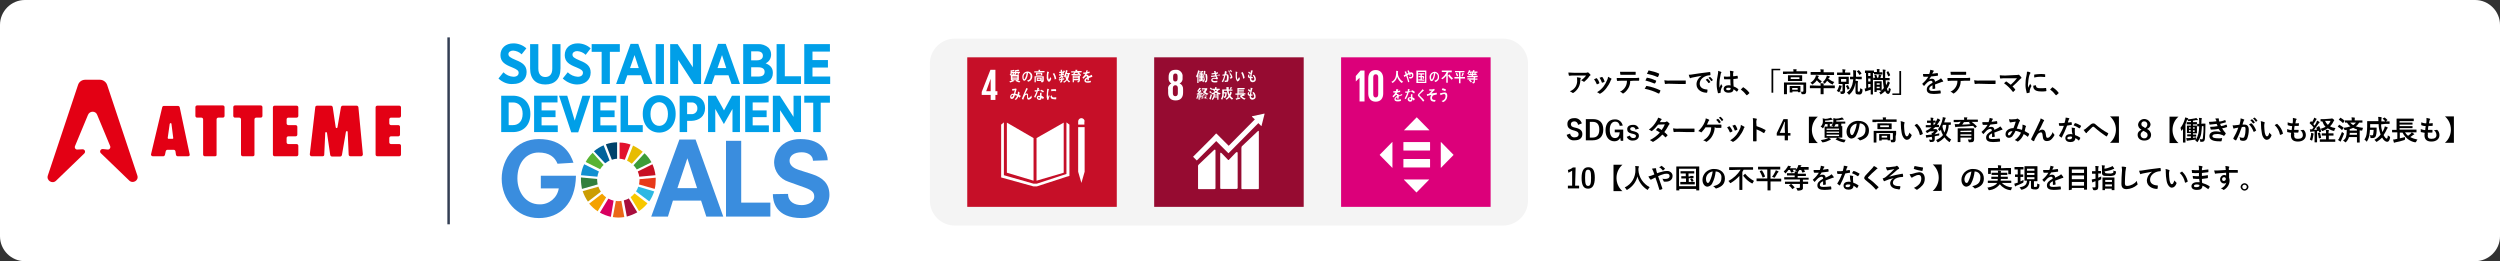 <?xml version="1.0" encoding="utf-8"?>
<!-- Generator: Adobe Illustrator 23.1.1, SVG Export Plug-In . SVG Version: 6.00 Build 0)  -->
<svg version="1.1" id="レイヤー_1" xmlns="http://www.w3.org/2000/svg" xmlns:xlink="http://www.w3.org/1999/xlink" x="0px"
	 y="0px" viewBox="0 0 1003.1 104.8" style="enable-background:new 0 0 1003.1 104.8;" xml:space="preserve">
<rect x="0" y="0" width="1003.1" height="104.8" fill="#333333" stroke="none"/>
<style type="text/css">
	.st0{fill:#FFFFFF;}
	.st1{fill:#009FE8;}
	.st2{fill:#3A8DDE;}
	.st3{fill:#58B333;}
	.st4{fill:#E7BC02;}
	.st5{fill:#C71023;}
	.st6{fill:#3C9C37;}
	.st7{fill:#32803E;}
	.st8{fill:#F8C800;}
	.st9{fill:#E73919;}
	.st10{fill:#F4A200;}
	.st11{fill:#1191D1;}
	.st12{fill:#A80E3C;}
	.st13{fill:#2CB8E3;}
	.st14{fill:#EB6717;}
	.st15{fill:#E2122E;}
	.st16{fill:#D8005F;}
	.st17{fill:#00436B;}
	.st18{fill:#CB9D03;}
	.st19{fill:#00649C;}
	.st20{fill:none;stroke:#333F54;stroke-miterlimit:10;}
	.st21{fill:#F4F4F4;}
	.st22{fill:#960B31;}
	.st23{fill:#C60F28;}
	.st24{fill:#DC007A;}
	.st25{fill:#E30014;}
</style>
<title>アセット 3</title>
<path class="st0" d="M10,0h983.1c5.5,0,10,4.5,10,10v84.8c0,5.5-4.5,10-10,10H10c-5.5,0-10-4.5-10-10V10C0,4.5,4.5,0,10,0z"/>
<path class="st1" d="M201.1,38.4h4.7c4.2,0,7,2.9,7,7.2v0.2c0,4.3-2.7,7.2-7,7.2h-4.7V38.4z M204.1,41.1v9.1h1.7
	c2.3,0,3.9-1.6,3.9-4.5v-0.1c0-2.9-1.6-4.5-3.9-4.5H204.1z"/>
<polygon class="st1" points="214.3,38.4 223.7,38.4 223.7,41.1 217.3,41.1 217.3,44.3 222.9,44.3 222.9,47 217.3,47 217.3,50.3 
	223.8,50.3 223.8,53 214.3,53 "/>
<polygon class="st1" points="224.3,38.4 227.6,38.4 230.6,48.4 233.7,38.4 236.9,38.4 232,53.1 229.2,53.1 "/>
<polygon class="st1" points="237.9,38.4 247.3,38.4 247.3,41.1 240.9,41.1 240.9,44.3 246.6,44.3 246.6,47 240.9,47 240.9,50.3 
	247.4,50.3 247.4,53 237.9,53 "/>
<polygon class="st1" points="249,38.4 252,38.4 252,50.2 257.9,50.2 257.9,53 249,53 "/>
<path class="st1" d="M257.9,45.8v-0.2c0-4.4,2.8-7.4,6.6-7.4s6.6,3,6.6,7.4v0.2c0,4.4-2.8,7.4-6.6,7.4S257.9,50.2,257.9,45.8
	 M268,45.8v-0.1c0-2.9-1.5-4.7-3.5-4.7s-3.5,1.8-3.5,4.7v0.1c0,2.9,1.5,4.7,3.5,4.7S268,48.7,268,45.8"/>
<path class="st1" d="M272.7,38.4h4.9c3.3,0,5.3,1.9,5.3,5l0,0c0,3.3-2.4,5-5.5,5.1h-1.7V53h-3L272.7,38.4z M277.4,45.8
	c1.2,0.1,2.3-0.8,2.4-2c0-0.1,0-0.2,0-0.3l0,0c0.1-1.2-0.8-2.3-2-2.4c-0.2,0-0.3,0-0.5,0h-1.6v4.7L277.4,45.8z"/>
<polygon class="st1" points="284.1,38.4 287.2,38.4 290.5,44.3 293.7,38.4 296.9,38.4 296.9,53 293.9,53 293.9,43.7 290.5,49.7 
	290.4,49.7 287,43.7 287,53 284.1,53 "/>
<polygon class="st1" points="299,38.4 308.4,38.4 308.4,41.1 302,41.1 302,44.3 307.6,44.3 307.6,47 302,47 302,50.3 308.5,50.3 
	308.5,53 299,53 "/>
<polygon class="st1" points="310.1,38.4 312.9,38.4 318.4,46.9 318.4,38.4 321.4,38.4 321.4,53 318.8,53 313,44.2 313,53 310.1,53 
	"/>
<polygon class="st1" points="326.3,41.2 322.7,41.2 322.7,38.4 333,38.4 333,41.2 329.3,41.2 329.3,53 326.3,53 "/>
<path class="st1" d="M200,31.5l2-2.5c1.1,1.1,2.5,1.7,4,1.8c1.3,0,2.1-0.6,2.1-1.6l0,0c0-0.8-0.5-1.3-2.7-2.2
	c-2.8-1.1-4.6-2.2-4.6-4.9l0,0c0-2.8,2.1-4.7,5.2-4.7c1.9,0,3.8,0.7,5.2,2l-1.9,2.4c-0.9-0.9-2.1-1.4-3.4-1.5
	c-1.1,0-1.9,0.6-1.9,1.4l0,0c0,0.9,0.6,1.4,3,2.4c2.8,1.1,4.3,2.3,4.3,4.8l0,0c0,3-2.2,4.8-5.4,4.8C203.7,33.9,201.6,33,200,31.5"/>
<path class="st1" d="M212.7,27.5v-9.8h3.3v9.8c0,2.3,1.1,3.4,2.8,3.4s2.8-1.1,2.8-3.3v-9.9h3.3v9.7c0,4.4-2.4,6.5-6.1,6.5
	S212.7,31.8,212.7,27.5"/>
<path class="st1" d="M225.8,31.5l2-2.5c1.1,1.1,2.5,1.7,4,1.8c1.3,0,2.1-0.6,2.1-1.6l0,0c0-0.8-0.5-1.3-2.7-2.2
	c-2.8-1.1-4.6-2.2-4.6-4.9l0,0c0-2.8,2.1-4.7,5.2-4.7c1.9,0,3.8,0.7,5.2,2L235,22c-0.9-0.9-2.1-1.4-3.4-1.5c-1.1,0-1.9,0.6-1.9,1.4
	l0,0c0,0.9,0.6,1.4,3,2.4c2.8,1.1,4.3,2.3,4.3,4.8l0,0c0,3-2.3,4.8-5.4,4.8C229.5,33.9,227.4,33,225.8,31.5"/>
<polygon class="st1" points="241.4,20.8 237.4,20.8 237.4,17.7 248.7,17.7 248.7,20.8 244.7,20.8 244.7,33.7 241.4,33.7 "/>
<path class="st1" d="M253,17.6h3.1l5.7,16.1h-3.4l-1.2-3.5h-5.5l-1.2,3.5h-3.3L253,17.6z M256.3,27.3l-1.7-5.2l-1.8,5.2H256.3z"/>
<rect x="263.1" y="17.7" class="st1" width="3.3" height="16"/>
<polygon class="st1" points="268.9,17.7 271.9,17.7 278,27 278,17.7 281.3,17.7 281.3,33.7 278.4,33.7 272.1,24 272.1,33.7 
	268.9,33.7 "/>
<path class="st1" d="M288.1,17.6h3.1l5.7,16.1h-3.4l-1.2-3.5h-5.5l-1.2,3.5h-3.3L288.1,17.6z M291.4,27.3l-1.7-5.2l-1.8,5.2H291.4z"
	/>
<path class="st1" d="M298.2,17.7h5.9c1.5-0.1,3,0.4,4.2,1.4c0.7,0.7,1.1,1.7,1.1,2.7v0.1c0,1.5-0.8,2.9-2.2,3.5
	c1.7,0.7,2.9,1.7,2.9,3.8v0.1c0,2.9-2.3,4.4-5.8,4.4h-6.1L298.2,17.7z M306.1,22.4c0-1.2-0.8-1.8-2.2-1.8h-2.5v3.6h2.3
	C305.1,24.2,306.1,23.6,306.1,22.4L306.1,22.4z M304.3,27h-2.9v3.7h3c1.5,0,2.4-0.6,2.4-1.9l0,0C306.8,27.7,306,27,304.3,27"/>
<polygon class="st1" points="311.6,17.7 314.9,17.7 314.9,30.6 321.4,30.6 321.4,33.7 311.6,33.7 "/>
<polygon class="st1" points="322.7,17.7 333,17.7 333,20.7 326,20.7 326,24.1 332.2,24.1 332.2,27.1 326,27.1 326,30.7 333.1,30.7 
	333.1,33.7 322.7,33.7 "/>
<path class="st2" d="M217,70.5h14.1c-0.2,11.3-6.5,17-14.9,17c-9.1,0-14.9-7.6-14.9-15.8s5.8-15.9,14.9-15.9c10,0,12.8,6.3,13.9,9.5
	l-6.4,0.4c-1.1-2.7-3.3-4.5-7.6-4.5c-4.8,0-8.5,3.9-8.5,10.4c0,5.5,3.4,10.4,8.9,10.4c3.8,0.1,7.1-2.6,7.7-6.4H217V70.5z"/>
<polygon class="st2" points="291.3,56.5 297.4,56.5 297.4,81.3 309.1,81.3 309.1,86.9 291.3,86.9 "/>
<path class="st2" d="M326.2,64.5c0-2.1-2-3.4-4.5-3.4c-3,0-4.9,1.3-4.9,3.4c0,2,2,3.1,3.5,3.6l5.6,1.8c4,1.3,6.9,3.6,6.9,8.3
	c0,3.7-2.7,9.3-11.1,9.3c-10.6,0-11.6-6.8-11.6-9.6l6.1-0.1c0,3.2,2.6,4.5,5.5,4.5c2.1,0,5-1,5-3.4c0-1.6-0.7-2.5-3.7-3.6l-6.7-2.4
	c-3.3-1.1-5.6-4.1-5.7-7.6c0-3.9,2.7-9.5,10.6-9.5c9.4,0,10.9,6.2,10.9,8.5L326.2,64.5z"/>
<path class="st3" d="M240.8,67.9c0.4-0.6,0.8-1.2,1.4-1.7l-4.4-4.9c-1.1,1.1-2.1,2.3-2.8,3.7L240.8,67.9z"/>
<path class="st4" d="M251.6,64.5c0.7,0.3,1.3,0.7,1.9,1.2l4.4-4.8c-1.2-1-2.5-1.8-3.9-2.5L251.6,64.5z"/>
<path class="st5" d="M261.8,65.9l-5.9,2.9c0.3,0.7,0.5,1.4,0.6,2.1l6.5-0.6C262.8,68.8,262.4,67.3,261.8,65.9"/>
<path class="st6" d="M255.5,68l5.9-2.9c-0.7-1.3-1.7-2.6-2.8-3.6l-4.4,4.8C254.7,66.8,255.1,67.4,255.5,68"/>
<path class="st7" d="M239.6,72.2c0-0.1,0-0.3,0-0.4l-6.5-0.6c0,0.3,0,0.7,0,1c0,1.2,0.2,2.4,0.4,3.6l6.3-1.8
	C239.7,73.4,239.6,72.8,239.6,72.2"/>
<path class="st8" d="M254.6,77.6c-0.5,0.6-1,1.1-1.6,1.5l3.4,5.6c1.3-0.9,2.4-1.9,3.4-3.1L254.6,77.6z"/>
<path class="st9" d="M256.6,72.2c0,0.6-0.1,1.2-0.2,1.8l6.3,1.8c0.3-1.2,0.4-2.4,0.4-3.6c0-0.3,0-0.6,0-0.9l-6.5,0.6
	C256.6,72,256.6,72.1,256.6,72.2"/>
<path class="st10" d="M241.6,77.7l-5.2,4c1,1.2,2.1,2.2,3.4,3.1l3.4-5.6C242.7,78.8,242.1,78.3,241.6,77.7"/>
<path class="st11" d="M239.7,70.9c0.1-0.7,0.3-1.4,0.6-2.1l-5.9-2.9c-0.7,1.4-1.1,2.9-1.3,4.4L239.7,70.9z"/>
<path class="st12" d="M255.7,85.2l-3.4-5.6c-0.6,0.4-1.3,0.6-2,0.8l1.2,6.5C253,86.5,254.4,85.9,255.7,85.2"/>
<path class="st13" d="M256.1,74.9c-0.2,0.7-0.5,1.3-0.9,1.9l5.3,4c0.9-1.2,1.5-2.6,2-4L256.1,74.9z"/>
<path class="st14" d="M249.3,80.6c-0.4,0.1-0.8,0.1-1.2,0.1c-0.3,0-0.7,0-1-0.1l-1.2,6.5c0.7,0.1,1.5,0.2,2.2,0.2
	c0.8,0,1.6-0.1,2.4-0.2L249.3,80.6z"/>
<path class="st15" d="M248.6,63.7c0.7,0,1.4,0.2,2.1,0.4l2.3-6.1c-1.4-0.5-2.9-0.8-4.4-0.8V63.7z"/>
<path class="st16" d="M246.2,80.5c-0.7-0.2-1.4-0.4-2.1-0.8l-3.4,5.6c1.4,0.8,2.8,1.3,4.4,1.7L246.2,80.5z"/>
<path class="st17" d="M245.5,64.1c0.7-0.2,1.4-0.4,2.1-0.4v-6.6c-1.5,0-3.1,0.3-4.5,0.8L245.5,64.1z"/>
<path class="st18" d="M241.1,76.9c-0.4-0.6-0.8-1.3-1-2l-6.3,1.8c0.5,1.5,1.2,2.9,2.1,4.2L241.1,76.9z"/>
<path class="st19" d="M242.8,65.5c0.6-0.4,1.2-0.8,1.8-1.1l-2.4-6.1c-1.4,0.6-2.7,1.4-3.9,2.4L242.8,65.5z"/>
<path class="st2" d="M281.3,80.5H270l-2,6.4h-6.7L272.6,56h6.5l11.1,30.9h-6.8L281.3,80.5z M275.8,63.5L275.8,63.5l-4,12h7.9
	L275.8,63.5z"/>
<line class="st20" x1="180" y1="15" x2="180" y2="90"/>
<path class="st21" d="M383.1,15.5h220c5.5,0,10,4.5,10,10v55c0,5.5-4.5,10-10,10h-220c-5.5,0-10-4.5-10-10v-55
	C373.1,20,377.6,15.5,383.1,15.5z"/>
<rect x="463.1" y="23" class="st22" width="60" height="60"/>
<path class="st0" d="M504.6,52.7l-6.1,5.8c-0.3,0.2-0.4,0.5-0.4,0.9v16.2c0,0.2,0.2,0.3,0.4,0.3l0,0h6.3c0.2,0,0.3-0.2,0.3-0.3V52.8
	C505.1,52.6,505,52.3,504.6,52.7"/>
<path class="st0" d="M487.1,60.2l-6.1,5.8c-0.2,0.2-0.4,0.5-0.3,0.9v8.7c0,0.2,0.2,0.3,0.3,0.3h6.3c0.2,0,0.4-0.2,0.4-0.3
	c0,0,0,0,0,0V60.3C487.7,60.2,487.5,59.8,487.1,60.2"/>
<path class="st0" d="M507.4,45.7c0,0,0-0.1,0-0.1c0,0-0.1,0-0.1,0h-0.1l-4.6,1h-0.1c0,0-0.1,0-0.1,0c-0.1,0.1-0.1,0.2,0,0.2v0.1
	l1.1,1l-10.5,10.6l-4.9-4.9c-0.1,0-0.1,0-0.2,0l-1.3,1.4l0,0l-7.8,7.8c-0.1,0-0.1,0.1,0,0.2c0,0,0,0,0,0l1.3,1.3
	c0.1,0.1,0.1,0.1,0.2,0l7.7-7.7l3.5,3.5l0,0l1.3,1.3c0,0.1,0.1,0.1,0.2,0c0,0,0,0,0,0l11.9-12l1.1,1.1c0.1,0.1,0.2,0.1,0.2,0
	c0,0,0-0.1,0-0.1l0,0L507.4,45.7L507.4,45.7z"/>
<path class="st0" d="M495.9,61.2l-2.9,3c-0.1,0-0.1,0-0.2,0l-2.6-2.7c-0.5-0.5-0.6-0.1-0.6,0.1v13.9c0,0.2,0.2,0.3,0.3,0.3h6.3
	c0.2,0,0.3-0.2,0.4-0.3V61.3C496.5,61.1,496.4,60.8,495.9,61.2"/>
<path class="st0" d="M474.7,37.2v-1.3c0.1-1-0.4-2-1.4-2.4c0.8-0.4,1.3-1.2,1.2-2.1v-0.5c0.2-1.4-0.8-2.7-2.2-2.9
	c-0.2,0-0.4,0-0.6,0c-1.9,0-2.8,1-2.8,2.9v0.5c-0.1,0.9,0.4,1.7,1.1,2.1c-0.9,0.4-1.5,1.4-1.3,2.4v1.3c0,1.8,0.9,3.1,3,3.1
	S474.7,39,474.7,37.2 M470.7,30.7c0-0.7,0.2-1.2,0.9-1.2s0.9,0.4,0.9,1.2v0.8c0,0.7-0.2,1.2-0.9,1.2s-0.9-0.4-0.9-1.2V30.7z
	 M472.6,37.4c0,0.7-0.3,1.2-1,1.2s-1-0.5-1-1.2v-2c0-0.7,0.3-1.2,1-1.2s1,0.5,1,1.2V37.4z"/>
<path class="st0" d="M484.4,32c0,0.7-0.2,1-0.8,1.1l-0.3-0.5c0.4-0.1,0.5-0.2,0.6-0.7c0-0.7,0-1.4,0-2.1h-0.2c0,0.6-0.1,1.3-0.2,1.9
	c-0.1,0.5-0.4,1-0.7,1.3l-0.4-0.3c0.1-0.1,0.2-0.2,0.2-0.3l-1.2,0.3c0,0,0,0.1-0.1,0.1c0,0,0,0,0,0c0,0-0.1,0-0.1-0.1l-0.2-0.5
	l0.8-0.1V32h-0.7v-0.4h0.7v-0.2h-0.6v-1.6h0.6v-0.2h-0.6v-0.4h0.6v-0.2h-0.5l-0.1-0.2c-0.1,0.2-0.1,0.4-0.2,0.7c0,0-0.1,0.2-0.1,0.2
	v3.6h-0.5v-2.5c-0.1,0.1-0.1,0.2-0.2,0.3l-0.3-0.5c0.4-0.7,0.7-1.6,0.8-2.4l0.6,0.2c0,0,0,0,0,0.1s-0.1,0.1-0.1,0.1v0.1
	c0.5,0,1-0.1,1.4-0.3l0.4,0.5c0,0,0,0.1-0.1,0.1c0,0-0.1,0-0.1,0l-0.6,0.1v0.3h0.7v0.3h0.2v-1.3l0.5,0.1c0,0,0.1,0,0.1,0.1
	c0,0,0,0.1-0.1,0.1c0,0.4,0,0.7,0,1h0.6C484.5,30.3,484.5,31.2,484.4,32 M481.9,30.1h-0.2v0.3h0.2V30.1z M481.9,30.8h-0.2V31h0.2
	V30.8z M482.6,30.1h-0.2v0.3h0.2V30.1z M482.6,30.8h-0.2V31h0.2V30.8z M483.1,29.9v-0.3h-0.7v0.2h0.6v1.6h-0.6v0.2h0.6V32h-0.6v0.2
	l0.6-0.1v0.2c0.3-0.7,0.5-1.6,0.4-2.4L483.1,29.9z"/>
<path class="st0" d="M488.1,30.4c0.2,0.4,0.4,0.7,0.6,1l-0.3,0.5c-0.4-0.2-0.8-0.3-1.3-0.3c-0.2,0-0.6,0.1-0.6,0.4
	c0,0.5,0.7,0.5,1,0.5c0.3,0,0.7-0.1,1-0.1c0,0.2-0.1,0.4-0.1,0.6c-0.2,0-0.5,0.1-0.7,0.1c-0.7,0-1.7,0-1.7-1c0-0.7,0.7-0.9,1.2-0.9
	c0.3,0,0.5,0,0.8,0.1c-0.1-0.2-0.2-0.4-0.3-0.6c-0.6,0.1-1.1,0.2-1.7,0.2l-0.1-0.5c0.6,0,1.1-0.1,1.6-0.2c0-0.2-0.1-0.3-0.1-0.5
	c-0.4,0.1-0.8,0.1-1.2,0.2l-0.1-0.5c0.4,0,0.8-0.1,1.2-0.1c-0.1-0.3-0.1-0.5-0.2-0.8l0.6,0l0,0c0,0,0.1,0,0.1,0.1c0,0,0,0,0,0
	c0,0,0,0.1,0,0.1c0,0.2,0,0.4,0.1,0.5c0.2-0.1,0.5-0.2,0.7-0.3c0,0.2,0.1,0.4,0.1,0.6l-0.7,0.2l0.2,0.5c0.4-0.1,0.8-0.2,1.1-0.4
	c0,0.2,0.1,0.4,0.1,0.6C488.9,30.2,488.6,30.3,488.1,30.4"/>
<path class="st0" d="M492.4,32.7c-0.1,0.1-0.3,0.2-0.5,0.2c-0.2,0-0.3,0-0.5-0.1c0-0.2,0-0.4,0-0.6c0.2,0.1,0.3,0.1,0.5,0.2
	c0.4,0,0.4-1.2,0.4-1.6s0-0.6-0.3-0.6c-0.1,0-0.2,0-0.3,0c-0.2,1-0.5,1.9-1,2.8c-0.2-0.1-0.4-0.2-0.5-0.3c0.5-0.7,0.8-1.5,1-2.4
	c-0.2,0-0.4,0.1-0.6,0.2c0-0.1-0.1-0.6-0.1-0.6s0,0,0,0h0.1c0.2,0,0.5,0,0.7-0.1c0.1-0.4,0.1-0.9,0.2-1.3c0.1,0,0.3,0.1,0.4,0.1
	l0.2,0.1c0,0,0.1,0,0.1,0.1s0,0,0,0.1c-0.1,0.3-0.1,0.6-0.2,0.9c0.1,0,0.2,0,0.3,0c0.3,0,0.6,0.2,0.6,0.5c0.1,0.3,0.1,0.6,0.1,0.8
	c0,0.6-0.1,1.3-0.4,1.8 M493.2,29.2c-0.1-0.3-0.2-0.5-0.4-0.8l0.4-0.2c0.1,0.2,0.2,0.5,0.3,0.8L493.2,29.2z M493.7,31.6
	c-0.1-0.2-0.2-0.3-0.3-0.5c0.1,0,0.5-0.1,0.5-0.3c-0.1-0.5-0.3-0.9-0.7-1.2c0.2-0.1,0.4-0.2,0.5-0.3c0.4,0.5,0.7,1,0.8,1.7
	C494.5,31.4,494,31.5,493.7,31.6 M493.9,29c-0.1-0.3-0.2-0.5-0.4-0.8l0.4-0.2c0.1,0.2,0.3,0.5,0.4,0.8L493.9,29z"/>
<path class="st0" d="M496.8,32.7c-0.1,0-0.3,0-0.4-0.1c-0.4-0.5-0.6-1.2-0.6-1.8c0-0.5,0-1,0-1.5c0-0.2,0-0.4,0-0.6
	c0.2,0.1,0.5,0.1,0.7,0.2c0,0,0,0,0,0.1c0,0.1,0,0.1-0.1,0.1c-0.1,0.4-0.1,0.8-0.1,1.1c0,0.2,0,0.5,0,0.7c0,0.3,0.1,0.5,0.1,0.7
	c0,0.1,0.1,0.4,0.2,0.3s0.5-0.8,0.6-1l0.3,0.7c-0.1,0.4-0.5,1-0.9,1 M498.8,31.6c-0.1-0.8-0.3-1.6-0.8-2.4l0.6-0.3
	c0.4,0.7,0.7,1.5,0.8,2.4L498.8,31.6"/>
<path class="st0" d="M502.8,33c-0.7,0-1.3-0.3-1.3-1.2c0-0.1,0-0.3,0-0.4c-0.4-0.1-0.8-0.3-0.8-0.8c0-0.2,0.1-0.5,0.2-0.7l0.5,0.1
	c-0.1,0.1-0.2,0.3-0.2,0.5c0,0.2,0.3,0.3,0.4,0.3l0.2-1.3c-0.1,0.1-0.2,0.2-0.2,0.3c-0.2-0.2-0.5-0.5-0.8-0.6l0.3-0.5
	c0.3,0.2,0.5,0.4,0.7,0.6c0.1-0.4,0.1-0.7,0.1-1.1l0.5,0.1l0.2,0c0,0,0.1,0,0.1,0.1c0,0.1,0,0.1-0.1,0.1c0,0.1-0.1,0.2-0.1,0.4
	l-0.2,0.8c-0.1,0.4-0.2,0.8-0.2,1.2c0.2,0,0.4,0,0.6,0l-0.1,0.5c-0.2,0-0.4,0-0.6,0c0,0.1,0,0.2,0,0.2c0,0.3,0.3,0.6,0.6,0.7
	c0,0,0.1,0,0.1,0c0.4,0,0.6-0.2,0.6-0.7c-0.1-0.5-0.3-1-0.7-1.4c0.2-0.1,0.4-0.2,0.5-0.2c0.5,0.5,0.8,1.1,0.8,1.8
	c0,0.6-0.4,1.1-1,1.1C502.9,33,502.8,33,502.8,33"/>
<path class="st0" d="M480.8,38.4c-0.1,0.4-0.2,0.9-0.4,1.3l-0.4-0.2c0.2-0.4,0.3-0.9,0.4-1.4l0.4,0.2
	C480.9,38.3,480.9,38.3,480.8,38.4C480.9,38.4,480.9,38.4,480.8,38.4 M484.3,38.1c-0.5-0.2-0.9-0.4-1.3-0.8
	c-0.3,0.3-0.6,0.5-0.9,0.7l-0.2-0.3l0.1,0.2c-0.1,0.1-0.2,0.1-0.4,0.2c0-0.1,0-0.2-0.1-0.3h-0.1V40h-0.5v-2.1l-0.7,0.1l0-0.5
	c0.1,0,0.2,0,0.3,0c0.2-0.2,0.3-0.4,0.5-0.6c-0.2-0.1-0.4-0.2-0.6-0.2v-0.2c0.3-0.4,0.6-0.9,0.9-1.3c0.2,0.1,0.3,0.2,0.5,0.2
	c0,0,0.1,0.1,0.1,0.1s-0.1,0.1-0.1,0.1c-0.2,0.3-0.5,0.6-0.8,0.8c0.1,0.1,0.2,0.1,0.3,0.2c0.1-0.2,0.2-0.3,0.3-0.5
	c0.1,0,0.5,0.3,0.5,0.4s-0.1,0.1-0.1,0.1l-0.8,1l0.5-0.1l-0.1-0.3l0.4-0.2c0.1,0.2,0.1,0.4,0.2,0.5c0.3-0.1,0.6-0.3,0.8-0.5
	c-0.2-0.2-0.4-0.5-0.6-0.8l0.3-0.3h-0.5v-0.5h2.2v0.4c-0.2,0.4-0.4,0.8-0.7,1.2c0.4,0.3,0.8,0.5,1.2,0.6L484.3,38.1 M481.7,39.3
	c-0.1-0.3-0.2-0.7-0.2-1l0.4-0.2c0.1,0.3,0.1,0.7,0.2,1L481.7,39.3z M481.8,40v-0.5h1v-0.7h-0.7v-0.5h0.7v-0.6h0.4h0.2 M483.4,37.8
	C483.3,37.8,483.3,37.9,483.4,37.8l-0.1,0.5h0.8v0.5h-0.8v0.7h1.1v0.5L483.4,37.8z M482.5,35.9c0.1,0.3,0.3,0.5,0.5,0.8
	c0.2-0.2,0.3-0.5,0.4-0.8H482.5z"/>
<path class="st0" d="M486,37.5c-0.3-0.2-0.5-0.4-0.8-0.5l0.3-0.5c0.3,0.2,0.5,0.4,0.7,0.6L486,37.5z M485.8,39.9
	C485.8,39.9,485.8,39.9,485.8,39.9c0,0.1,0,0.1,0,0.1c-0.2-0.1-0.4-0.2-0.6-0.4c0.3-0.6,0.5-1.2,0.6-1.9l0.5,0.4
	C486.1,38.8,486,39.3,485.8,39.9 M486.1,36.1c-0.2-0.2-0.4-0.3-0.7-0.5l0.4-0.5c0.2,0.2,0.4,0.4,0.6,0.6L486.1,36.1z M489.4,37.9
	l-0.5-0.2V40h-0.5v-0.9h-1.2c-0.1,0.4-0.3,0.7-0.6,1l-0.4-0.3c0.5-0.6,0.8-1.3,0.7-2.1c-0.2,0.1-0.3,0.1-0.5,0.2l-0.3-0.5
	c0.5-0.1,0.9-0.3,1.3-0.5c-0.2-0.2-0.5-0.5-0.6-0.8h-0.4v-0.5h1.1V35h0.6c0,0,0.1,0,0.1,0.1c0,0.1-0.1,0.1-0.1,0.1v0.4h1.3v0.5H489
	c-0.2,0.3-0.4,0.6-0.6,0.8c0.4,0.2,0.9,0.4,1.4,0.5L489.4,37.9z M488.4,38.3h-1c0,0.1,0,0.3,0,0.4h1.1L488.4,38.3z M488.4,37.6
	c-0.2-0.1-0.4-0.2-0.5-0.4c-0.2,0.1-0.3,0.2-0.5,0.3v0.4h1L488.4,37.6z M487.4,36.1c0.1,0.2,0.3,0.4,0.4,0.5
	c0.2-0.1,0.3-0.3,0.4-0.5H487.4z"/>
<path class="st0" d="M494.3,40c-0.4-0.3-0.7-0.6-1-1c-0.3,0.4-0.7,0.8-1.2,1l-0.4-0.4c0.5-0.2,0.9-0.6,1.2-1.1
	c-0.3-0.7-0.5-1.4-0.6-2.1h-1.2l0,0c0,0.2,0,0.4,0,0.6h1.1c0,0.4,0,0.8-0.1,1.3c-0.1,0.7-0.3,0.9-0.9,1l-0.3-0.5
	c0.6-0.1,0.6-0.3,0.7-0.9v-0.4h-0.6c0.1,0.9-0.2,1.7-0.6,2.5l-0.5-0.3c0.4-0.7,0.6-1.5,0.5-2.3c0-0.5,0-1,0-1.5h1.7c0-0.3,0-0.7,0-1
	L493,35c0,0,0.1,0,0.1,0.1c0,0.1,0,0.1-0.1,0.1v0.7h1.5v0.5H493c0,0.5,0.1,1,0.3,1.5c0.2-0.4,0.3-0.8,0.3-1.2l0.6,0.4
	c0,0,0.1,0.1,0.1,0.1c0,0.1-0.1,0.1-0.1,0.1c-0.1,0.4-0.3,0.9-0.5,1.2c0.3,0.4,0.7,0.8,1.1,1L494.3,40z M494.2,35.3
	c-0.1,0.2-0.2,0.4-0.3,0.6l-0.4-0.2c0.1-0.3,0.2-0.5,0.3-0.8l0.5,0.2c0,0,0.1,0,0.1,0.1S494.2,35.3,494.2,35.3"/>
<path class="st0" d="M499.3,40c-0.8-0.3-1.5-0.9-1.9-1.6c0.4-0.1,0.8-0.3,1.2-0.4h-1.7v1.3l0.8-0.2l-0.1,0.5l-1.5,0.4
	c0,0,0,0.1-0.1,0.1c0,0,0,0,0,0l-0.2-0.6c0.2,0,0.5-0.1,0.7-0.1v-1.4h-0.8v-0.5h0.8v-2.2h2.9v0.5h-2.4V36h2.1v0.4h-2.1v0.3h2.1v0.4
	h-2.1v0.3h2.7v0.5h-0.6l0.3,0.4c0,0,0,0.1-0.1,0.1c0,0-0.1,0-0.1,0c-0.3,0.1-0.6,0.1-0.9,0.2c0.4,0.5,0.9,0.8,1.5,0.9L499.3,40z"/>
<path class="st0" d="M502.7,40c-0.6,0.1-1.2-0.3-1.3-0.9c0-0.1,0-0.1,0-0.2c0-0.1,0-0.3,0-0.4c-0.4-0.1-0.8-0.3-0.8-0.8
	c0-0.2,0.1-0.5,0.2-0.7l0.5,0.1c-0.1,0.1-0.2,0.3-0.2,0.5c0,0.2,0.3,0.3,0.4,0.3c0.1-0.4,0.2-0.9,0.2-1.3l-0.2,0.3
	c-0.2-0.2-0.5-0.5-0.8-0.7l0.3-0.5c0.2,0.2,0.5,0.4,0.7,0.6c0.1-0.4,0.1-0.7,0.1-1.1l0.5,0.1h0.2c0,0,0.1,0,0.1,0.1
	s-0.1,0.1-0.1,0.1l-0.1,0.4c-0.1,0.3-0.1,0.5-0.2,0.8s-0.2,0.8-0.2,1.2c0.2,0,0.4,0,0.6,0l-0.1,0.5c-0.2,0-0.4,0-0.6,0
	c0,0.1,0,0.2,0,0.2c0,0.3,0.2,0.6,0.6,0.7c0,0,0.1,0,0.1,0c0.4,0,0.6-0.2,0.6-0.7c-0.1-0.5-0.3-1-0.7-1.4c0.2-0.1,0.3-0.2,0.5-0.3
	c0.5,0.5,0.8,1.1,0.8,1.8c0.1,0.6-0.3,1.1-0.9,1.2C502.8,40,502.8,40,502.7,40"/>
<rect x="388.1" y="23" class="st23" width="60" height="60"/>
<polygon class="st0" points="414.7,55.4 404,49.2 404,69.3 414.7,72.5 "/>
<polygon class="st0" points="415.9,55.4 415.9,72.5 426.8,69.3 426.8,49.2 "/>
<polygon class="st0" points="433,68.9 432.6,68.9 433.9,73.4 435.2,68.9 434.9,68.9 435.2,68.9 435.2,51 434.9,51 434.6,51 
	434.2,51 433.6,51 433.3,51 433,51 432.6,51 432.6,68.9 "/>
<polygon class="st0" points="429.1,50 427.9,49.1 427.9,69.8 416,73.7 415.4,73.7 415.3,73.7 414.7,73.7 402.8,70.3 402.8,49.1 
	401.7,50 401.7,71.2 414.7,74.8 415.3,74.8 415.4,74.8 416,74.8 428,70.9 429.1,70.6 "/>
<path class="st0" d="M435.2,48.7c0-0.7-0.6-1.3-1.3-1.3c-0.7,0-1.3,0.6-1.3,1.3V50h2.5V48.7z"/>
<path class="st0" d="M397.5,40.1h1.9v-2h0.8v-1.5h-0.8V28h-2l-3.5,8.9v1.2h3.6L397.5,40.1z M395.7,36.6l1.8-5l0,0v5H395.7z"/>
<path class="st0" d="M406.8,29.3v0.6h-0.5v-0.6H406c0,0.4-0.2,0.7-0.5,1l-0.4-0.3c0.4-0.3,0.4-0.6,0.4-1.2c0-0.2,0-0.4,0-0.6h0.4
	c0.3,0,0.6-0.1,0.9-0.2l0.4,0.5c0,0,0,0.1-0.1,0.1h-0.1c-0.3,0.1-0.7,0.1-1,0.1v0.2h1.7v0.4L406.8,29.3z M408.8,29.4v0.5h-0.5v-0.6
	h-0.4c-0.1,0.3-0.2,0.5-0.5,0.7h1.4v2.2h-0.6c0.3,0.2,0.8,0.4,1.2,0.4l-0.4,0.5c-0.5-0.1-1-0.4-1.5-0.6c0.1-0.1,0.2-0.2,0.3-0.3
	h-1.2c0.1,0.1,0.2,0.2,0.3,0.3c0,0,0,0.1-0.1,0.1h-0.1c-0.4,0.2-0.9,0.4-1.4,0.5l-0.3-0.5c0.4,0,0.8-0.2,1.1-0.5h-0.5v-2.2h1.6
	l-0.3-0.2c0.3-0.2,0.4-0.5,0.4-0.8c0-0.3,0-0.5,0-0.8h0.4c0.3,0,0.6-0.1,0.9-0.2l0.4,0.5c0,0,0,0,0,0.1s-0.1,0-0.1,0
	c0,0-0.1,0-0.1,0c-0.4,0-0.8,0.1-1.1,0.1c0,0.1,0,0.2,0,0.2h1.5v0.5L408.8,29.4z M408.2,30.5h-2v0.2h2V30.5z M408.2,31h-2v0.2h2V31z
	 M408.2,31.6h-2v0.2h2V31.6z"/>
<path class="st0" d="M412.5,32.8c-0.1-0.2-0.3-0.3-0.4-0.5c0.8-0.2,1.4-0.5,1.4-1.6c0.1-0.7-0.4-1.3-1-1.5c-0.1,1-0.4,2.5-1.1,3
	c-0.1,0.1-0.3,0.2-0.4,0.2c-0.2,0-0.4-0.1-0.5-0.3c-0.2-0.3-0.3-0.7-0.3-1.1c-0.1-1.2,0.8-2.2,2-2.3c0,0,0,0,0.1,0
	c1,0,1.9,0.8,1.9,1.8c0,0.1,0,0.1,0,0.2C414.2,31.7,413.5,32.6,412.5,32.8 M410.8,30.2c-0.1,0.2-0.1,0.5-0.1,0.8
	c0,0.2,0,0.8,0.3,0.8c0.1,0,0.2-0.1,0.2-0.2c0.4-0.7,0.7-1.6,0.7-2.4C411.4,29.4,411,29.7,410.8,30.2"/>
<path class="st0" d="M415,29.1v-0.5h1.7V28h0.6c0,0,0.1,0,0.1,0.1c0,0,0,0.1-0.1,0.1v0.3h1.8V29L415,29.1z M418,33.1l-0.4-0.5
	c0.3-0.1,0.6-0.1,0.6-0.6v-1h-2.6v2h-0.5v-2.4h3.7v1.5C418.9,32.6,418.6,33,418,33.1C418.1,33.1,418,33.1,418,33.1 M415.7,29.2h2.5
	v1.1h-2.5V29.2z M416,31.2h2v1.3h-2V31.2z M417.7,29.6h-1.5V30h1.5V29.6z M417.4,31.6h-1V32h1V31.6z"/>
<path class="st0" d="M420.9,32.8c-0.1,0-0.3-0.1-0.4-0.2c-0.4-0.5-0.6-1.2-0.5-1.8c0-0.5,0-1,0.1-1.5c0-0.2,0-0.4,0.1-0.6
	c0.2,0.1,0.5,0.1,0.7,0.2c0,0,0,0,0,0.1c0,0.1,0,0.1-0.1,0.1c-0.1,0.4-0.2,0.7-0.2,1.1c0,0.2,0,0.5,0,0.7c0,0.3,0,0.5,0.1,0.7
	c0,0.1,0.1,0.4,0.2,0.3s0.5-0.7,0.6-1l0.3,0.7C421.7,32.1,421.3,32.8,420.9,32.8 M423.2,31.9c-0.1-0.8-0.3-1.6-0.8-2.3
	c0.2-0.1,0.4-0.2,0.6-0.3c0.4,0.7,0.7,1.5,0.8,2.3C423.6,31.7,423.4,31.8,423.2,31.9"/>
<path class="st0" d="M427.2,28.7c-0.2,0.3-0.4,0.7-0.6,1h0.3v0.5h-0.6l-0.2,0.3h0.6v0.4c-0.2,0.2-0.3,0.4-0.5,0.5v0.1
	c0.3,0,0.5-0.1,0.8-0.1v0.5c-0.2,0.1-0.5,0.1-0.7,0.1v0.3c0,0.4-0.3,0.8-0.7,0.9l-0.4-0.4c0.4-0.1,0.5-0.2,0.5-0.7l-0.6,0.2
	c0,0,0,0.1-0.1,0.1s0,0,0,0l-0.2-0.6c0.3,0,0.6-0.1,1-0.1v-0.5h0.3l0.2-0.2h-0.4c-0.3,0.2-0.5,0.5-0.8,0.6l-0.3-0.4
	c0.4-0.2,0.8-0.5,1.1-0.9h-1v-0.5h0.8v-0.5H425v-0.5h0.6V28l0.6,0c0,0,0,0,0,0.1c0,0,0,0.1-0.1,0.1v0.5h0.7l-0.3,0.3
	c0.1-0.3,0.2-0.5,0.3-0.8l0.5,0.3c0,0,0,0.1,0,0.1C427.4,28.7,427.3,28.7,427.2,28.7 M426.1,29.2v0.5c0.1-0.2,0.2-0.3,0.3-0.5H426.1
	z M428.9,33.1c-0.3-0.3-0.6-0.6-0.8-0.9c-0.3,0.4-0.7,0.8-1.2,1l-0.3-0.4c0.5-0.2,0.9-0.5,1.2-1c-0.2-0.4-0.3-0.7-0.4-1.1
	c-0.1,0.1-0.1,0.2-0.2,0.3l-0.3-0.4c0.4-0.8,0.7-1.6,0.8-2.5l0.6,0.2c0,0,0.1,0.1,0.1,0.1c0,0-0.1,0.1-0.1,0.1
	c-0.1,0.3-0.1,0.5-0.2,0.8h1.2v0.5h-0.3c0,0.7-0.2,1.4-0.5,2c0.2,0.4,0.5,0.7,0.9,0.9L428.9,33.1z M427.8,29.7l0,0.1
	c0.1,0.4,0.2,0.9,0.3,1.3c0.1-0.5,0.2-0.9,0.3-1.4H427.8z"/>
<path class="st0" d="M432.9,29.1c0.3,0.3,0.6,0.7,0.9,1l-0.4,0.4c-0.1-0.2-0.2-0.3-0.4-0.5c-1,0.1-2,0.1-3,0.2l-0.1-0.5h0.5
	c0.1,0,0.1,0,0.2-0.1c0.1-0.1,0.3-0.3,0.4-0.5h-1.2v-0.5h1.7V28h0.7c0,0,0.1,0,0.1,0.1s-0.1,0.1-0.1,0.1v0.3h1.8V29L432.9,29.1z
	 M432.5,33.1l-0.3-0.4c0.3-0.1,0.5-0.1,0.5-0.5h-1.8V33h-0.5v-2.7h2.9v1.9C433.3,32.7,433,33,432.5,33.1
	C432.5,33.1,432.5,33.1,432.5,33.1 M430.8,30.8V31h1.8v-0.2L430.8,30.8z M432.6,31.4h-1.8v0.3h1.8V31.4z M431.7,29.1
	c-0.2,0.2-0.4,0.4-0.6,0.6c0.5,0,1,0,1.5-0.1c-0.1-0.1-0.2-0.2-0.2-0.2c0.1-0.1,0.3-0.2,0.4-0.2H431.7z"/>
<path class="st0" d="M438.3,30.8C438.3,30.8,438.3,30.8,438.3,30.8c-0.4,0.1-1.1,0.4-1.4,0.5v0.9h-0.6c0-0.1,0-0.2,0-0.2v-0.4
	c-0.4,0.2-0.6,0.4-0.6,0.7s0.2,0.3,0.6,0.3c0.5,0,0.9-0.1,1.4-0.2V33c-0.4,0.1-0.8,0.2-1.2,0.2c-0.9,0-1.4-0.3-1.4-0.9
	c0-0.3,0.2-0.6,0.4-0.8c0.2-0.2,0.5-0.4,0.7-0.5c0-0.2-0.1-0.4-0.2-0.4c-0.2,0-0.4,0.1-0.5,0.2c-0.1,0.1-0.2,0.2-0.4,0.4
	s-0.3,0.3-0.4,0.4l-0.4-0.5c0.5-0.4,0.9-0.9,1.2-1.5c-0.2,0-0.5,0.1-0.8,0.1c0-0.2,0-0.4-0.1-0.6c0.4,0,0.7,0,1.1-0.1
	c0.1-0.2,0.1-0.5,0.2-0.8l0.6,0.1c0,0,0,0,0,0.1c0,0,0,0.1-0.1,0.1l-0.1,0.4c0.3-0.1,0.6-0.1,0.9-0.2v0.6c-0.3,0.1-0.6,0.1-1,0.2
	c-0.1,0.2-0.2,0.4-0.3,0.5c0.1,0,0.2,0,0.3,0c0.3,0,0.5,0.2,0.6,0.6c0.4-0.2,0.8-0.4,1.3-0.6L438.3,30.8
	C438.4,30.8,438.4,30.9,438.3,30.8"/>
<path class="st0" d="M409.2,39.2c-0.2-0.2-0.4-0.3-0.6-0.5c-0.2,0.6-0.5,1-1,1.4l-0.5-0.3c0.5-0.3,0.8-0.8,1-1.3
	c-0.3-0.2-0.6-0.3-0.9-0.3c-0.1,0.2-0.1,0.4-0.2,0.6c-0.2,0.5-0.5,0.9-1,0.9s-0.7-0.4-0.7-0.9c0-0.5,0.4-1,0.9-1.2
	c0.2,0,0.4,0,0.6,0c0.1-0.4,0.3-0.9,0.4-1.4l-1,0.2l-0.1-0.7h0c0.5,0,1.1-0.1,1.6-0.2c0.1,0.1,0.1,0.2,0.2,0.3
	c-0.1,0.3-0.2,0.7-0.3,1s-0.2,0.5-0.2,0.8c0.3,0.1,0.6,0.2,0.9,0.3c0.1-0.4,0.1-0.8,0.2-1.2c0.2,0.1,0.4,0.3,0.6,0.4
	c0,0.3-0.1,0.7-0.2,1c0.3,0.1,0.5,0.3,0.7,0.4C409.3,38.8,409.3,39,409.2,39.2 M405.8,38.7c0,0.2,0,0.3,0.2,0.3c0.1,0,0.2,0,0.2-0.1
	c0.2-0.3,0.3-0.5,0.4-0.8C406.2,38,405.8,38.2,405.8,38.7"/>
<path class="st0" d="M412.7,40c-0.6,0-0.6-0.7-0.6-1.2v-0.5c0-0.2,0-0.3-0.2-0.3h-0.1c-0.7,0.2-1,1.3-1.2,2
	c-0.2-0.1-0.4-0.2-0.6-0.3c0.2-0.5,0.4-1.1,0.6-1.6s0.5-1.2,0.8-1.8c0.1-0.3,0.3-0.7,0.4-1c0.2,0.1,0.4,0.2,0.6,0.3c0,0,0,0,0,0.1
	c0,0,0,0.1-0.1,0.1c-0.3,0.5-0.6,1.1-0.9,1.7c0,0.1,0,0.1-0.1,0.2c0.2-0.1,0.4-0.2,0.6-0.2c0.5,0,0.6,0.3,0.6,0.8V39
	c0,0.1,0,0.3,0.2,0.3c0.2,0,0.4-0.2,0.6-0.3c0.2-0.2,0.4-0.5,0.5-0.7c0.1,0.3,0.1,0.5,0.2,0.8C413.8,39.6,413.3,39.9,412.7,40"/>
<path class="st0" d="M417.1,36.4c-0.2,0.1-0.5,0.1-0.7,0.2c-0.2,0.9-0.6,1.8-1,2.6c-0.2-0.1-0.4-0.2-0.5-0.3c0.4-0.7,0.7-1.5,1-2.2
	c-0.2,0-0.5,0.1-0.7,0.1c0-0.2,0-0.4-0.1-0.6h0.3c0.2,0,0.4,0,0.7,0c0.1-0.3,0.1-0.7,0.1-1c0.2,0,0.4,0.1,0.7,0.1
	c0,0.3-0.1,0.5-0.2,0.8c0.2,0,0.4-0.1,0.6-0.2L417.1,36.4 M418.5,39.8c-0.2-0.2-0.4-0.4-0.6-0.6c0,0.1,0,0.1,0,0.2
	c0,0.6-0.4,0.7-0.8,0.7c-0.2,0-0.3,0-0.5-0.1c-0.3-0.1-0.6-0.4-0.6-0.8c0-0.5,0.4-0.8,0.8-0.8c0,0,0,0,0.1,0c0.1,0,0.3,0,0.4,0
	c0-0.3,0-0.5,0-0.8c0-0.1,0-0.3,0.1-0.4h0.4c0,0,0.2,0,0.2,0l0,0c-0.1,0.1-0.1,0.2-0.1,0.3c0,0.3,0,0.6,0,0.9c0.4,0.2,0.7,0.4,1,0.7
	C418.7,39.4,418.6,39.6,418.5,39.8 M417.2,39c-0.1,0-0.2-0.1-0.3-0.1c-0.2,0-0.4,0.1-0.4,0.3s0.3,0.4,0.4,0.4s0.3,0,0.3-0.3
	S417.3,39.1,417.2,39 M418.5,37.1c-0.3-0.3-0.7-0.5-1.1-0.6l0.3-0.5c0.4,0.1,0.8,0.3,1.2,0.6L418.5,37.1z"/>
<path class="st0" d="M420.7,40l-0.5,0.1c-0.2-0.7-0.3-1.4-0.2-2.1c0-0.8,0.1-1.6,0.2-2.4l0.4,0.1c0.1,0,0.1,0,0.2,0
	c0,0,0.1,0,0.1,0.1c0,0,0,0.1-0.1,0.1c-0.2,0.8-0.3,1.7-0.3,2.5c0,0.2,0,0.4,0,0.6c0.1-0.3,0.2-0.5,0.3-0.8l0.4,0.3
	C420.9,38.9,420.8,39.4,420.7,40 M423.8,39.8c-0.3,0.1-0.6,0.1-0.9,0c-0.7,0-1.3-0.1-1.4-1.2l0.5-0.4c0,0.6,0.3,0.8,0.7,0.9
	c0.4,0,0.7,0,1.1-0.1C423.8,39.3,423.8,39.5,423.8,39.8 M423.7,36.6c-0.4-0.1-0.7-0.1-1.1-0.1c-0.3,0-0.5,0.1-0.8,0.1
	c0-0.2,0-0.5-0.1-0.7c0.4-0.1,0.7-0.1,1.1-0.1c0.3,0,0.6,0,0.9,0C423.8,36.1,423.8,36.4,423.7,36.6"/>
<rect x="538.1" y="23" class="st24" width="60" height="60"/>
<polygon class="st0" points="545.5,31.2 545.5,40.7 547.5,40.7 547.5,28.3 545.9,28.3 544,30.5 544,32.7 544,32.7 545.5,31.2 "/>
<path class="st0" d="M555,37.5v-6c0-1.9-1-3.4-3-3.4s-3,1.4-3,3.4v6c0,1.9,1,3.3,3,3.3S555,39.4,555,37.5 M551,37.8v-6.7
	c0-0.8,0.3-1.3,1-1.3s1,0.5,1,1.3v6.7c0,0.8-0.3,1.3-1,1.3S551,38.6,551,37.8"/>
<path class="st0" d="M562.4,33.3c-0.8-0.6-1.5-1.5-1.8-2.5c-0.1,0.3-0.2,0.5-0.3,0.8c-0.2,0.5-0.6,1-1.1,1.4
	c-0.1,0.1-0.3,0.2-0.5,0.3l-0.4-0.5c0.2-0.1,0.4-0.2,0.6-0.3c0.7-0.6,1.1-1.4,1.2-2.3c0.1-0.6,0.1-1.2,0.1-1.8l0.7,0.1
	c0,0,0.1,0,0.1,0.1c0,0,0,0.1-0.1,0.1c0,0.2,0,0.5,0,0.7c0,0.8,0.3,1.6,0.8,2.2c0.3,0.5,0.8,0.9,1.3,1.2L562.4,33.3z"/>
<path class="st0" d="M566.1,31.5c-0.2,0-0.4,0-0.6-0.1c-0.1-0.2-0.1-0.4-0.2-0.6c0.2,0.1,0.4,0.1,0.6,0.1c0.4,0.1,0.7-0.2,0.7-0.6
	c0,0,0-0.1,0-0.1c0-0.3-0.2-0.5-0.4-0.5c0,0,0,0,0,0c-0.1,0-0.2,0-0.3,0c0,0.2,0.1,0.4,0.2,0.5l-0.5,0.2c-0.1-0.2-0.1-0.4-0.2-0.6
	c-0.2,0.1-0.4,0.2-0.7,0.4c0.2,0.4,0.3,0.9,0.4,1.3c0.1,0.4,0.3,0.8,0.4,1.3c-0.2,0.1-0.3,0.2-0.5,0.2c-0.2-0.9-0.5-1.7-0.8-2.6
	c-0.2,0.2-0.5,0.3-0.7,0.5c-0.1-0.2-0.2-0.4-0.3-0.6l0.8-0.5c-0.1-0.3-0.3-0.7-0.4-1c0.1,0,0.5-0.2,0.6-0.2s0,0,0,0.1
	c0.1,0.3,0.2,0.6,0.3,0.9l0.6-0.3c-0.1-0.3-0.3-0.6-0.4-0.9c0.2-0.1,0.3-0.1,0.5-0.2c0.2,0.3,0.3,0.6,0.4,0.9c0.2,0,0.4-0.1,0.6-0.1
	c0.6,0,1,0.5,0.9,1.1c0,0,0,0,0,0C567.2,30.8,566.8,31.4,566.1,31.5C566.1,31.4,566.1,31.4,566.1,31.5"/>
<path class="st0" d="M568.3,28.3h4v5h-4V28.3z M571.8,28.9h-2.8v3.9h2.8V28.9z M569.1,32.3v-0.5h0.9v-0.8h-0.8v-0.5h0.8v-0.6h-0.9
	v-0.5h2.4v0.5h-1v0.6h0.8v0.4l0.2,0.1l0,0c0,0.1-0.1,0.1-0.1,0.1l-0.2,0.6l-0.4-0.1l0.2-0.6h-0.5v0.9h1v0.5L569.1,32.3z"/>
<path class="st0" d="M575.9,32.9l-0.4-0.5c0.7-0.2,1.4-0.5,1.4-1.6c0.1-0.7-0.4-1.3-1-1.5c-0.1,1-0.4,2.5-1.1,3.1
	c-0.2,0.2-0.6,0.2-0.8,0c-0.1-0.1-0.1-0.1-0.1-0.2c-0.2-0.3-0.3-0.7-0.3-1.1c-0.1-1.2,0.8-2.2,2-2.3c0,0,0,0,0,0
	c1,0,1.8,0.8,1.8,1.9c0,0.1,0,0.1,0,0.2C577.5,31.8,576.8,32.7,575.9,32.9 M574.3,30.3c-0.1,0.2-0.1,0.5-0.1,0.8
	c0,0.2,0,0.8,0.3,0.8c0.1,0,0.2-0.1,0.2-0.2c0.4-0.7,0.6-1.6,0.7-2.4C574.8,29.5,574.5,29.8,574.3,30.3"/>
<path class="st0" d="M581.2,29l-0.3,0.5v3.7h-0.6v-2.9c-0.4,0.6-0.9,1.1-1.6,1.5l-0.4-0.4c1-0.6,1.7-1.5,2.1-2.5h-1.9v-0.6h4V29
	H581.2z M582.5,32c-0.6-0.5-1.1-1.1-1.5-1.7c0.2-0.1,0.3-0.3,0.5-0.5c0.4,0.6,0.9,1.2,1.5,1.6L582.5,32z"/>
<path class="st0" d="M586,31.5v1.9h-0.6v-1.9h-1.8v-0.6h1.8V29h-1.6v-0.5h3.8V29H586v1.9h1.8v0.6H586z M584.6,30.7
	c-0.2-0.4-0.3-0.8-0.5-1.2l0.5-0.3c0.2,0.4,0.3,0.8,0.5,1.2L584.6,30.7z M587.3,29.6c-0.2,0.4-0.3,0.7-0.5,1.1l-0.4-0.2
	c0.2-0.4,0.3-0.9,0.4-1.3l0.6,0.3c0,0,0.1,0.1,0.1,0.1C587.4,29.6,587.4,29.6,587.3,29.6"/>
<path class="st0" d="M590.2,29.1l0.1,0.4l-0.4,0.1l-0.2-0.5h-0.1c-0.2,0.2-0.3,0.5-0.5,0.7l-0.4-0.3c0.4-0.4,0.6-0.9,0.7-1.4
	l0.5,0.2c0,0,0.1,0,0.1,0.1c0,0-0.1,0.1-0.1,0.1c0,0.1-0.1,0.1-0.1,0.2h0.9v0.5L590.2,29.1z M591.8,31.1v0.4h1V32h-1
	c0,0.9,0.1,1.4-0.8,1.5l-0.3-0.5c0.3-0.1,0.6-0.1,0.6-0.6V32h-1.4c0.2,0.1,0.3,0.3,0.4,0.4s0.2,0.2,0.3,0.3l-0.4,0.4
	c-0.3-0.3-0.5-0.6-0.8-0.8l0.3-0.4h-0.9v-0.5h2.5v-0.4h-2.6v-0.5h1.8v-0.3h-1.3v-0.5h1.3v-0.4h0.6c0,0-0.1,0.1-0.1,0.1
	s0.1-0.1,0.1-0.2v0.4h1.4v0.5H591v0.3h1.9v0.5L591.8,31.1z M592.2,29.1l-0.2,0.5l-0.4,0v-0.5h-0.3c-0.1,0.2-0.2,0.3-0.4,0.5
	l-0.5-0.2c0.3-0.4,0.5-0.9,0.7-1.3l0.6,0.2c0,0,0,0,0,0.1c0,0-0.1,0.1-0.1,0.1c0,0.1-0.1,0.2-0.1,0.2h1.3v0.5H592.2z"/>
<path class="st0" d="M562.6,38.2C562.6,38.2,562.5,38.2,562.6,38.2c-0.4,0.1-1.1,0.4-1.4,0.5v0.9h-0.6V39c-0.4,0.2-0.6,0.4-0.6,0.7
	s0.2,0.3,0.7,0.3c0.5,0,1-0.1,1.4-0.2v0.7c-0.4,0.1-0.8,0.2-1.2,0.2c-1,0-1.4-0.3-1.4-0.9c0-0.3,0.2-0.6,0.4-0.8
	c0.2-0.2,0.5-0.4,0.7-0.5c0-0.3-0.1-0.4-0.2-0.4c-0.2,0-0.4,0.1-0.5,0.2c-0.1,0.1-0.2,0.2-0.4,0.4s-0.3,0.3-0.4,0.4l-0.4-0.5
	c0.5-0.4,0.9-0.9,1.2-1.5c-0.3,0-0.5,0.1-0.8,0.1c0-0.2,0-0.4-0.1-0.6c0.4,0,0.7,0,1.1-0.1c0.1-0.3,0.1-0.5,0.2-0.8l0.7,0.2
	c0,0,0.1,0,0.1,0.1c0,0,0,0.1-0.1,0.1s-0.1,0.2-0.1,0.4c0.3-0.1,0.6-0.1,0.9-0.2v0.6c-0.3,0.1-0.6,0.1-1.1,0.2
	c-0.1,0.2-0.2,0.4-0.3,0.6c0.1,0,0.2,0,0.3,0c0.3,0,0.5,0.2,0.6,0.6c0.4-0.2,0.8-0.4,1.3-0.6L562.6,38.2
	C562.7,38.2,562.7,38.2,562.6,38.2"/>
<path class="st0" d="M565.9,36.9c-0.2,0.1-0.5,0.1-0.7,0.2c-0.2,0.9-0.6,1.8-1.1,2.7c-0.2-0.1-0.4-0.2-0.5-0.3
	c0.4-0.7,0.8-1.5,1-2.3c-0.2,0-0.5,0.1-0.7,0.1c0-0.2,0-0.4-0.1-0.6h0.3c0.2,0,0.5,0,0.7,0c0.1-0.3,0.1-0.7,0.1-1
	c0.2,0,0.5,0.1,0.7,0.1c-0.1,0.3-0.1,0.5-0.2,0.8c0.2,0,0.4-0.1,0.6-0.2C566,36.5,566,36.7,565.9,36.9 M567.3,40.4
	c-0.2-0.2-0.4-0.4-0.6-0.6c0,0.1,0,0.1,0,0.2c0,0.6-0.4,0.8-0.8,0.8c-0.2,0-0.3,0-0.5-0.1c-0.3-0.1-0.6-0.5-0.6-0.8
	c0-0.5,0.3-0.9,0.8-0.9c0,0,0,0,0.1,0c0.1,0,0.3,0,0.4,0c0-0.3,0-0.5,0-0.8c0-0.1,0-0.3,0.1-0.4h0.4h0.2l0,0
	c-0.1,0.1-0.1,0.2-0.1,0.3c0,0.3,0,0.6,0,0.9c0.4,0.2,0.7,0.4,1,0.7c-0.1,0.2-0.2,0.4-0.4,0.6 M566.1,39.5c-0.1,0-0.2-0.1-0.3-0.1
	c-0.2,0-0.4,0-0.4,0.3s0.3,0.4,0.5,0.4s0.3,0,0.3-0.3S566.1,39.6,566.1,39.5 M567.4,37.5c-0.3-0.3-0.7-0.5-1.2-0.7l0.3-0.6
	c0.5,0.1,0.9,0.4,1.2,0.7L567.4,37.5z"/>
<path class="st0" d="M571,40.8c-0.4-0.6-0.9-1.2-1.4-1.7c-0.1-0.1-0.3-0.3-0.4-0.4c-0.1-0.1-0.2-0.1-0.2-0.2
	c-0.1-0.1-0.1-0.2-0.1-0.3c0-0.2,0.1-0.4,0.2-0.5c0.2-0.2,0.5-0.5,0.7-0.7s0.7-0.8,1-1.2c0.1,0.1,0.3,0.2,0.4,0.4
	c0.1,0,0.1,0.1,0.2,0.1l0,0c0,0-0.1,0.1-0.2,0.1l-1,0.9l-0.4,0.4c-0.1,0.1-0.1,0.1-0.2,0.2c-0.1,0.1-0.1,0.1-0.1,0.2
	c0,0.1,0,0.1,0.1,0.2c0.2,0.2,0.4,0.4,0.6,0.6c0.5,0.4,0.9,0.9,1.3,1.4L571,40.8"/>
<path class="st0" d="M575,38.3c-0.3,0.3-0.5,0.8-0.4,1.2c0.1,0.6,0.8,0.6,1.1,0.6c0.1,0,0.2,0,0.3,0c0,0.2-0.1,0.4-0.2,0.7h-0.1
	c-0.7,0-1.7-0.1-1.8-1.2c-0.1-0.5,0.1-1.1,0.4-1.5c-0.6,0.1-1.1,0.2-1.7,0.4c0-0.2-0.1-0.4-0.1-0.7c0.3,0,0.6-0.1,0.9-0.2
	c0.4-0.4,0.8-0.8,1.1-1.2c-0.3,0-0.7,0.1-1,0c0-0.2,0-0.4,0-0.6c0.5,0.1,1,0.1,1.5,0c0.1,0,0.3-0.1,0.4-0.2c0.1,0.2,0.2,0.4,0.3,0.5
	c-0.5,0.4-1,0.9-1.4,1.4c0.7-0.1,1.4-0.2,2.2-0.3c0,0.2,0,0.5,0,0.7C576,38,575.5,38.1,575,38.3"/>
<path class="st0" d="M579,41c-0.2-0.2-0.4-0.3-0.6-0.5c0.6-0.1,1.1-0.5,1.4-1c0.1-0.3,0.2-0.6,0.2-0.9c0-0.5-0.1-0.8-0.6-0.9
	c-0.5,0.1-1,0.3-1.4,0.5c-0.1-0.3-0.2-0.5-0.2-0.8c0,0,0,0,0.1,0c0.2,0,0.4-0.1,0.6-0.1c0.4-0.1,0.8-0.2,1.2-0.2
	c0.8,0,1.1,0.7,1,1.6C580.6,39.8,580,40.6,579,41 M579.9,36.6c-0.4-0.2-0.9-0.4-1.4-0.5l0.3-0.7c0.5,0.1,1,0.3,1.4,0.5
	C580.1,36.2,580,36.4,579.9,36.6"/>
<path class="st0" d="M573.7,63.8h-10.5c-0.1,0-0.1,0.1-0.1,0.1v3.2c0,0.1,0,0.1,0.1,0.1c0,0,0,0,0,0h10.5c0.1,0,0.1-0.1,0.1-0.1
	c0,0,0,0,0,0V64C573.8,63.9,573.7,63.9,573.7,63.8C573.7,63.9,573.7,63.9,573.7,63.8"/>
<path class="st0" d="M573.7,57h-10.5c-0.1,0-0.1,0.1-0.1,0.1v3.2c0,0.1,0,0.1,0.1,0.1c0,0,0,0,0,0h10.5c0.1,0,0.1-0.1,0.1-0.1
	c0,0,0,0,0,0v-3.2C573.8,57.1,573.7,57,573.7,57C573.7,57,573.7,57,573.7,57"/>
<path class="st0" d="M573.5,52.2l-5-5.1c0,0-0.1,0-0.1,0l-5,5.1c0,0,0,0.1,0,0.1c0,0,0,0,0.1,0h10C573.5,52.3,573.5,52.3,573.5,52.2
	C573.5,52.2,573.5,52.2,573.5,52.2"/>
<path class="st0" d="M578.2,67.3l5-5.1c0,0,0-0.1,0-0.1l-5-5.1c0,0-0.1,0-0.1,0c0,0,0,0,0,0.1v10.2
	C578.1,67.3,578.1,67.4,578.2,67.3C578.2,67.4,578.2,67.3,578.2,67.3"/>
<path class="st0" d="M563.3,72.1l5,5.1c0,0,0.1,0,0.1,0l5-5.1c0,0,0-0.1,0-0.1c0,0,0,0-0.1,0h-10C563.4,72,563.3,72,563.3,72.1
	C563.3,72.1,563.3,72.1,563.3,72.1"/>
<path class="st0" d="M558.6,57l-5,5.1c0,0,0,0.1,0,0.1l5,5.1c0,0,0.1,0,0.1,0c0,0,0,0,0-0.1V57.1C558.8,57,558.7,57,558.6,57
	C558.7,57,558.6,57,558.6,57"/>
<path d="M631.7,30.3c-0.6,0-1.3,0-2,0.1c-0.1,0-0.2,0-0.2-0.1c0,0,0,0,0,0c-0.1-0.4-0.2-0.8-0.2-1.2c0.8,0,1.4,0.1,2.2,0.1h4.7
	c0.2,0,0.5,0,0.7-0.1c0.1,0,0.1-0.1,0.2-0.1c0.1,0,0.2,0.1,0.3,0.2c0.2,0.2,0.5,0.4,0.7,0.7c0,0.1,0.1,0.1,0.1,0.2
	c0,0.1-0.1,0.2-0.2,0.2c-0.1,0.1-0.2,0.2-0.3,0.3c-0.5,0.8-1.2,1.5-1.9,2.1c-0.1,0.1-0.1,0.1-0.2,0.1c-0.1,0-0.2,0-0.3-0.1
	c-0.3-0.2-0.6-0.4-0.9-0.5c0.8-0.5,1.5-1.2,2-1.9L631.7,30.3z M632.3,34.6c0.4-0.8,0.6-1.7,0.5-2.6c0-0.3,0-0.7-0.1-1
	c0.5,0.1,1.1,0.1,1.4,0.2c0.1,0,0.2,0.1,0.2,0.2c0,0.1,0,0.1-0.1,0.2c-0.1,0.1-0.1,0.3-0.1,0.4c0,1-0.2,2.1-0.7,3
	c-0.5,0.9-1.2,1.7-2,2.2c-0.1,0.1-0.2,0.1-0.3,0.1c-0.1,0-0.2,0-0.2-0.1c-0.3-0.2-0.6-0.4-1-0.6C630.9,36.3,631.8,35.5,632.3,34.6z"
	/>
<path d="M640.5,31.4c0.1-0.1,0.2,0,0.3,0.1c0,0,0,0,0,0c0.4,0.5,0.7,1,0.9,1.6c0,0.1,0,0.1,0,0.2c0,0.1,0,0.1-0.1,0.2
	c-0.2,0.1-0.5,0.2-0.7,0.3c-0.2,0.1-0.2,0-0.3-0.2c-0.2-0.6-0.6-1.2-1-1.8C640,31.6,640.3,31.5,640.5,31.4z M646.5,31.5
	c0.1,0.1,0.1,0.1,0.1,0.2c0,0.1-0.1,0.2-0.1,0.2c-0.1,0.2-0.3,0.4-0.3,0.6c-0.4,1-1,2-1.7,2.9c-0.6,0.8-1.4,1.6-2.3,2.1
	c-0.1,0.1-0.2,0.1-0.3,0.1c-0.1,0-0.1,0-0.2-0.1c-0.3-0.2-0.6-0.4-0.9-0.5c1-0.6,1.9-1.4,2.6-2.3c0.6-0.8,1.1-1.7,1.5-2.7
	c0.2-0.4,0.3-0.8,0.3-1.2C645.7,31.1,646.1,31.3,646.5,31.5L646.5,31.5z M642.7,30.9c0.1-0.1,0.2,0,0.3,0.1c0.4,0.5,0.6,1,0.8,1.6
	c0,0.2,0,0.2-0.1,0.3c-0.2,0.1-0.5,0.2-0.8,0.3c-0.1,0-0.2,0-0.2-0.2c-0.2-0.6-0.5-1.2-0.9-1.8C642.3,31.1,642.5,30.9,642.7,30.9
	L642.7,30.9z"/>
<path d="M654.1,32.5c0,1-0.2,1.9-0.7,2.8c-0.5,0.8-1.1,1.6-1.9,2.1c-0.1,0.1-0.2,0.1-0.3,0.1c-0.1,0-0.2,0-0.2-0.1
	c-0.3-0.3-0.6-0.5-1-0.6c0.9-0.4,1.7-1.1,2.2-2c0.4-0.7,0.6-1.5,0.6-2.4h-2.1c-0.5,0-1.1,0-1.7,0.1c-0.1,0-0.1-0.1-0.2-0.2
	c-0.1-0.3-0.1-0.7-0.1-1c0.6,0,1.2,0,1.9,0h4.9c0.8,0,1.5,0,2.1-0.1c0.1,0,0.1,0.1,0.1,0.2s0,0.7,0,0.8s-0.1,0.2-0.2,0.2
	c-0.6,0-1.3,0-2.1,0L654.1,32.5z M651.9,30c-0.5,0-0.9,0-1.6,0c-0.1,0-0.2-0.1-0.2-0.2s0-0.7-0.1-1c0.8,0,1.3,0,1.8,0h2.5
	c0.6,0,1.3,0,1.9,0c0.1,0,0.1,0.1,0.1,0.2c0,0.3,0,0.5,0,0.8c0,0.1,0,0.2-0.1,0.2c-0.6,0-1.2,0-1.8,0L651.9,30z"/>
<path d="M660.5,34.6c0.1-0.1,0.2-0.2,0.3-0.1c1.8,0.3,3.6,0.9,5.3,1.7c0.1,0.1,0.2,0.1,0.1,0.3c-0.1,0.3-0.3,0.6-0.4,0.9
	c0,0.1-0.1,0.1-0.2,0.1c-0.1,0-0.1,0-0.2,0c-1.7-0.9-3.6-1.5-5.5-1.9C660.2,35.3,660.3,34.9,660.5,34.6z M660.7,31.3
	c0-0.1,0.1-0.2,0.3-0.1c1.2,0.2,2.3,0.6,3.4,1.1c0.2,0.1,0.2,0.2,0.1,0.3c-0.1,0.3-0.2,0.6-0.4,0.8c-0.1,0.1-0.1,0.1-0.2,0.1
	c0,0-0.1,0-0.1,0c-1.2-0.5-2.4-0.9-3.6-1.2C660.4,31.9,660.6,31.5,660.7,31.3L660.7,31.3z M661.4,28.4c0.1-0.2,0.2-0.2,0.3-0.1
	c1.3,0.3,2.7,0.6,3.9,1.2c0.2,0.1,0.2,0.1,0.1,0.3c-0.1,0.3-0.2,0.7-0.4,1c0,0.1-0.2,0.1-0.3,0.1c-1.3-0.6-2.7-1-4.2-1.3
	C661.1,29.2,661.3,28.6,661.4,28.4z"/>
<path d="M669.8,33.6c-0.5,0-1.1,0-1.6,0.1c-0.1,0-0.2-0.1-0.2-0.2c0,0,0,0,0,0c-0.1-0.4-0.1-0.9-0.2-1.3c0.8,0.1,1.6,0.2,2.4,0.1
	h3.5h2.5c0.2,0,0.2,0,0.2,0.2c0,0.3,0,0.7,0,1c0,0.1,0,0.2-0.2,0.2h-2.5L669.8,33.6z"/>
<path d="M682.8,30.4c-1.3,0.2-2.5,0.5-3.7,0.7c-0.4,0.1-0.5,0.1-0.7,0.2c-0.1,0-0.2,0.1-0.2,0.1c-0.1,0-0.2-0.1-0.2-0.2
	c-0.2-0.4-0.3-0.8-0.4-1.2c0.6,0,1.2-0.1,1.8-0.2c1.4-0.2,3.8-0.6,6.6-0.9c0.2,0,0.2,0,0.2,0.1c0.1,0.3,0.1,0.7,0.1,1
	c0,0.1-0.1,0.2-0.2,0.2c-0.5,0-0.9,0.1-1.3,0.2c-1.9,0.6-2.8,1.9-2.8,3.2s1,2.2,2.9,2.3c0.2,0,0.2,0,0.2,0.2c0,0.3,0,0.6-0.1,0.9
	c0,0.2-0.1,0.2-0.2,0.2c-1.9,0-4.1-1.1-4.1-3.4C680.7,32.5,681.5,31.2,682.8,30.4L682.8,30.4z M685,31.6c0,0,0.1,0,0.2,0
	c0.4,0.3,0.7,0.7,1,1.2c0,0,0.1,0.1,0,0.2c0,0,0,0,0,0l-0.5,0.3c0,0-0.1,0.1-0.2,0c0,0,0,0,0,0c-0.3-0.5-0.7-0.9-1.1-1.3L685,31.6z
	 M686,30.9c0.1,0,0.1,0,0.2,0c0.4,0.3,0.7,0.7,1,1.1c0.1,0,0.1,0.1,0,0.2c0,0,0,0,0,0l-0.4,0.3c-0.1,0.1-0.2,0-0.2,0
	c-0.3-0.5-0.7-0.9-1.1-1.3L686,30.9z"/>
<path d="M690.5,28.8c0.1,0.1,0.2,0.1,0.2,0.2c0,0.1,0,0.2-0.1,0.2c-0.1,0.2-0.2,0.4-0.2,0.6c-0.3,1.3-0.5,2.7-0.5,4c0,0.4,0,1,0,1.4
	c0.2-0.5,0.5-1,0.7-1.5c0.1,0.2,0.2,0.5,0.4,0.7c0,0,0.1,0.1,0.1,0.2c0,0.1,0,0.1-0.1,0.2c-0.3,0.5-0.5,1.1-0.6,1.7
	c0,0.2,0,0.4,0,0.6c0,0.1,0,0.1-0.1,0.1c-0.3,0.1-0.5,0.2-0.8,0.2c-0.1,0-0.2,0-0.2-0.1c-0.3-1.1-0.5-2.2-0.5-3.4
	c0-1.4,0.2-2.8,0.5-4.2c0.1-0.4,0.1-0.9,0.1-1.3C689.6,28.5,690.1,28.7,690.5,28.8z M694.3,31.8c-0.8,0-1.5,0-2.3,0
	c-0.2,0-0.2,0-0.2-0.1c-0.1-0.3-0.1-0.7-0.1-1c0.8,0.1,1.7,0.1,2.5,0c0-0.4,0-0.8,0-1.2c0-0.4-0.1-0.7-0.1-1.1
	c0.4,0,0.9,0.1,1.3,0.2c0.1,0,0.2,0.1,0.2,0.2c0,0.1,0,0.1-0.1,0.2c0,0.1-0.1,0.2-0.1,0.4c0,0.4,0,0.7,0,1.2c0.5,0,1.1-0.1,1.6-0.2
	c0.1,0,0.2,0,0.2,0.1c0,0.3,0.1,0.5,0.1,0.8c0,0.1,0,0.2-0.1,0.2c-0.6,0.1-1.1,0.2-1.7,0.2c0,1.2,0,2,0.1,3c0.7,0.2,1.3,0.6,1.8,1
	c0.1,0.1,0.1,0.1,0.1,0.2c-0.1,0.3-0.3,0.6-0.5,0.8c0,0-0.1,0.1-0.1,0.1c0,0-0.1,0-0.1-0.1c-0.4-0.3-0.8-0.6-1.2-0.9
	c-0.1,0.9-0.7,1.4-2,1.4s-2-0.6-2-1.5s0.8-1.5,1.9-1.5c0.3,0,0.6,0,0.9,0.1C694.3,33.4,694.3,32.6,694.3,31.8z M693.4,35.2
	c-0.5,0-0.8,0.2-0.8,0.5s0.2,0.5,0.9,0.5s0.9-0.3,0.9-0.7c0-0.1,0-0.1,0-0.2C694,35.2,693.7,35.2,693.4,35.2z"/>
<path d="M699.3,35.1c0,0,0.1-0.1,0.2-0.1c0.1,0,0.1,0,0.1,0.1c0.8,0.5,1.6,1.2,2.2,2c0.1,0.1,0.1,0.1,0.1,0.2s0,0.1-0.1,0.2
	l-0.7,0.6c-0.1,0.1-0.1,0.1-0.2,0.1s-0.1,0-0.2-0.1c-0.6-0.8-1.3-1.5-2.1-2.1c-0.1,0-0.1-0.1-0.1-0.1s0-0.1,0.1-0.1L699.3,35.1z"/>
<path d="M714.3,27.6v0.6h-2.8v9h-0.7v-9.6L714.3,27.6z"/>
<path d="M716.9,29.7c-1,0-1.3,0-1.4,0s-0.1,0-0.1-0.1v-0.8c0-0.1,0-0.1,0.1-0.1s0.4,0,1.4,0h2.7l0,0c0-0.3,0-0.6-0.1-0.9
	c0.4,0,0.8,0,1.2,0c0.1,0,0.2,0.1,0.2,0.1c0,0.1,0,0.2-0.1,0.2c0,0.2,0,0.4,0,0.5l0,0h2.8c1,0,1.3,0,1.4,0s0.1,0,0.1,0.1v0.8
	c0,0.1,0,0.1-0.1,0.1s-0.4,0-1.4,0H716.9z M724.7,35.4c0,0.6,0,1,0,1.4c0,0.3-0.1,0.6-0.3,0.8c-0.2,0.2-0.5,0.2-1.2,0.2
	c-0.3,0-0.3,0-0.4-0.3c0-0.2-0.1-0.5-0.2-0.7c0.2,0,0.5,0,0.7,0c0.2,0,0.3-0.1,0.3-0.3V34H717v2.5c0,0.8,0,1.2,0,1.2s0,0.1-0.1,0.1
	h-1c-0.1,0-0.1,0-0.1-0.1s0-0.4,0-1.2v-2.1c0-0.8,0-1.1,0-1.2s0-0.1,0.1-0.1s0.4,0,1.5,0h5.7c1,0,1.4,0,1.5,0s0.1,0,0.1,0.1
	s0,0.5,0,1.2L724.7,35.4z M721.6,30.2c1,0,1.3,0,1.4,0s0.1,0,0.1,0.1s0,0.2,0,0.7v0.7c0,0.4,0,0.6,0,0.7s0,0.1-0.1,0.1s-0.4,0-1.4,0
	h-2.7c-1,0-1.4,0-1.4,0s-0.1,0-0.1-0.1s0-0.2,0-0.7v-0.7c0-0.5,0-0.6,0-0.7s0-0.1,0.1-0.1s0.4,0,1.4,0H721.6z M718.2,37.1
	c-0.1,0-0.1,0-0.1-0.1s0-0.3,0-1.3v-0.4c0-0.4,0-0.6,0-0.7s0-0.1,0.1-0.1s0.3,0,1.2,0h1.7c0.8,0,1.1,0,1.2,0s0.1,0,0.1,0.1
	s0,0.3,0,0.6v0.5c0,1,0,1.2,0,1.2s0,0.1-0.1,0.1h-0.8c-0.1,0-0.1,0-0.1-0.1v-0.2h-2.2V37c0,0.1,0,0.1-0.1,0.1L718.2,37.1z M722,31
	h-3.5v0.7h3.5V31z M719.1,36h2.2v-0.7h-2.2V36z"/>
<path d="M730.5,34.4c0-0.3,0-0.6-0.1-1c0.4,0,0.8,0,1.2,0.1c0.1,0,0.2,0.1,0.2,0.1c0,0.1,0,0.1-0.1,0.2c0,0.1,0,0.3,0,0.4v0.1h3
	c1,0,1.3,0,1.4,0s0.1,0,0.1,0.1v0.9c0,0.1,0,0.1-0.1,0.1s-0.4,0-1.4,0h-3v1.1c0,0.8,0,1.2,0,1.2s0,0.1-0.1,0.1h-1
	c-0.1,0-0.1,0-0.1-0.1s0-0.4,0-1.2v-1.1h-2.8c-1,0-1.3,0-1.4,0s-0.1,0-0.1-0.1v-0.9c0-0.1,0-0.1,0.1-0.1s0.4,0,1.4,0L730.5,34.4z
	 M729.4,31.3c0.4,0.5,1,1,1.6,1.3c-0.2,0.2-0.4,0.4-0.5,0.6c-0.1,0.2-0.2,0.2-0.2,0.2c-0.1,0-0.2-0.1-0.2-0.1
	c-0.4-0.3-0.8-0.7-1.1-1.1c-0.4,0.6-0.9,1.1-1.5,1.5c-0.1,0.1-0.2,0.2-0.3,0.2s-0.1-0.1-0.2-0.2c-0.2-0.2-0.4-0.4-0.6-0.5
	c0.9-0.5,1.6-1.3,2-2.2c0.1-0.2,0.2-0.5,0.2-0.8c0.3,0,0.7,0.1,1,0.2c0.1,0,0.2,0.1,0.2,0.2c0,0.1,0,0.1-0.1,0.1
	c-0.1,0.1-0.2,0.3-0.2,0.4L729.4,31.3z M728,30c-1,0-1.3,0-1.4,0s-0.1,0-0.1-0.1V29c0-0.1,0-0.1,0.1-0.1s0.4,0,1.4,0h2.5v-0.1
	c0-0.3,0-0.7-0.1-1c0.4,0,0.8,0,1.2,0.1c0.1,0,0.2,0,0.2,0.1c0,0.1,0,0.1-0.1,0.2c0,0.2,0,0.4,0,0.6V29h2.7c1,0,1.3,0,1.4,0
	s0.1,0,0.1,0.1V30c0,0.1,0,0.1-0.1,0.1s-0.4,0-1.4,0L728,30z M733.5,31.4c0.7,0.7,1.5,1.2,2.5,1.5c-0.2,0.2-0.4,0.5-0.5,0.7
	c-0.1,0.2-0.1,0.3-0.2,0.3c-0.1,0-0.2,0-0.2-0.1c-0.8-0.3-1.4-0.8-2-1.4c-0.2,0.4-0.5,0.7-0.8,1c-0.1,0.1-0.2,0.2-0.2,0.2
	s-0.1-0.1-0.2-0.2c-0.1-0.2-0.3-0.4-0.5-0.5c0.6-0.5,1.1-1.1,1.4-1.9c0.1-0.2,0.2-0.5,0.2-0.7c0.3,0.1,0.7,0.2,1,0.3
	c0.1,0,0.2,0.1,0.2,0.2s0,0.1-0.1,0.2c-0.1,0.1-0.2,0.2-0.2,0.3L733.5,31.4z"/>
<path d="M737.8,34.8c0.1-0.2,0.1-0.4,0.1-0.6c0.3,0.1,0.6,0.1,0.9,0.2c0.1,0,0.2,0.1,0.2,0.1c0,0.1,0,0.1-0.1,0.2
	c-0.1,0.1-0.1,0.3-0.1,0.4c-0.2,0.6-0.4,1.2-0.7,1.7c-0.1,0.2-0.2,0.2-0.2,0.2s-0.1,0-0.2-0.1c-0.2-0.2-0.4-0.3-0.7-0.4
	C737.3,36.1,737.6,35.5,737.8,34.8z M738.6,30.1c-1,0-1.3,0-1.4,0s-0.1,0-0.1-0.1v-0.8c0-0.1,0-0.1,0.1-0.1s0.4,0,1.4,0h0.7v-0.3
	c0-0.3,0-0.7-0.1-1c0.4,0,0.7,0,1.1,0.1c0.1,0,0.2,0,0.2,0.1c0,0.1,0,0.2-0.1,0.2c-0.1,0.2-0.1,0.4-0.1,0.6v0.3h0.6c1,0,1.3,0,1.4,0
	s0.1,0,0.1,0.1V30c0,0.1,0,0.1-0.1,0.1s-0.4,0-1.4,0L738.6,30.1z M740.5,30.8c0.8,0,1.1,0,1.2,0s0.1,0,0.1,0.1s0,0.3,0,0.9v1
	c0,0.6,0,0.8,0,0.8s0,0.1-0.1,0.1s-0.3,0-1.2,0h-0.2v1c0,0.9,0,1.5,0,1.9c0.1,0.4-0.1,0.7-0.4,0.9c-0.2,0.2-0.4,0.2-1,0.2
	c-0.3,0-0.3,0-0.4-0.3c0-0.3-0.1-0.5-0.2-0.7c0.2,0,0.4,0,0.6,0c0.3,0,0.4-0.1,0.4-0.3v-2.7H739c-0.8,0-1.1,0-1.2,0s-0.1,0-0.1-0.1
	s0-0.3,0-0.8v-1c0-0.6,0-0.8,0-0.9s0-0.1,0.1-0.1s0.3,0,1.2,0L740.5,30.8z M740.8,31.7h-2.1v1.1h2.1V31.7z M741.3,34.2
	c0.1-0.1,0.2-0.1,0.2,0c0.2,0.4,0.4,0.8,0.6,1.2c0,0.1,0,0.1-0.1,0.2l-0.5,0.3c-0.2,0.1-0.2,0.1-0.2,0c-0.1-0.4-0.3-0.9-0.6-1.3
	c-0.1-0.1,0-0.1,0.1-0.2L741.3,34.2z M744.6,31.6l-0.1,0.8l0.8,0.1c0.1,0,0.2,0.1,0.2,0.1c0,0.1,0,0.1,0,0.2
	c-0.1,0.3-0.1,0.6-0.1,0.9v2.6c0,0.2,0,0.3,0.1,0.4c0.1,0.1,0.2,0.1,0.3,0.1c0.1,0,0.3,0,0.4-0.2c0.1-0.2,0.1-0.4,0.2-1.2
	c0.2,0.1,0.4,0.2,0.6,0.3c0.3,0.1,0.3,0.1,0.3,0.4c0,0.9-0.2,1.2-0.4,1.5c-0.3,0.3-0.7,0.4-1.1,0.3c-0.3,0-0.7,0-1-0.2
	c-0.2-0.1-0.3-0.4-0.3-0.8v-3.1c0-0.3,0-0.5,0-0.7c-0.1,0.5-0.2,1-0.3,1.4c-0.4,1.3-1,2.4-2,3.3c-0.1,0.1-0.2,0.2-0.3,0.2
	s-0.1-0.1-0.2-0.2c-0.2-0.3-0.4-0.5-0.7-0.6c1.1-0.8,1.8-1.9,2.2-3.2c0.2-0.7,0.3-1.5,0.4-2.2c-0.8,0-1.1,0-1.2,0s-0.1,0-0.1-0.1
	v-0.8c0-0.1,0-0.1,0.1-0.1s0.4,0,1.2,0c0-0.4,0-0.8,0-1.2c0-0.5,0-0.9-0.1-1.4c0.4,0,0.7,0,1.1,0.1c0.1,0,0.2,0.1,0.2,0.1
	c0,0.1,0,0.2-0.1,0.3c0,0.3,0,0.6,0,0.8c0,0.4,0,0.9,0,1.3h0.9c0.9,0,1.2,0,1.3,0s0.1,0,0.1,0.1v0.8c0,0.1,0,0.1-0.1,0.1
	s-0.4,0-1.3,0L744.6,31.6z M745.7,28.2c0.1,0,0.1-0.1,0.1-0.1s0,0,0.1,0.1c0.4,0.4,0.7,0.8,1,1.2c0,0.1,0,0.1-0.1,0.2l-0.6,0.4
	c-0.1,0.1-0.2,0.1-0.2,0c-0.2-0.5-0.5-0.9-0.9-1.3c-0.1-0.1-0.1-0.1,0.1-0.2L745.7,28.2z"/>
<path d="M748.7,29.3h-0.3c-0.1,0-0.1,0-0.1-0.1v-0.8c0-0.1,0-0.1,0.1-0.1s0.3,0,1.1,0h1.2c0.8,0,1,0,1.1,0s0.1,0,0.1,0.1v0.8
	c0,0.1,0,0.1-0.1,0.1h-0.3v7.3c0,0.8,0,1.1,0,1.2s0,0.1-0.1,0.1h-0.7c-0.1,0-0.1,0-0.1-0.1s0-0.4,0-1.2V36c-0.5,0.2-1.1,0.3-1.5,0.5
	c-0.1,0-0.2,0.1-0.4,0.1c-0.1,0-0.1,0.1-0.2,0.1c0,0-0.1,0-0.1-0.1c-0.1-0.3-0.2-0.7-0.2-1.1c0.2,0,0.4,0,0.6-0.1L748.7,29.3z
	 M750.5,30.5v-1.2h-0.9v1.2H750.5z M750.5,32.7v-1.2h-0.9v1.2H750.5z M750.5,33.7h-0.9v1.5l0.9-0.3V33.7z M756.6,32.2
	c0,0.8,0.1,1.5,0.2,2c0.1-0.3,0.3-0.5,0.4-0.8c0.1-0.3,0.2-0.6,0.2-0.8c0.3,0.1,0.6,0.3,0.8,0.5c0.1,0.1,0.1,0.1,0.1,0.2
	c0,0.1-0.1,0.2-0.1,0.2c-0.1,0.1-0.2,0.3-0.2,0.5c-0.2,0.6-0.5,1.1-0.9,1.6c0.2,0.7,0.3,0.9,0.5,0.9s0.2-0.3,0.3-1.3
	c0.2,0.2,0.4,0.3,0.6,0.4c0.2,0.1,0.2,0.1,0.1,0.4c-0.2,1.2-0.6,1.7-1,1.7s-0.9-0.4-1.2-1.2c-0.5,0.5-1,0.9-1.6,1.3
	c-0.1,0.1-0.2,0.1-0.2,0.1c-0.1,0-0.2-0.1-0.2-0.3c-0.1-0.2-0.2-0.4-0.4-0.5c0.3-0.2,0.7-0.4,1-0.7h-0.6c-0.1,0-0.1,0-0.1-0.1v-0.1
	H753v0.6c0,0.1,0,0.1-0.1,0.1h-0.7c-0.1,0-0.1,0-0.1-0.1s0-0.3,0-1.8v-1c0-0.9,0-1.2,0-1.3s0-0.1,0.1-0.1s0.3,0,0.9,0h0.9
	c0.7,0,0.8,0,0.9,0s0.1,0,0.1,0.1s0,0.4,0,1v1c0,1.1,0,1.4,0,1.5c0.3-0.3,0.7-0.6,0.9-0.9c0-0.1-0.1-0.3-0.1-0.4
	c-0.2-0.9-0.2-1.9-0.3-2.8H753c-0.8,0-1.2,0-1.3,0s-0.1,0-0.1-0.1v-0.7c0-0.1,0-0.1,0.1-0.1h0.7c-0.1-0.3-0.2-0.6-0.3-0.9
	c0-0.1,0-0.2,0.1-0.2l0.5-0.1c0.1,0,0.2,0,0.2,0.1c0.1,0.4,0.2,0.8,0.3,1.1h0.4c0.1-0.3,0.2-0.5,0.2-0.8c0-0.1,0-0.3,0.1-0.4
	c0.3,0,0.7,0.1,0.9,0.2s0.1,0.1,0.1,0.1c0,0.1,0,0.1-0.1,0.1c-0.1,0-0.1,0.1-0.1,0.2c-0.1,0.2-0.1,0.4-0.2,0.7h1c0-0.6,0-1.2,0-1.9
	c0-0.5,0-1-0.1-1.5c0.3,0,0.7,0,1,0.1c0.1,0,0.2,0,0.2,0.1c0,0.1,0,0.2-0.1,0.2c-0.1,0.4-0.1,0.7-0.1,1.1c0,0.7,0,1.3,0,1.9h1.7
	c0.1,0,0.1,0,0.1,0.1v0.7c0,0.1,0,0.1-0.1,0.1s-0.4,0-1.5,0L756.6,32.2z M753,29.8c-0.7,0-0.9,0-1,0s-0.1,0-0.1-0.1V29
	c0-0.1,0-0.1,0.1-0.1s0.3,0,1,0h0.1v-0.4c0-0.3,0-0.6-0.1-0.8c0.4,0,0.6,0,1,0c0.1,0,0.2,0.1,0.2,0.1c0,0.1,0,0.1-0.1,0.2
	c0,0.2,0,0.3,0,0.5V29h0.1c0.7,0,1,0,1,0s0.1,0,0.1,0.1v0.7c0,0.1,0,0.1-0.1,0.1s-0.3,0-1,0L753,29.8z M753,33.4V34h1.2v-0.6
	L753,33.4z M754.2,35.4v-0.6H753v0.6H754.2z M757.5,28.6c0.1-0.1,0.2,0,0.2,0.1c0.3,0.4,0.5,0.9,0.7,1.4c0,0.1,0,0.1-0.1,0.2
	l-0.5,0.3c-0.2,0.1-0.2,0-0.2-0.1c-0.2-0.5-0.4-1-0.6-1.4c0-0.1,0-0.1,0.1-0.2L757.5,28.6z"/>
<path d="M759.3,38.1v-0.6h2.8v-9h0.7v9.6H759.3z"/>
<path d="M776.5,35.4c0,0.1-0.1,0.2-0.2,0.2c-0.3,0-0.5,0.1-0.8,0.1c-0.1,0-0.1-0.1-0.1-0.2c0-0.4,0-1,0-1.3c-1,0.5-1.3,0.9-1.3,1.5
	s0.4,0.8,1.5,0.8c0.9,0,1.8-0.1,2.8-0.2c0.1,0,0.1,0,0.2,0.1c0.1,0.3,0.1,0.6,0.1,0.9c0,0.1,0,0.2-0.1,0.2c-0.9,0.1-1.8,0.2-2.7,0.2
	c-1.8,0-2.8-0.5-2.8-1.8c0-1.1,0.7-1.8,2.3-2.7c0-0.6-0.2-0.8-0.7-0.8c-0.6,0.1-1.1,0.4-1.5,0.8c-0.4,0.4-0.8,0.8-1.1,1.2
	c0,0.1-0.1,0.1-0.1,0.1s-0.1,0-0.1-0.1c-0.2-0.2-0.4-0.5-0.6-0.7c0,0,0-0.1,0-0.1c0,0,0-0.1,0.1-0.1c0.9-0.8,1.7-1.7,2.3-2.7
	c-0.5,0-1.1,0-1.8,0c-0.1,0-0.1-0.1-0.2-0.2s-0.1-0.6-0.1-0.9c0.8,0,1.7,0,2.5,0c0.1-0.3,0.2-0.6,0.3-1c0-0.2,0.1-0.4,0.1-0.7
	c0.4,0.1,0.9,0.2,1.3,0.3c0.1,0,0.1,0.1,0.1,0.2c0,0.1,0,0.1-0.1,0.2c-0.1,0.1-0.1,0.2-0.2,0.3c-0.1,0.1-0.1,0.3-0.3,0.6
	c0.7-0.1,1.3-0.2,2-0.3c0.1,0,0.2,0,0.2,0.1c0.1,0.3,0.1,0.5,0.1,0.8c0,0.1,0,0.1-0.2,0.2c-0.8,0.1-1.8,0.2-2.6,0.3
	c-0.2,0.4-0.5,0.8-0.8,1.2l0,0c0.3-0.2,0.7-0.3,1.1-0.3c0.7-0.1,1.3,0.4,1.3,1.1c0,0,0,0.1,0,0.1c0.4-0.2,1.1-0.5,1.6-0.8
	c0.3-0.2,0.6-0.4,0.8-0.6c0.3,0.3,0.5,0.6,0.8,1c0.1,0.1,0.1,0.2,0.1,0.2c0,0.1,0,0.1-0.2,0.2c-0.2,0-0.5,0.1-0.7,0.2
	c-0.7,0.3-1.4,0.5-2.4,0.9L776.5,35.4z"/>
<path d="M786.7,32.5c0,1-0.2,1.9-0.7,2.8c-0.5,0.9-1.1,1.6-1.9,2.1c-0.1,0.1-0.2,0.1-0.3,0.1c-0.1,0-0.2,0-0.2-0.1
	c-0.3-0.3-0.6-0.5-1-0.6c0.9-0.4,1.7-1.1,2.2-2c0.4-0.7,0.6-1.5,0.6-2.4h-2.1c-0.5,0-1.1,0-1.7,0.1c-0.1,0-0.1-0.1-0.1-0.2
	c-0.1-0.3-0.1-0.7-0.1-1c0.6,0,1.2,0,1.9,0h4.9c0.9,0,1.5,0,2.2-0.1c0.1,0,0.1,0.1,0.1,0.2s0,0.7,0,0.8s-0.1,0.2-0.2,0.2
	c-0.6,0-1.3,0-2.1,0L786.7,32.5z M784.5,30c-0.5,0-1,0-1.6,0c-0.2,0-0.2-0.1-0.2-0.2s0-0.7-0.1-1c0.8,0,1.3,0,1.8,0h2.5
	c0.6,0,1.3,0,1.9,0c0.1,0,0.1,0.1,0.1,0.2c0,0.3,0,0.5,0,0.8c0,0.1,0,0.2-0.2,0.2c-0.6,0-1.2,0-1.8,0L784.5,30z"/>
<path d="M794.1,33.6c-0.5,0-1.1,0-1.6,0.1c-0.1,0-0.2-0.1-0.2-0.2c0,0,0,0,0,0c-0.1-0.4-0.1-0.9-0.2-1.3c0.8,0.1,1.6,0.2,2.4,0.1
	h3.5h2.5c0.2,0,0.2,0,0.2,0.2c0,0.3,0,0.7,0,1c0,0.1,0,0.2-0.2,0.2h-2.5L794.1,33.6z"/>
<path d="M808.9,30.1c0.3,0,0.6,0,0.9-0.1c0,0,0.1,0,0.2,0c0.1,0,0.1,0,0.2,0.1c0.3,0.3,0.6,0.6,0.8,0.9c0.1,0.1,0.1,0.2,0.1,0.2
	c0,0.1-0.1,0.2-0.1,0.2c-0.2,0.1-0.4,0.3-0.5,0.4c-0.9,1-2,2-3,2.9c0.4,0.3,0.7,0.7,1,1.1c0,0,0.1,0.1,0.1,0.2c0,0.1,0,0.1-0.1,0.2
	c-0.2,0.2-0.5,0.4-0.7,0.7c0,0-0.1,0-0.1,0c0,0-0.1,0-0.1-0.1c-1-1.3-2.2-2.5-3.5-3.4l0.8-0.7c0,0,0.1,0,0.1,0c0,0,0.1,0,0.2,0.1
	c0.5,0.4,1.1,0.8,1.6,1.2c0.9-0.8,1.8-1.7,2.5-2.6h-4.6c-0.6,0-1.5,0-2,0.1c-0.2,0-0.2-0.1-0.2-0.2c-0.1-0.4-0.1-0.8-0.1-1.1
	c0.7,0.1,1.6,0.1,2.4,0.1L808.9,30.1z"/>
<path d="M814.5,29c0.2,0.1,0.2,0.2,0.2,0.3s0,0.1-0.2,0.3c-0.1,0.2-0.2,0.5-0.3,0.8c-0.3,1.2-0.4,2.4-0.5,3.5c0,0.4,0,0.9,0.1,1.3
	c0.2-0.5,0.4-0.9,0.8-1.6c0.1,0.2,0.2,0.5,0.4,0.7c0,0,0.1,0.1,0.1,0.2c0,0.1,0,0.1-0.1,0.2c-0.3,0.5-0.5,1.1-0.6,1.7
	c0,0.1,0,0.2,0,0.3c0,0.1,0,0.2,0,0.3s0,0.1-0.2,0.2c-0.3,0.1-0.6,0.1-0.9,0.2c-0.1,0-0.1,0-0.1-0.1c-0.3-1.1-0.5-2.2-0.5-3.3
	c0-1.2,0.1-2.4,0.4-3.6c0.1-0.5,0.2-1.1,0.2-1.6C813.7,28.7,814.1,28.8,814.5,29z M816.8,34.2c0.1,0,0.1,0,0.1,0.2
	c0.1,0.8,0.6,1,1.8,1c0.7,0,1.4,0,2.1-0.1c0.1,0,0.1,0,0.2,0.1c0,0.3,0.1,0.6,0.1,1c0,0.1,0,0.1-0.2,0.2c-0.6,0.1-1.2,0.1-1.8,0.1
	c-1.6,0-2.4-0.3-2.9-0.9c-0.3-0.4-0.4-0.9-0.4-1.4L816.8,34.2z M816.2,30.1c0-0.1,0-0.2,0.2-0.2c0.8-0.1,1.6-0.2,2.4-0.2
	c0.7,0,1.2,0,1.6,0.1c0.2,0,0.2,0,0.2,0.1c0,0.3,0,0.6,0,0.9c0,0.1,0,0.1-0.1,0.1c-0.7,0-1.2-0.1-1.8-0.1c-0.8,0-1.7,0.1-2.5,0.3
	C816.2,30.6,816.2,30.3,816.2,30.1L816.2,30.1z"/>
<path d="M823.4,35.1c0,0,0.1-0.1,0.2-0.1c0.1,0,0.1,0,0.1,0.1c0.8,0.5,1.6,1.2,2.2,2c0,0,0.1,0.1,0.1,0.2c0,0,0,0.1-0.1,0.2
	l-0.7,0.6c-0.1,0.1-0.1,0.1-0.2,0.1s-0.1,0-0.2-0.1c-0.6-0.8-1.3-1.5-2.1-2.1c-0.1,0-0.1-0.1-0.1-0.1s0-0.1,0.1-0.1L823.4,35.1z"/>
<path d="M633.2,50.1c-0.2-0.9-0.7-1.4-1.5-1.4s-1.4,0.4-1.4,1.1s0.3,1.1,1.6,1.4l0.5,0.1c1.9,0.5,2.5,1.3,2.5,2.5
	c0,1.5-1,2.5-3.1,2.5c-1.5,0.2-2.8-0.8-3.2-2.2l1.4-0.5c0.1,0.9,0.9,1.6,1.8,1.5c1.1,0,1.6-0.5,1.6-1.2s-0.3-1.1-1.7-1.5l-0.4-0.1
	c-1.8-0.5-2.4-1.2-2.4-2.6s1-2.3,2.8-2.3c1.4-0.1,2.6,0.8,3,2.1L633.2,50.1z"/>
<path d="M639.2,47.8c2.5,0,4.1,1.3,4.1,4.2s-1.7,4.3-4.3,4.3h-2.7v-8.5H639.2z M637.8,55.2h1.2c1.7,0,2.7-1,2.7-3.2s-1-3.1-2.6-3.1
	h-1.2V55.2z"/>
<path d="M649.9,50.5c-0.2-1.1-0.8-1.7-1.8-1.7c-1.3,0-2.2,1.1-2.2,3.3s0.8,3.3,2.1,3.3s1.8-1,1.9-2.3h-2v-1.1h3.4v4.5h-1l-0.2-1.2
	c-0.4,0.9-1.3,1.4-2.3,1.4c-2.1,0-3.6-1.6-3.6-4.4s1.5-4.4,3.7-4.4c1.6-0.1,2.9,1,3.2,2.5L649.9,50.5z"/>
<path d="M656.2,52c0-0.6-0.5-1-1.1-1c-0.6,0-1,0.3-1,0.7s0.2,0.7,1.1,0.9l0.5,0.1c1.4,0.4,1.9,0.9,1.9,1.8s-0.8,1.9-2.4,1.9
	c-1.1,0.1-2.1-0.5-2.5-1.5l1.3-0.5c0.1,0.6,0.7,1,1.3,1c0.8,0,1.1-0.3,1.1-0.8s-0.2-0.6-1.2-0.9l-0.5-0.1c-1.3-0.3-1.8-0.8-1.8-1.8
	s0.8-1.7,2.3-1.7c1.1-0.1,2,0.5,2.4,1.5L656.2,52z"/>
<path d="M668,49c0.2,0,0.4-0.1,0.6-0.2c0,0,0.1-0.1,0.2-0.1c0.1,0,0.1,0,0.2,0.1c0.3,0.2,0.5,0.4,0.8,0.7c0.1,0,0.1,0.1,0.1,0.2
	c0,0.1-0.1,0.2-0.1,0.2c-0.1,0.1-0.3,0.3-0.3,0.4c-0.5,0.9-1,1.8-1.7,2.7c0.4,0.3,0.8,0.7,1.2,1.1c0,0,0.1,0.1,0.1,0.2
	c0,0.1,0,0.1-0.1,0.1c-0.2,0.2-0.4,0.5-0.7,0.7c0,0-0.1,0-0.1,0c0,0-0.1,0-0.1-0.1c-0.3-0.4-0.7-0.7-1.1-1c-1,1.1-2.2,2-3.5,2.8
	c-0.1,0.1-0.2,0.1-0.3,0.1c-0.1,0-0.2,0-0.2-0.1c-0.3-0.2-0.6-0.4-1-0.6c1.5-0.7,2.9-1.8,4-3c-0.5-0.4-1-0.7-1.6-1
	c0.2-0.3,0.5-0.5,0.7-0.8c0,0,0.1-0.1,0.1-0.1c0,0,0.1,0,0.1,0c0.5,0.3,1,0.5,1.4,0.9c0.5-0.7,1-1.5,1.3-2.3l-2.7,0.1
	c-0.7,0.9-1.5,1.8-2.4,2.5c-0.1,0.1-0.1,0.1-0.2,0.1c-0.1,0-0.1,0-0.2-0.1c-0.3-0.2-0.6-0.4-0.9-0.5c1.3-0.9,2.3-2.1,3.1-3.5
	c0.3-0.4,0.5-0.9,0.6-1.3c0.4,0.1,0.9,0.3,1.3,0.5c0.1,0,0.1,0.1,0.1,0.2c0,0.1-0.1,0.2-0.1,0.2c-0.1,0.1-0.2,0.1-0.2,0.2L666,49
	H668z"/>
<path d="M673.3,52.9c-0.5,0-1.1,0-1.6,0.1c-0.1,0-0.2-0.1-0.2-0.2c0,0,0,0,0,0c-0.1-0.4-0.1-0.9-0.2-1.3c0.8,0.1,1.6,0.2,2.4,0.1
	h3.5h2.5c0.2,0,0.2,0,0.2,0.2c0,0.3,0,0.7,0,1c0,0.1,0,0.2-0.2,0.2h-2.5L673.3,52.9z"/>
<path d="M688,51c0,1.2-0.3,2.3-0.9,3.4c-0.5,1-1.3,1.8-2.2,2.4c-0.1,0.1-0.1,0.1-0.2,0.1c-0.1,0-0.1,0-0.2-0.1
	c-0.4-0.2-0.7-0.4-1.1-0.5c2-1,3.2-3,3.2-5.2h-2.3c-0.4,0.7-1,1.3-1.5,1.9c-0.1,0.1-0.1,0.1-0.2,0.1c-0.1,0-0.1,0-0.2-0.1
	c-0.3-0.2-0.6-0.3-1-0.4c1.1-1,2-2.2,2.6-3.6c0.2-0.5,0.4-1,0.4-1.5c0.5,0.1,0.9,0.3,1.3,0.5c0.1,0,0.1,0.1,0.1,0.2
	c0,0.1,0,0.2-0.1,0.2c-0.1,0.1-0.3,0.3-0.3,0.5c-0.2,0.4-0.4,0.8-0.5,1.1h3.5c0.7,0,1.4,0,2.1,0c0.1,0,0.2,0,0.2,0.2
	c0,0.3,0,0.6,0,0.9c0,0.1,0,0.2-0.2,0.2c-0.5,0-1.3,0-2,0L688,51z M689.2,47.7c0.1,0,0.1,0,0.2,0c0.4,0.3,0.7,0.7,1,1.2
	c0,0.1,0,0.1,0,0.2l-0.5,0.3c0,0.1-0.1,0.1-0.2,0c0,0,0,0,0,0c-0.3-0.5-0.7-0.9-1.1-1.3L689.2,47.7z M690.2,46.9c0.1,0,0.1,0,0.2,0
	c0.4,0.3,0.7,0.7,1,1.1c0,0.1,0.1,0.1,0,0.2l-0.4,0.3c0,0.1-0.1,0.1-0.2,0c0,0,0,0,0,0c-0.3-0.5-0.7-0.9-1.1-1.3L690.2,46.9z"/>
<path d="M693.8,50.7c0.1-0.1,0.2,0,0.3,0.1c0,0,0,0,0,0c0.4,0.5,0.7,1,1,1.6c0,0.1,0,0.1,0,0.2c0,0.1,0,0.1-0.1,0.2
	c-0.2,0.1-0.5,0.2-0.7,0.3c-0.2,0.1-0.2,0-0.3-0.2c-0.2-0.6-0.6-1.2-1-1.8C693.3,50.9,693.6,50.8,693.8,50.7z M699.8,50.8
	c0.1,0.1,0.2,0.1,0.2,0.2c0,0.1-0.1,0.1-0.1,0.2c-0.2,0.2-0.3,0.4-0.3,0.6c-0.4,1-1,2-1.7,2.9c-0.6,0.8-1.4,1.6-2.3,2.1
	c-0.1,0.1-0.2,0.1-0.3,0.1c-0.1,0-0.1,0-0.2-0.1c-0.3-0.2-0.6-0.4-0.9-0.5c1-0.6,1.9-1.4,2.6-2.3c0.6-0.8,1.1-1.7,1.5-2.7
	c0.1-0.4,0.2-0.8,0.2-1.2C699,50.4,699.5,50.6,699.8,50.8L699.8,50.8z M696,50.1c0.1-0.1,0.2,0,0.3,0.1c0.4,0.5,0.6,1,0.8,1.6
	c0,0.2,0,0.2-0.1,0.3c-0.2,0.1-0.5,0.2-0.8,0.3c-0.1,0-0.2,0-0.2-0.2c-0.2-0.6-0.5-1.2-0.9-1.8C695.6,50.3,695.8,50.2,696,50.1z"/>
<path d="M704.8,50.6c1.2,0.4,2.4,0.9,3.5,1.5c0.1,0,0.2,0.1,0.1,0.2c0,0,0,0,0,0c-0.1,0.3-0.3,0.7-0.5,1c0,0.1-0.1,0.1-0.1,0.1
	c0,0-0.1,0-0.1,0c-0.9-0.6-1.9-1.1-2.9-1.5v2.4c0,0.7,0,1.4,0,2.2c0,0.1,0,0.2-0.2,0.2c-0.3,0-0.7,0-1,0c-0.2,0-0.2,0-0.2-0.2
	c0-0.8,0-1.5,0-2.2V49c0-0.5,0-1.1-0.1-1.6c0.5,0,0.9,0.1,1.4,0.2c0.2,0,0.2,0.1,0.2,0.2c0,0.1,0,0.2-0.1,0.3
	c-0.1,0.3-0.1,0.7-0.1,1L704.8,50.6z"/>
<path d="M717.4,53.4h1v1h-1v1.9h-1.3v-1.9h-3.2v-1l2.7-5.6h1.7L717.4,53.4z M716.1,51.5c0-0.9,0-1.7,0.1-2.6H716
	c-0.3,0.7-0.6,1.5-0.9,2.2l-1,2.2h2.1L716.1,51.5z"/>
<path d="M729.4,46.8c-2.9,2.5-3.2,7-0.7,9.9c0.2,0.2,0.4,0.5,0.7,0.7h-3.6V46.8H729.4z"/>
<path d="M735.7,50.8c-0.1,0-0.1-0.1-0.2-0.1c-0.2-0.2-0.4-0.3-0.7-0.4c0.6-0.4,0.9-1.2,0.8-1.9c0-0.3,0-0.7,0-1c0.3,0,0.7,0.1,1,0.2
	c0.7,0,1.3-0.1,2-0.3c0.2-0.1,0.4-0.1,0.5-0.2c0.2,0.2,0.4,0.4,0.6,0.6c0.1,0.1,0.1,0.1,0.1,0.2c0,0,0,0.1-0.1,0.1
	c-0.1,0-0.3,0-0.4,0c-0.8,0.2-1.7,0.3-2.5,0.3v0.4c0,0,0,0.1,0,0.1h2c1.1,0,1.4,0,1.5,0s0.1,0,0.1,0.1v0.6c0,0.1,0,0.1-0.1,0.1
	s-0.4,0-1.5,0l0,0v0.5c0,0.2,0,0.4,0,0.5c0.1,0,0.2,0,0.3,0c0.1,0,0.1,0,0.1,0.1s0,0.4,0,1.1v2.2c0,0.7,0,1,0,1.1s0,0.1-0.1,0.1
	s-0.5,0-1.5,0h-0.2c1,0.5,2.1,0.8,3.2,0.9c-0.2,0.2-0.3,0.4-0.4,0.7c-0.1,0.2-0.2,0.3-0.3,0.3h-0.2c-1.1-0.2-2.1-0.6-3.1-1.1
	c-0.1-0.1-0.1-0.1,0-0.2l0.6-0.5h-3.4c0.2,0.1,0.5,0.3,0.7,0.4c0.1,0.1,0.1,0.1,0.1,0.2s0,0.1-0.2,0.2c-0.1,0.1-0.3,0.1-0.4,0.2
	c-0.8,0.4-1.6,0.7-2.5,0.8h-0.2c-0.1,0-0.2,0-0.3-0.3c-0.1-0.2-0.3-0.4-0.4-0.6c0.9-0.1,1.8-0.3,2.7-0.7c0.1-0.1,0.3-0.1,0.4-0.2
	c-1.1,0-1.4,0-1.5,0s-0.1,0-0.1-0.1s0-0.4,0-1.1V52c0-0.7,0-1,0-1.1s0-0.1,0.1-0.1s0.4,0,1.1,0c0-0.1,0-0.3,0-0.5v-0.5h-1
	c-0.1,0.5-0.4,1-0.7,1.5c-0.1,0.1-0.2,0.2-0.2,0.2s-0.1-0.1-0.2-0.2c-0.2-0.2-0.4-0.4-0.7-0.5c0.7-0.6,1-1.5,0.9-2.4
	c0-0.3,0-0.6-0.1-0.9c0.4,0,0.7,0.1,1,0.2c0.6,0,1.2-0.1,1.8-0.3c0.2,0,0.4-0.1,0.5-0.2c0.2,0.2,0.4,0.4,0.6,0.6
	c0.1,0.1,0.1,0.1,0.1,0.2c0,0,0,0.1-0.2,0.1c-0.1,0-0.3,0-0.4,0c-0.8,0.2-1.6,0.3-2.4,0.3v0.5h1.6c1,0,1.3,0,1.3,0s0.1,0,0.1,0.1
	v0.6c0,0.1,0,0.1-0.1,0.1h-1v0.5c0,0.2,0,0.4,0,0.5L735.7,50.8z M732.9,51.6v0.5h5v-0.5H732.9z M737.9,53.3v-0.5h-5v0.5H737.9z
	 M737.9,54h-5v0.6h5V54z M736.6,49.7c-0.1,0.3-0.3,0.6-0.5,0.9c-0.1,0.1-0.1,0.1-0.2,0.2h1.7c0-0.1,0-0.3,0-0.5v-0.5H736.6z"/>
<path d="M746.2,49.5c-0.2,1.7-0.6,3.3-1.4,4.8c-0.3,0.7-1,1.2-1.9,1.3c-1,0-2-1-2-2.8c0-1.1,0.5-2.1,1.2-2.9
	c0.9-0.9,2.2-1.5,3.6-1.4c2.6,0,4.2,1.6,4.2,3.8s-1.2,3.3-3.4,4c-0.2,0.1-0.3,0-0.5-0.2c-0.2-0.3-0.5-0.5-0.8-0.7
	c1.9-0.4,3.3-1.2,3.3-3.3C748.7,50.7,747.6,49.5,746.2,49.5C746.3,49.5,746.2,49.5,746.2,49.5L746.2,49.5z M743.1,50.6
	c-0.5,0.5-0.8,1.3-0.8,2c0,1,0.4,1.6,0.7,1.6s0.5-0.1,0.8-0.7c0.6-1.2,1-2.5,1.2-3.9C744.3,49.7,743.6,50,743.1,50.6z"/>
<path d="M752.8,49c-1,0-1.3,0-1.4,0s-0.1,0-0.1-0.1v-0.8c0-0.1,0-0.1,0.1-0.1s0.4,0,1.4,0h2.7l0,0c0-0.3,0-0.6-0.1-0.9
	c0.4,0,0.8,0,1.2,0c0.1,0,0.2,0.1,0.2,0.1s0,0.1-0.1,0.2c0,0.2,0,0.4,0,0.5l0,0h2.8c1,0,1.3,0,1.4,0s0.1,0,0.1,0.1v0.8
	c0,0.1,0,0.1-0.1,0.1s-0.4,0-1.4,0H752.8z M760.6,54.7c0,0.6,0,1,0,1.4c0,0.3-0.1,0.6-0.3,0.8c-0.2,0.2-0.5,0.2-1.2,0.2
	c-0.3,0-0.3,0-0.4-0.3c0-0.3-0.1-0.5-0.2-0.7c0.2,0,0.5,0,0.7,0c0.2,0,0.3-0.1,0.3-0.3v-2.4h-6.6v2.5c0,0.8,0,1.2,0,1.2
	s0,0.1-0.1,0.1h-0.9c-0.1,0-0.1,0-0.1-0.1s0-0.4,0-1.2v-2.1c0-0.8,0-1.1,0-1.2s0-0.1,0.1-0.1s0.4,0,1.5,0h5.8c1,0,1.4,0,1.5,0
	s0.1,0,0.1,0.1s0,0.5,0,1.2L760.6,54.7z M757.5,49.5c1,0,1.4,0,1.4,0s0.1,0,0.1,0.1s0,0.2,0,0.7V51c0,0.5,0,0.6,0,0.7s0,0.1-0.1,0.1
	s-0.4,0-1.4,0h-2.7c-1,0-1.3,0-1.4,0s-0.1,0-0.1-0.1s0-0.2,0-0.7v-0.7c0-0.5,0-0.6,0-0.7s0-0.1,0.1-0.1s0.4,0,1.4,0L757.5,49.5z
	 M754.1,56.4c-0.1,0-0.1,0-0.1-0.1s0-0.3,0-1.3v-0.4c0-0.4,0-0.6,0-0.7s0-0.1,0.1-0.1s0.4,0,1.2,0h1.8c0.8,0,1.1,0,1.2,0
	s0.1,0,0.1,0.1s0,0.3,0,0.6V55c0,1,0,1.2,0,1.2s0,0.1-0.1,0.1h-0.8c-0.1,0-0.1,0-0.1-0.1V56H755v0.3c0,0.1,0,0.1-0.1,0.1L754.1,56.4
	z M757.9,50.3h-3.5V51h3.5V50.3z M755,55.2h2.2v-0.7H755V55.2z"/>
<path d="M764,49c0.1,0,0.2,0.1,0.2,0.2c0,0.1,0,0.2-0.1,0.3c-0.1,0.4-0.1,0.7-0.1,1.1c0,0.8,0.1,1.7,0.2,2.5
	c0.2,0.9,0.4,1.6,0.9,1.6s0.6-0.4,1.1-1.5c0.2,0.3,0.4,0.6,0.7,0.8c0.1,0.1,0.2,0.3,0.1,0.4c-0.4,1.1-1.1,1.7-1.9,1.7
	s-1.8-1-2.1-2.9c-0.2-1.1-0.3-2.1-0.3-3.2c0-0.5,0-1-0.1-1.4C763.1,48.7,763.6,48.8,764,49z M769.1,49.7c0,0,0.1,0,0.1,0
	c0,0,0.1,0,0.1,0.1c1.1,1,1.8,2.3,2.2,3.8c0,0.1,0,0.2-0.1,0.2c-0.3,0.2-0.6,0.3-0.9,0.4c-0.1,0-0.2,0-0.2-0.1
	c-0.3-1.5-1-2.8-2.1-3.8C768.6,49.9,768.9,49.8,769.1,49.7L769.1,49.7z"/>
<path d="M775.1,54.9c-0.5,0.1-0.9,0.1-1.4,0.2c-0.1,0-0.3,0-0.4,0.1c-0.1,0-0.1,0.1-0.2,0.1c-0.1,0-0.1,0-0.2-0.2
	c-0.1-0.3-0.2-0.6-0.2-0.9c0.4,0,0.8,0,1.2-0.1l1.2-0.1c0-0.3,0-0.5-0.1-0.7c0.2,0,0.3,0,0.5,0c0.2-0.2,0.4-0.4,0.6-0.6h-1.7
	c-0.3,0.2-0.7,0.4-1,0.6c-0.1,0-0.2,0.1-0.2,0.1c-0.1,0-0.1-0.1-0.2-0.3c-0.1-0.2-0.2-0.4-0.4-0.5c0.9-0.4,1.7-0.9,2.4-1.5h-0.8
	c-1,0-1.3,0-1.4,0s-0.1,0-0.1-0.1v-0.7c0-0.1,0-0.1,0.1-0.1s0.4,0,1.4,0h0.5v-0.9h-0.3c-0.8,0-1,0-1.1,0s-0.1,0-0.1-0.1v-0.7
	c0-0.1,0-0.1,0.1-0.1s0.3,0,1.1,0h0.3c0-0.4,0-0.8-0.1-1.2c0.3,0,0.7,0,1,0.1c0.1,0,0.2,0.1,0.2,0.1c0,0.1,0,0.2-0.1,0.2
	c-0.1,0.3-0.1,0.5-0.1,0.8c0.6,0,0.9,0,0.9,0s0.1,0,0.1,0.1V49c0.2-0.3,0.3-0.5,0.5-0.8c0.1-0.2,0.2-0.5,0.3-0.7
	c0.3,0.1,0.6,0.3,0.9,0.5c0.1,0.1,0.2,0.1,0.2,0.2c0,0.1,0,0.1-0.1,0.2c-0.1,0.1-0.3,0.2-0.3,0.4c-0.3,0.5-0.6,0.9-0.9,1.3
	c0.4,0,0.6,0,0.7,0s0.1,0,0.1,0.1v0.7c0,0.1,0,0.1-0.1,0.1s-0.4,0-1.3,0h-0.1c-0.3,0.3-0.6,0.5-0.9,0.8h1c0.1,0,0.1,0,0.2,0
	c0,0,0.1,0,0.1,0c0.1,0,0.1,0,0.3,0.3s0.3,0.3,0.3,0.4s0,0.1-0.1,0.2c-0.1,0.1-0.3,0.2-0.3,0.3c-0.3,0.3-0.5,0.6-0.8,0.8
	c0,0,0,0,0,0.1c0.6-0.1,1.2-0.2,1.8-0.4c0,0.2,0,0.4,0,0.5c0,0.4,0,0.4-0.4,0.4s-0.9,0.2-1.4,0.3v0.1c0,0.5,0,0.8,0,1.1
	c0,0.3-0.1,0.6-0.3,0.8c-0.3,0.2-0.5,0.3-1.3,0.3c-0.3,0-0.4,0-0.4-0.2c-0.1-0.3-0.2-0.5-0.3-0.8c0.3,0,0.6,0.1,0.9,0.1
	c0.3,0,0.4-0.1,0.4-0.3L775.1,54.9z M776.7,49.2c-0.1,0-0.3,0-0.9,0v0.9h0.2C776.3,49.9,776.5,49.6,776.7,49.2L776.7,49.2z
	 M782.7,50c0,0.1,0,0.1-0.1,0.1h-0.7c0,1.4-0.4,2.8-1.1,4.1c0.6,0.7,1.3,1.3,2.1,1.8c-0.2,0.2-0.4,0.5-0.5,0.8
	c-0.1,0.2-0.1,0.2-0.2,0.2c-0.1,0-0.2-0.1-0.2-0.1c-0.7-0.5-1.3-1.1-1.8-1.8c-0.7,0.8-1.5,1.4-2.4,1.9c-0.1,0-0.2,0.1-0.3,0.1
	c-0.1,0-0.1,0-0.2-0.2c-0.1-0.3-0.3-0.5-0.5-0.7c1.1-0.4,2.1-1.1,2.8-2c-0.4-0.7-0.7-1.4-0.8-2.2c-0.1,0.1-0.2,0.3-0.3,0.4
	s-0.2,0.2-0.2,0.2s-0.1-0.1-0.2-0.2c-0.2-0.2-0.3-0.4-0.5-0.5c0.9-1.2,1.5-2.5,1.8-4c0.1-0.3,0.1-0.6,0.1-0.9c0.3,0,0.8,0.2,1,0.2
	s0.2,0.1,0.2,0.2c0,0.1-0.1,0.2-0.1,0.2c-0.1,0.2-0.1,0.3-0.2,0.5c-0.1,0.3-0.2,0.7-0.3,1h1.3c0.9,0,1.2,0,1.3,0s0.1,0,0.1,0.1
	L782.7,50z M779.6,50.1c-0.1,0.2-0.2,0.4-0.2,0.6c0.1,0.9,0.4,1.7,0.8,2.5c0.4-1,0.7-2,0.7-3.1H779.6z"/>
<path d="M785.4,49c-1,0-1.3,0-1.4,0s-0.1,0-0.1-0.1v-0.7c0-0.1,0-0.1,0.1-0.1s0.4,0,1.4,0h2.7l0,0c0-0.3,0-0.7-0.1-1
	c0.4,0,0.8,0,1.2,0c0.1,0,0.2,0.1,0.2,0.1s0,0.1-0.1,0.2c-0.1,0.2-0.1,0.4-0.1,0.6l0,0h2.9c1,0,1.3,0,1.4,0s0.1,0,0.1,0.1v0.7
	c0,0.1,0,0.1-0.1,0.1s-0.4,0-1.4,0h-1c0.7,0.5,1.4,1.1,2,1.7c0,0,0.1,0.1,0.1,0.1s0,0.1-0.1,0.1l-0.5,0.5c-0.1,0.1-0.1,0.1-0.2,0
	c-0.2-0.3-0.5-0.5-0.7-0.8c-1.9,0.2-4.6,0.3-6.5,0.4c-0.1,0-0.3,0-0.4,0.1c0,0-0.1,0-0.2,0c-0.1,0-0.1,0-0.1-0.2s-0.1-0.7-0.2-1
	c0.4,0,0.8,0,1.1,0h0.6c0.3-0.3,0.5-0.6,0.7-1L785.4,49z M792.1,54.5c0,0.5,0,1.1,0,1.4c0,0.3-0.1,0.7-0.3,0.9
	c-0.2,0.2-0.6,0.3-1.5,0.3c-0.3,0-0.4,0-0.4-0.3c-0.1-0.3-0.2-0.5-0.3-0.8c0.5,0,0.8,0,1,0s0.4-0.1,0.4-0.4v-0.4h-4.4v0.5
	c0,0.8,0,1.2,0,1.2s0,0.1-0.1,0.1h-0.9c-0.1,0-0.1,0-0.1-0.1s0-0.4,0-1.2v-2.8c0-0.8,0-1.2,0-1.3s0-0.1,0.1-0.1s0.5,0,1.5,0h3.4
	c1.1,0,1.5,0,1.5,0s0.1,0,0.1,0.1s0,0.5,0,1.3L792.1,54.5z M786.6,52.5V53h4.4v-0.6L786.6,52.5z M791,54.5v-0.6h-4.4v0.6H791z
	 M788,49c-0.2,0.4-0.5,0.7-0.7,1c1.1,0,2.4-0.1,3.4-0.2c-0.2-0.2-0.4-0.3-0.6-0.4s-0.1-0.1,0-0.2l0.3-0.3L788,49z"/>
<path d="M800.4,54.7c0,0.1-0.1,0.2-0.2,0.2c-0.3,0-0.5,0.1-0.8,0.1c-0.1,0-0.1-0.1-0.1-0.2c0-0.4,0-1,0-1.3c-1,0.5-1.3,0.9-1.3,1.5
	s0.4,0.8,1.5,0.8c0.9,0,1.8-0.1,2.7-0.2c0.1,0,0.1,0,0.2,0.1c0.1,0.3,0.1,0.6,0.1,0.9c0,0.1,0,0.2-0.1,0.2c-0.9,0.1-1.8,0.2-2.7,0.2
	c-1.8,0-2.8-0.5-2.8-1.8c0-1.1,0.7-1.8,2.3-2.7c0-0.6-0.2-0.8-0.7-0.8c-0.6,0.1-1.1,0.4-1.5,0.8c-0.5,0.5-0.7,0.8-1.1,1.2
	c0,0.1-0.1,0.1-0.1,0.1s-0.1,0-0.1-0.1c-0.2-0.2-0.4-0.5-0.6-0.7c0,0,0-0.1,0-0.1c0,0,0-0.1,0.1-0.1c0.9-0.8,1.7-1.7,2.3-2.7
	c-0.5,0-1.1,0-1.8,0c-0.1,0-0.1-0.1-0.2-0.2s-0.1-0.6-0.1-0.9c0.8,0,1.7,0,2.5,0c0.1-0.3,0.2-0.7,0.3-1c0.1-0.2,0.1-0.4,0.1-0.7
	c0.4,0.1,0.8,0.2,1.2,0.3c0.1,0,0.1,0.1,0.1,0.2c0,0.1,0,0.1-0.1,0.2c-0.1,0.1-0.1,0.2-0.2,0.3l-0.2,0.6c0.7-0.1,1.3-0.2,2-0.3
	c0.1,0,0.2,0,0.2,0.1c0.1,0.3,0.1,0.5,0.1,0.8c0,0.1,0,0.2-0.2,0.2c-0.8,0.1-1.8,0.2-2.6,0.3c-0.3,0.4-0.5,0.8-0.8,1.2l0,0
	c0.3-0.2,0.7-0.3,1.1-0.3c0.7-0.1,1.3,0.4,1.3,1.1c0,0,0,0.1,0,0.1c0.4-0.2,1.1-0.5,1.6-0.8c0.3-0.2,0.6-0.4,0.8-0.6
	c0.3,0.3,0.5,0.6,0.8,1c0,0.1,0.1,0.2,0.1,0.2c0,0.1,0,0.1-0.2,0.2c-0.2,0-0.5,0.1-0.7,0.2c-0.7,0.3-1.4,0.5-2.4,0.9L800.4,54.7z"/>
<path d="M811.5,50.8c0-0.2,0-0.5,0-0.8c0.4,0.1,0.9,0.2,1.3,0.5c0.1,0.1,0.1,0.2,0.1,0.3c0,0,0,0,0,0c-0.1,0.1-0.1,0.3-0.2,0.4
	c-0.1,0.5-0.2,0.9-0.3,1.4c0.6,0.3,1.2,0.7,1.7,1c0.1,0.1,0.1,0.1,0.1,0.2c-0.1,0.3-0.3,0.7-0.5,1c0,0-0.1,0.1-0.1,0.1
	c-0.1,0-0.1,0-0.1-0.1c-0.5-0.4-0.9-0.7-1.5-1c-0.5,1.2-1.2,2.2-2.2,2.9c-0.1,0.1-0.2,0.1-0.2,0.1c-0.1,0-0.1,0-0.2-0.1
	c-0.3-0.2-0.6-0.4-1-0.5c1.1-0.7,2-1.8,2.5-3c-0.7-0.3-1.4-0.6-2.2-0.7c-0.3,0.8-0.8,1.5-1.3,2.2c-0.4,0.4-0.9,0.6-1.4,0.6
	c-0.7,0-1.3-0.6-1.3-1.3c0-0.1,0-0.1,0-0.2c0-1.4,1.4-2.4,3.2-2.4c0.4-0.9,0.6-1.7,0.9-2.6l-1.5,0.2c-0.2,0-0.3,0.1-0.5,0.1
	c-0.1,0-0.1,0-0.2,0c-0.1,0-0.1,0-0.2-0.1c-0.1-0.4-0.3-0.8-0.3-1.2c0.3,0.1,0.7,0.1,1,0.1c0.6,0,1.1-0.1,1.7-0.1
	c0.2,0,0.4-0.1,0.5-0.2c0,0,0.1,0,0.1,0c0.1,0,0.1,0,0.2,0c0.3,0.2,0.5,0.4,0.8,0.6c0.1,0,0.1,0.1,0.1,0.2c0,0.1,0,0.1-0.1,0.2
	c-0.1,0.2-0.2,0.4-0.3,0.6c-0.3,0.7-0.6,1.6-0.9,2.4c0.7,0.1,1.5,0.3,2.1,0.5C811.4,51.7,811.5,51.2,811.5,50.8z M805.7,53.8
	c0,0.4,0.1,0.5,0.4,0.5c0.3,0,0.5-0.2,0.6-0.4c0.3-0.4,0.6-0.9,0.8-1.3C806.4,52.6,805.7,53.2,805.7,53.8z"/>
<path d="M818,52.6c0.4-0.3,0.8-0.5,1.3-0.6c1.2,0,1.5,1,1.6,2.1c0.1,0.8,0.2,1.2,0.6,1.2c0.4,0,0.8-0.2,1-0.5
	c0.5-0.5,0.9-1.1,1.1-1.8c0.1,0.3,0.4,0.7,0.6,0.9c0.1,0.1,0.1,0.1,0.1,0.2c0,0.1,0,0.1,0,0.2c-0.3,0.5-0.6,1-1,1.4
	c-0.5,0.6-1.2,0.9-2,0.9c-1.1,0-1.6-0.6-1.7-2.1c-0.1-1.1-0.3-1.4-0.7-1.4c-0.6,0.1-1.1,0.4-1.4,0.9c-0.5,0.8-1,1.6-1.3,2.5
	c-0.1,0.2-0.1,0.2-0.3,0.1c-0.3-0.1-0.6-0.3-0.8-0.5c-0.1,0-0.1-0.1-0.1-0.2c0-0.1,0-0.1,0-0.2c1.6-3.2,2.6-5.2,3.2-6.6
	c0.3-0.5,0.5-1,0.6-1.6c0.4,0.2,0.8,0.4,1.2,0.6c0.1,0,0.1,0.1,0.2,0.2c0,0.1-0.1,0.2-0.1,0.2c-0.1,0.1-0.2,0.3-0.3,0.5
	C819.2,50.4,818.6,51.6,818,52.6L818,52.6z"/>
<path d="M831,49c0.1,0,0.1,0,0.2,0.1c0.1,0.3,0.1,0.6,0.1,0.9c0,0.1,0,0.1-0.1,0.1c-0.6,0.1-1.1,0.2-1.8,0.3
	c-0.6,1.6-1.3,3.2-2.1,4.7c0,0.1-0.1,0.1-0.1,0.1c0,0-0.1,0-0.1,0c-0.3-0.2-0.5-0.4-0.8-0.6c0,0-0.1-0.1-0.1-0.1c0,0,0-0.1,0-0.1
	c0.7-1.2,1.4-2.5,1.9-3.9c-0.4,0-0.8,0-1.1,0h-0.6c-0.1,0-0.1,0-0.2-0.2c-0.1-0.3-0.1-0.6-0.1-0.9c0.5,0,0.7,0,1,0
	c0.4,0,0.8,0,1.3-0.1c0.1-0.4,0.2-0.8,0.3-1.2c0.1-0.3,0.1-0.6,0.1-0.9c0.4,0,0.9,0.1,1.3,0.2c0.1,0,0.2,0.1,0.2,0.2
	c0,0.1,0,0.2-0.1,0.2c-0.1,0.1-0.1,0.3-0.2,0.4c-0.1,0.3-0.2,0.6-0.3,0.9C830.1,49.2,830.5,49.1,831,49z M831.3,52
	c0-0.3,0-0.5-0.1-0.8c0.4,0,0.8,0.1,1.2,0.2c0.1,0,0.2,0.1,0.2,0.2c0,0.1,0,0.2-0.1,0.2c0,0.1,0,0.3,0,0.5c0,0.6,0,1.3,0.1,1.9
	c0.7,0.2,1.4,0.6,2,1c0.1,0.1,0.1,0.1,0.1,0.2c-0.1,0.3-0.3,0.6-0.5,0.9c0,0.1-0.1,0.1-0.1,0.1c0,0-0.1,0-0.1-0.1
	c-0.4-0.4-0.9-0.7-1.3-0.9c0,1.1-0.8,1.6-2,1.6s-2-0.6-2-1.6s0.8-1.6,2-1.6c0.3,0,0.6,0,0.9,0.1C831.3,53.1,831.3,52.4,831.3,52
	L831.3,52z M830.5,54.8c-0.5,0-1,0.2-1,0.6s0.3,0.5,0.9,0.5s1-0.3,1-0.8c0-0.1,0-0.1,0-0.2C831.1,54.8,830.8,54.7,830.5,54.8
	L830.5,54.8z M832.5,49.5c0.1-0.1,0.1-0.1,0.2-0.1c0.8,0.2,1.5,0.6,2.2,1c0.1,0,0.1,0.1,0.1,0.1c0,0,0,0.1,0,0.1
	c-0.1,0.3-0.3,0.6-0.5,0.8c0,0-0.1,0.1-0.1,0.1c0,0-0.1,0-0.1,0c-0.7-0.5-1.5-0.9-2.3-1.2C832.2,49.9,832.4,49.6,832.5,49.5
	L832.5,49.5z"/>
<path d="M836.8,51.7c0.4-0.3,1.2-1,2-1.7c0.3-0.3,0.6-0.4,1-0.5c0.4,0,0.7,0.1,1,0.4c0.8,0.7,1.3,1.1,2.4,1.9
	c0.8,0.6,1.7,1.1,2.6,1.6c0.1,0,0.2,0.1,0.1,0.2c-0.1,0.4-0.3,0.7-0.5,1c0,0.1-0.1,0.1-0.1,0.1c0,0-0.1,0-0.2,0
	c-0.5-0.3-1.7-1.2-2.4-1.7s-1.6-1.3-2.3-1.9c-0.1-0.1-0.3-0.2-0.5-0.3c-0.1,0-0.2,0.1-0.4,0.2c-0.5,0.5-1.3,1.3-1.8,1.8
	c-0.2,0.1-0.3,0.3-0.4,0.5c-0.1,0.1-0.1,0.1-0.2,0.1c-0.1,0-0.2,0-0.2-0.1c-0.3-0.4-0.6-0.7-0.9-1.2
	C836.2,52.1,836.5,51.9,836.8,51.7z"/>
<path d="M850.2,46.8v10.5h-3.6c2.9-2.5,3.2-7,0.7-9.9c-0.2-0.2-0.4-0.5-0.7-0.7H850.2z"/>
<path d="M863.1,54.1c0,1.4-1.1,2.3-2.7,2.3s-2.7-0.9-2.7-2.3c0-1,0.5-1.5,1.6-2.1c-0.9-0.3-1.5-1.2-1.4-2.2c0.3-1.4,1.6-2.3,3-2
	c1,0.2,1.8,1,2,2c0,0.9-0.6,1.7-1.5,1.9C862.4,52.1,863.1,53.1,863.1,54.1z M860.1,52.5c-0.8,0.4-1.2,0.9-1.2,1.6
	c0,0.7,0.5,1.3,1.2,1.4c0.1,0,0.1,0,0.2,0c0.7,0.1,1.3-0.4,1.4-1.1c0-0.1,0-0.1,0-0.2c0-0.7-0.3-1-1.3-1.5L860.1,52.5z M860.6,51.4
	c0.6-0.2,1-0.8,1-1.5c0-0.6-0.5-1.2-1.1-1.2c0,0-0.1,0-0.1,0c-0.6-0.1-1.2,0.4-1.2,1c0,0,0,0.1,0,0.1c0,0.6,0.3,0.9,1.2,1.3
	L860.6,51.4z"/>
<path d="M874.1,46.8c-2.9,2.5-3.2,7-0.7,9.9c0.2,0.2,0.4,0.5,0.7,0.7h-3.6V46.8H874.1z"/>
<path d="M883.8,49.6c0.7,0,0.9,0,1,0s0.1,0,0.1,0.1c0,0.4,0,0.7,0,1c0,1.7-0.1,3.3-0.2,5c-0.1,0.8-0.4,1.2-1.2,1.2
	c-0.2,0-0.4,0-0.5,0c-0.2,0-0.2,0-0.2-0.4c0-0.3-0.1-0.5-0.2-0.7c0.2,0,0.5,0.1,0.8,0.1c0.4,0,0.4-0.1,0.5-0.7
	c0.2-1.5,0.3-3.1,0.2-4.6h-0.6c0,1-0.2,2.1-0.3,3.1c-0.2,1.1-0.7,2.2-1.4,3.2c-0.1,0.1-0.1,0.1-0.2,0.1s-0.1,0-0.2-0.2
	c-0.2-0.2-0.4-0.4-0.6-0.5l0.2-0.3l-0.2,0c-0.7,0.1-1.8,0.3-2.7,0.4c-0.1,0-0.3,0-0.4,0.1c-0.1,0-0.1,0-0.2,0c0,0-0.1-0.1-0.1-0.2
	s-0.1-0.5-0.2-0.9c0.3,0,0.7,0,1,0l0.9-0.1v-0.6h-0.3c-0.8,0-1.1,0-1.1,0s-0.1,0-0.1-0.1v-0.6c0-0.1,0-0.1,0.1-0.1s0.3,0,1.1,0h0.3
	v-0.5h-0.3c-0.8,0-1.1,0-1.2,0s-0.1,0-0.1-0.1s0-0.3,0-0.9v-1c0-0.6,0-0.8,0-0.9s0-0.1,0.1-0.1s0.3,0,1.2,0h0.3v-0.5h-0.4
	c-0.9,0-1.1,0-1.2,0s-0.1,0-0.1-0.1v-0.7c0-0.1,0-0.1,0.1-0.1s0.3,0,1.2,0h0.4v-0.5c-0.3,0-0.5,0.1-0.8,0.1s-0.3,0-0.4-0.2
	c-0.1-0.2-0.2-0.4-0.3-0.5c0,0.1,0,0.2-0.1,0.3c-0.2,0.6-0.4,1.1-0.6,1.7v5.5c0,1.1,0,1.6,0,1.7s0,0.1-0.1,0.1h-0.8
	c-0.1,0-0.1,0-0.1-0.1s0-0.6,0-1.7v-2.4c0-0.4,0-0.8,0-1.3l-0.4,0.6c-0.1,0.1-0.2,0.2-0.2,0.2s-0.1-0.1-0.1-0.2
	c-0.1-0.3-0.2-0.7-0.3-1c0.8-1,1.3-2.1,1.7-3.4c0.1-0.3,0.1-0.5,0.2-0.8c0.3,0.1,0.7,0.2,1,0.3c0.1,0,0.2,0.1,0.2,0.2s0,0.1-0.1,0.2
	c0,0-0.1,0.1-0.1,0.1c1-0.1,1.9-0.2,2.9-0.4c0.2,0,0.3-0.1,0.5-0.2c0.2,0.2,0.4,0.4,0.6,0.6c0,0.1,0.1,0.1,0.1,0.2
	c0,0.1-0.1,0.1-0.2,0.1H881c-0.4,0.1-0.7,0.2-1.1,0.2V49h0.3c0.9,0,1.1,0,1.2,0s0.1,0,0.1,0.1v0.7c0,0.1,0,0.1-0.1,0.1s-0.3,0-1.2,0
	h-0.3v0.5h0.3c0.8,0,1.1,0,1.2,0s0.1,0,0.1,0.1s0,0.3,0,0.9v1.1c0,0.6,0,0.8,0,0.9s0,0.1-0.1,0.1s-0.3,0-1.2,0h-0.3v0.5h0.1
	c0.8,0,1.1,0,1.1,0s0.1,0,0.1,0.1v0.6c0,0.1,0,0.1-0.1,0.1s-0.3,0-1.1,0h-0.1v0.5c0.4-0.1,0.8-0.1,1.3-0.2c0,0.2-0.1,0.3-0.1,0.5V56
	c0.5-0.8,0.8-1.6,1-2.5c0.2-0.9,0.3-1.9,0.3-2.8h-0.7c-0.1,0-0.1,0-0.1-0.1v-0.8c0-0.1,0-0.1,0.1-0.1s0.2,0,0.7,0c0-0.3,0-0.6,0-0.8
	c0-0.5,0-1-0.1-1.6c0.3,0,0.8,0,1,0.1c0.1,0,0.2,0.1,0.2,0.1c0,0.1,0,0.2-0.1,0.3c-0.1,0.4-0.1,0.7-0.1,1.1c0,0.3,0,0.5,0,0.8
	L883.8,49.6z M879,51.6v-0.5h-0.7v0.5H879z M879,52.8v-0.6h-0.7v0.6H879z M879.9,51.1v0.5h0.7v-0.5H879.9z M880.6,52.3h-0.7v0.6h0.7
	V52.3z"/>
<path d="M889.2,48.3c-0.1-0.3-0.2-0.5-0.4-0.7c0.4-0.1,0.9-0.1,1.3-0.1c0.2,0,0.2,0.1,0.2,0.2s0,0.1,0,0.2c0,0.1,0,0.2,0,0.3
	c0.1,0.3,0.1,0.4,0.2,0.6c0.8-0.1,1.5-0.3,2.2-0.6c0.1,0,0.2,0,0.2,0c0.1,0.2,0.1,0.5,0.2,0.7c0,0.1,0,0.2-0.1,0.2
	c-0.7,0.2-1.4,0.4-2.2,0.6c0.1,0.3,0.2,0.6,0.4,0.9c0.7-0.1,1.4-0.3,2-0.6c0.1,0,0.2,0,0.2,0.1c0.1,0.2,0.2,0.5,0.2,0.7
	c0,0.1,0,0.2-0.1,0.2c-0.6,0.2-1.2,0.4-1.9,0.5c0.4,0.7,0.9,1.3,1.4,1.9c0.1,0.1,0.1,0.2,0,0.3c-0.1,0.2-0.3,0.5-0.5,0.7
	c-0.1,0.1-0.1,0.1-0.2,0.1c-0.1,0-0.1,0-0.2-0.1c-0.2-0.1-0.4-0.3-0.7-0.3c-0.7-0.3-1.4-0.4-2.1-0.3c-1,0-1.6,0.3-1.6,0.8
	c0,0.7,0.9,0.9,2.6,0.9c0.4,0,0.8,0,1.2-0.1c0.1,0,0.1,0,0.1,0.1c-0.1,0.3-0.1,0.7-0.2,1c0,0.1-0.1,0.2-0.2,0.2s-0.5,0-0.8,0
	c-2.5,0-3.9-0.7-3.9-2.1c0-1.2,1-1.9,2.7-1.9c0.6,0,1.3,0.1,1.9,0.3c-0.3-0.4-0.6-0.8-0.9-1.3c-1,0.2-2,0.3-3,0.3
	c-0.1,0-0.2,0-0.2-0.2c-0.1-0.3-0.2-0.6-0.2-0.9c1,0,2-0.1,3-0.3l-0.4-0.9c-0.9,0.1-1.8,0.2-2.7,0.3c-0.1,0-0.2,0-0.2-0.2
	s-0.1-0.5-0.2-0.9c0.9,0,1.8-0.1,2.7-0.2C889.4,48.7,889.4,48.5,889.2,48.3z"/>
<path d="M898.9,48.7c0.1-0.4,0.1-0.8,0.1-1.2c0.4,0.1,0.9,0.2,1.3,0.4c0.1,0,0.2,0.1,0.2,0.2c0,0.1,0,0.1-0.1,0.2
	c-0.1,0.1-0.2,0.3-0.2,0.4c-0.2,0.5-0.3,0.8-0.4,1.3c0.3,0,0.6,0,0.9,0c1,0,1.6,0.7,1.6,2.1c0,1.2-0.2,2.3-0.6,3.4
	c-0.2,0.6-0.8,1-1.5,1c-0.4,0-0.8,0-1.2-0.2c-0.1,0-0.2-0.2-0.2-0.3c0-0.3-0.1-0.7-0.2-1c0.4,0.2,0.8,0.3,1.3,0.3
	c0.4,0,0.5-0.1,0.7-0.6c0.3-0.9,0.4-1.8,0.4-2.8c0-0.8-0.1-1-0.6-1c-0.3,0-0.6,0-0.9,0.1c-0.6,1.8-1.3,3.5-2.2,5.2
	c-0.1,0.1-0.2,0.2-0.3,0.1c-0.3-0.1-0.5-0.3-0.8-0.5c0,0-0.1-0.1-0.1-0.2c0,0,0-0.1,0-0.1c0.8-1.4,1.5-2.8,2-4.3l-1.1,0.2
	c-0.2,0-0.4,0.1-0.6,0.2c-0.2,0-0.3,0-0.3-0.2c-0.1-0.4-0.2-0.7-0.3-1.1c0.5,0,1,0,1.5-0.1c0.5,0,0.9-0.1,1.3-0.2
	C898.7,49.5,898.8,49.1,898.9,48.7z M903.2,49.5c0.1,0,0.1,0,0.2,0c0.8,0.7,1.4,1.7,1.8,2.7c0.1,0.1,0.1,0.2,0,0.2
	c-0.3,0.2-0.5,0.4-0.8,0.5c-0.1,0-0.2,0-0.2-0.1c-0.4-1.1-1-2.1-1.8-2.9C902.6,49.8,902.9,49.6,903.2,49.5z M903.5,47.9
	c0.1,0,0.1,0,0.2,0c0.4,0.3,0.7,0.7,1,1.2c0,0,0.1,0.1,0,0.1c0,0,0,0,0,0l-0.5,0.3c-0.1,0.1-0.1,0-0.2,0c-0.3-0.5-0.7-0.9-1.1-1.3
	L903.5,47.9z M904.5,47.2c0.1,0,0.1,0,0.2,0c0.4,0.3,0.7,0.7,1,1.1c0.1,0,0.1,0.1,0,0.2c0,0,0,0,0,0l-0.4,0.3c0,0.1-0.1,0.1-0.2,0
	c0,0,0,0,0,0c-0.3-0.5-0.7-0.9-1.1-1.3L904.5,47.2z"/>
<path d="M908.5,49c0.1,0,0.2,0.1,0.2,0.2c0,0.1,0,0.2-0.1,0.3c-0.1,0.4-0.1,0.7-0.1,1.1c0,0.8,0.1,1.7,0.2,2.5
	c0.2,0.9,0.4,1.6,0.9,1.6s0.6-0.4,1-1.5c0.2,0.3,0.4,0.6,0.7,0.8c0.1,0.1,0.1,0.3,0.1,0.4c-0.4,1.1-1.1,1.7-1.9,1.7s-1.8-1-2-2.9
	c-0.2-1.1-0.3-2.1-0.3-3.2c0-0.5,0-1-0.1-1.4C907.6,48.7,908,48.8,908.5,49z M913.6,49.7c0,0,0.1,0,0.1,0c0,0,0.1,0,0.1,0.1
	c1.1,1,1.9,2.3,2.2,3.7c0,0.1,0,0.2-0.1,0.2c-0.3,0.2-0.6,0.3-0.9,0.4c-0.1,0-0.2,0-0.2-0.1c-0.3-1.5-1-2.8-2.1-3.8
	C913.1,49.9,913.4,49.8,913.6,49.7L913.6,49.7z"/>
<path d="M920.5,54.3c0,1,0.4,1.4,1.5,1.4c1.3,0,2-0.5,2-1.5c0-0.8-0.4-1.5-1-2c0.4,0,0.8,0,1.1-0.1c0.1,0,0.2,0,0.2,0
	c0.6,0.5,0.9,1.3,0.9,2.1c0,1.6-1.3,2.6-3.2,2.6s-2.8-0.9-2.8-2.5c0-0.2,0-0.5,0.1-1c-0.5-0.1-1-0.2-1.5-0.3c-0.1,0-0.1-0.1-0.1-0.2
	c0-0.3,0-0.7,0-1c0.6,0.2,1.2,0.4,1.8,0.4c0.1-0.4,0.1-1.1,0.2-1.6c-0.5,0-1.1-0.1-1.6-0.3c-0.1,0-0.2-0.1-0.2-0.2c0-0.3,0-0.6,0-1
	c0.6,0.2,1.3,0.4,2,0.4c0.1-0.6,0.1-0.9,0.1-1.3c0-0.3,0-0.6,0-0.9c0.4,0.1,0.9,0.2,1.3,0.3c0.2,0.1,0.2,0.2,0.2,0.2
	c0,0.1,0,0.2-0.1,0.2c-0.1,0.1-0.2,0.3-0.2,0.5c0,0.2-0.1,0.6-0.2,1c0.5,0,0.9,0,1.3-0.1c0.1,0,0.1,0.1,0.1,0.1c0,0.3,0,0.5,0,0.8
	c0,0.1,0,0.2-0.2,0.2c-0.5,0-1,0.1-1.5,0c-0.1,0.4-0.2,1.1-0.2,1.6c0.6,0,1,0,1.6,0c0.1,0,0.2,0,0.2,0.1c0,0.3,0,0.6-0.1,0.8
	c0,0.1,0,0.2-0.2,0.2c-0.6,0-1.1,0-1.7,0C920.6,53.7,920.6,54,920.5,54.3z"/>
<path d="M930.4,50.6c0.1,0,0.2,0,0.2,0.1c0.3,0.6,0.6,1.3,0.7,2c0,0.1,0,0.2-0.1,0.2l-0.5,0.2c-0.1,0-0.2,0-0.2-0.1l-0.1-0.5
	l-0.7,0.1v3c0,1,0,1.4,0,1.4s0,0.1-0.1,0.1h-0.8c-0.1,0-0.1,0-0.1-0.1s0-0.4,0-1.4v-2.9l-1,0.1c-0.1,0-0.3,0-0.4,0.1
	c-0.1,0-0.1,0.1-0.2,0.1c-0.1,0-0.1-0.1-0.1-0.2c-0.1-0.3-0.1-0.6-0.2-0.9c0.3,0,0.6,0,0.9,0c0.2-0.3,0.4-0.5,0.6-0.8
	c-0.5-0.6-0.9-1.1-1.5-1.6c0,0-0.1-0.1-0.1-0.1s0-0.1,0.1-0.2l0.4-0.5c0-0.1,0.1-0.1,0.1-0.1s0.1,0,0.1,0.1l0.3,0.3
	c0.2-0.4,0.4-0.7,0.6-1.1c0.1-0.2,0.2-0.4,0.2-0.7c0.3,0.1,0.6,0.3,0.9,0.4c0.1,0,0.1,0.1,0.1,0.2s0,0.1-0.1,0.2
	c-0.1,0.1-0.2,0.2-0.2,0.3c-0.3,0.5-0.6,1-1,1.5c0.2,0.2,0.3,0.4,0.5,0.6c0.3-0.4,0.5-0.8,0.7-1.2c0.1-0.2,0.2-0.5,0.3-0.8
	c0.3,0.1,0.6,0.3,0.9,0.5c0.1,0,0.1,0.1,0.1,0.2s0,0.1-0.1,0.2c-0.2,0.1-0.3,0.3-0.4,0.4c-0.6,0.9-1.2,1.7-1.7,2.4
	c0.4,0,0.8,0,1.2-0.1l-0.3-0.6c0-0.1,0-0.1,0.1-0.2L930.4,50.6z M927.3,53.9c0-0.2,0-0.4,0-0.6c0.3,0,0.6,0.1,0.8,0.2
	c0.1,0,0.2,0.1,0.2,0.1c0,0.1,0,0.1,0,0.2c0,0.1-0.1,0.2-0.1,0.4c-0.1,0.7-0.2,1.3-0.4,2c-0.1,0.2-0.1,0.2-0.2,0.2
	c-0.1,0-0.1,0-0.2-0.1c-0.2-0.1-0.4-0.2-0.6-0.3C927.1,55.3,927.2,54.6,927.3,53.9L927.3,53.9z M930.7,53.3c0.1,0,0.2,0,0.2,0.1
	c0.2,0.6,0.3,1.2,0.4,1.8c0,0.1,0,0.2-0.2,0.2l-0.5,0.1c-0.2,0-0.2,0-0.2-0.1c-0.1-0.6-0.2-1.3-0.4-1.9c0-0.1,0-0.1,0.1-0.2
	L930.7,53.3z M934.4,54.4v1.5h1c1,0,1.4,0,1.5,0s0.1,0,0.1,0.1v0.8c0,0.1,0,0.1-0.1,0.1s-0.4,0-1.5,0h-3c-1.1,0-1.4,0-1.5,0
	s-0.1,0-0.1-0.1v-0.8c0-0.1,0-0.1,0.1-0.1s0.4,0,1.5,0h0.9v-1.5H933c-0.9,0-1.3,0-1.3,0s-0.1,0-0.1-0.1v-0.7c0-0.1,0-0.1,0.1-0.1
	s0.4,0,1.3,0h0.3v-0.2c0-0.4,0-0.8-0.1-1.2c0.4,0,0.7,0,1.1,0.1c0.1,0,0.2,0.1,0.2,0.1c0,0.1,0,0.1-0.1,0.2
	c-0.1,0.2-0.1,0.5-0.1,0.7v0.3h0.6c0.9,0,1.3,0,1.3,0s0.1,0,0.1,0.1v0.7c0,0.1,0,0.1-0.1,0.1s-0.4,0-1.3,0L934.4,54.4z M935.3,47.6
	c0.1,0,0.2,0,0.3-0.1c0,0,0.1,0,0.1,0c0.1,0,0.2,0.1,0.5,0.3s0.4,0.4,0.4,0.4s0,0.1-0.1,0.2c-0.1,0.1-0.2,0.3-0.3,0.5
	c-0.3,0.7-0.8,1.3-1.3,1.8c0.7,0.4,1.4,0.6,2.2,0.7c-0.2,0.2-0.3,0.5-0.4,0.8c0,0.2-0.1,0.3-0.2,0.3c-0.1,0-0.2,0-0.3,0
	c-0.8-0.2-1.5-0.6-2.2-1c-0.6,0.4-1.2,0.7-1.9,1c-0.1,0-0.2,0.1-0.3,0.1c-0.1,0-0.1-0.1-0.2-0.2c-0.1-0.3-0.3-0.5-0.5-0.7
	c0.7-0.2,1.4-0.5,2-0.8c-0.6-0.6-1-1.4-1.3-2.2c-0.4,0-0.5,0-0.6,0s-0.1,0-0.1-0.1v-0.7c0-0.1,0-0.1,0.1-0.1s0.4,0,1.4,0L935.3,47.6
	z M932.9,48.5c0.3,0.6,0.6,1.1,1.1,1.6c0.5-0.4,0.9-1,1.1-1.6H932.9z"/>
<path d="M938.5,50.1c0.1-0.1,0.1-0.1,0.2,0c0.6,0.3,1.1,0.7,1.6,1.1c0,0,0.1,0.1,0,0.1c1-0.1,1.9-0.3,2.8-0.6
	c-0.6-0.4-1-0.9-1.4-1.5H941c-0.1,0-0.1,0-0.1-0.1v-0.7c0-0.1,0-0.1,0.1-0.1s0.4,0,1.5,0h1.1v-0.2c0-0.4,0-0.7-0.1-1
	c0.4,0,0.8,0,1.2,0.1c0.1,0,0.2,0.1,0.2,0.1c0,0.1,0,0.2-0.1,0.2c0,0.2,0,0.4,0,0.6v0.2h1.5c1.1,0,1.5,0,1.5,0s0.1,0,0.1,0.1v0.7
	c0,0.1,0,0.1-0.1,0.1h-1.2c-0.4,0.6-0.8,1.1-1.4,1.5c1,0.3,2,0.5,3,0.6c-0.2,0.2-0.3,0.5-0.3,0.8c-0.1,0.3-0.1,0.3-0.4,0.3
	s-0.5-0.1-0.7-0.1v3.5c0,0.9,0,1.3,0,1.3s0,0.1-0.1,0.1h-0.9c-0.1,0-0.1,0-0.1-0.1s0-0.5,0-1.3V55h-3.2c-0.2,0.7-0.6,1.4-1.1,1.9
	c-0.1,0.1-0.2,0.2-0.3,0.2s-0.1,0-0.3-0.2c-0.2-0.2-0.4-0.4-0.7-0.5c0.7-0.4,1.2-1.1,1.3-1.9c0.2-0.8,0.2-1.6,0.2-2.4l-0.6,0.1
	c-0.3,0-0.3,0-0.4-0.3c-0.1-0.2-0.2-0.4-0.3-0.6l-0.5,0.8c0,0,0,0.1-0.1,0.1s-0.1,0-0.1-0.1c-0.5-0.5-1-0.9-1.5-1.2
	c-0.1,0-0.1-0.1-0.1-0.1c0,0,0-0.1,0.1-0.1L938.5,50.1z M938.6,55.4c0.4-0.8,0.8-1.7,1.1-2.5c0.2,0.2,0.4,0.4,0.6,0.5
	s0.2,0.2,0.2,0.3c0,0.1,0,0.2-0.1,0.2c-0.3,0.9-0.7,1.7-1,2.4c-0.1,0.1-0.1,0.3-0.2,0.4c0,0.1-0.1,0.1-0.1,0.1l0,0
	c-0.1,0-0.1,0-0.2-0.1c-0.3-0.2-0.6-0.4-0.9-0.6C938.3,56,938.5,55.8,938.6,55.4z M939,47.3c0.1-0.1,0.1-0.1,0.2,0
	c0.5,0.3,1.1,0.7,1.5,1.1c0,0,0.1,0.1,0.1,0.1c0,0,0,0.1-0.1,0.1l-0.5,0.7c-0.1,0.1-0.1,0.1-0.2,0c-0.5-0.5-1-0.9-1.5-1.2
	c0,0-0.1-0.1-0.1-0.1s0-0.1,0.1-0.1L939,47.3z M945.7,54.1v-0.8h-2.9c0,0.3,0,0.6-0.1,0.8H945.7z M942.8,52.4h2.9v-0.5
	c-0.5-0.1-1-0.3-1.5-0.6c-0.5,0.2-0.9,0.4-1.4,0.5V52.4z M943,49.2c0.3,0.4,0.7,0.7,1.2,1c0.4-0.3,0.8-0.6,1.1-1H943z"/>
<path d="M955.4,49.9c0,1.1,0.2,2.1,0.5,3.1c0.2-0.4,0.5-0.8,0.7-1.3c0.1-0.3,0.2-0.7,0.3-1c0.3,0.1,0.7,0.2,1,0.4
	c0.1,0,0.2,0.1,0.2,0.2s-0.1,0.1-0.2,0.2c-0.1,0.2-0.2,0.3-0.3,0.5c-0.3,0.8-0.8,1.5-1.2,2.2c0.4,0.8,0.9,1.4,1.2,1.4
	s0.4-0.3,0.5-1.3c0.2,0.2,0.4,0.3,0.6,0.4c0.3,0.2,0.3,0.2,0.3,0.5c-0.2,1.2-0.6,1.7-1.2,1.7s-1.5-0.7-2-1.7c-0.6,0.6-1.3,1.2-2,1.6
	c-0.1,0.1-0.2,0.1-0.3,0.1s-0.1-0.1-0.2-0.2c-0.2-0.2-0.3-0.4-0.6-0.6c1-0.5,1.8-1.2,2.5-2.1c-0.5-1.4-0.8-2.8-0.8-4.2h-3.4v1.4h1.6
	c0.7,0,0.9,0,0.9,0s0.1,0,0.1,0.1c0,0.4,0,0.9,0,1.2c0,0.7-0.1,1.3-0.3,2c-0.2,0.6-0.7,0.9-1.3,0.9c-0.2,0-0.4,0-0.6,0
	c-0.3,0-0.3,0-0.3-0.4c0-0.3-0.1-0.5-0.3-0.8c0.3,0.1,0.6,0.1,0.9,0.1c0.3,0,0.5-0.1,0.5-0.4c0,0,0,0,0,0c0.1-0.6,0.2-1.2,0.2-1.8
	h-1.5c0,0.6-0.1,1.3-0.2,1.9c-0.1,0.9-0.4,1.8-0.9,2.6c-0.1,0.2-0.1,0.2-0.2,0.2s-0.1,0-0.2-0.2c-0.2-0.2-0.4-0.4-0.7-0.6
	c0.5-0.7,0.8-1.6,0.9-2.4c0.1-0.9,0.2-1.8,0.2-2.7c0-1.5,0-2.2,0-2.2s0-0.1,0.1-0.1s0.4,0,1.5,0h2.9v-0.2c0-0.5,0-1-0.1-1.5
	c0.4,0,0.8,0,1.2,0.1c0.1,0,0.2,0.1,0.2,0.1c0,0.1,0,0.1,0,0.2c-0.1,0.4-0.1,0.7-0.1,1.1v0.3h1.7c1,0,1.4,0,1.5,0s0.1,0,0.1,0.1v0.8
	c0,0.1,0,0.1-0.1,0.1s-0.4,0-1.5,0L955.4,49.9z M956.7,47.2c0.1-0.1,0.2-0.1,0.2,0c0.4,0.3,0.7,0.6,1,0.9c0.1,0.1,0.1,0.1-0.1,0.2
	l-0.5,0.4c-0.1,0-0.1,0.1-0.2,0.1s0,0-0.1-0.1c-0.2-0.4-0.6-0.7-0.9-1c0,0-0.1-0.1-0.1-0.1s0,0,0.1-0.1L956.7,47.2z"/>
<path d="M961.3,53.1c-1,0-1.3,0-1.4,0s-0.1,0-0.1-0.1v-0.8c0-0.1,0-0.1,0.1-0.1s0.4,0,1.4,0h0.3v-3.2c0-0.8,0-1.2,0-1.2
	s0-0.1,0.1-0.1s0.5,0,1.5,0h3.7c1.1,0,1.4,0,1.5,0s0.1,0,0.1,0.1v0.8c0,0.1,0,0.1-0.1,0.1s-0.4,0-1.5,0h-4.1v0.6h3.7
	c1,0,1.4,0,1.4,0s0.1,0,0.1,0.1v0.6c0,0.1,0,0.1-0.1,0.1s-0.4,0-1.4,0h-3.7v0.6h3.7c1,0,1.3,0,1.4,0s0.1,0,0.1,0.1v0.6
	c0,0.1,0,0.1-0.1,0.1s-0.4,0-1.4,0h-3.7v0.6h5.3c1,0,1.3,0,1.4,0s0.1,0,0.1,0.1V53c0,0.1,0,0.1-0.1,0.1s-0.4,0-1.4,0H965
	c0.3,0.5,0.7,1,1.2,1.4c0.4-0.3,0.8-0.6,1.1-0.9c0.1-0.1,0.3-0.3,0.4-0.5c0.3,0.2,0.6,0.4,0.9,0.6c0.1,0.1,0.1,0.1,0.1,0.2
	s-0.1,0.1-0.1,0.1c-0.1,0-0.3,0.1-0.4,0.2c-0.4,0.3-0.7,0.5-1.1,0.8c0.9,0.5,1.9,0.8,2.9,1c-0.2,0.2-0.4,0.5-0.5,0.8
	c-0.2,0.3-0.2,0.3-0.5,0.3c-2.2-0.4-4-1.9-5-3.9h-1.1v2.3c0.7-0.2,1.3-0.3,2.1-0.5c0,0.2-0.1,0.5,0,0.7c0,0.3,0,0.3-0.3,0.5
	c-1.2,0.4-2.4,0.7-3.5,0.9c-0.1,0-0.3,0.1-0.4,0.1c0,0-0.1,0.1-0.2,0.1c0,0-0.1,0-0.1-0.2c-0.1-0.3-0.2-0.8-0.3-1.1
	c0.5,0,0.8-0.1,1.2-0.2l0.5-0.1v-2.6L961.3,53.1z"/>
<path d="M974.1,54.3c0,1,0.4,1.4,1.5,1.4c1.3,0,2-0.5,2-1.5c0-0.8-0.4-1.5-1-2c0.4,0,0.8,0,1.1-0.1c0.1,0,0.2,0,0.2,0
	c0.6,0.5,0.9,1.3,0.9,2.1c0,1.6-1.3,2.6-3.2,2.6s-2.8-0.9-2.8-2.5c0-0.2,0-0.5,0.1-1c-0.5-0.1-1-0.2-1.5-0.3c-0.1,0-0.1-0.1-0.1-0.2
	c0-0.3,0-0.7,0-1c0.6,0.2,1.2,0.4,1.8,0.4c0-0.4,0.1-1.1,0.2-1.6c-0.5,0-1.1-0.1-1.6-0.3c-0.1,0-0.2-0.1-0.2-0.2c0-0.3,0-0.6,0-1
	c0.6,0.2,1.3,0.4,2,0.4c0.1-0.6,0.1-0.9,0.1-1.3c0-0.3,0-0.6,0-0.9c0.4,0.1,0.9,0.2,1.3,0.3c0.2,0.1,0.2,0.2,0.2,0.2
	c0,0.1,0,0.2-0.1,0.2c-0.1,0.1-0.2,0.3-0.2,0.5c-0.1,0.2-0.1,0.6-0.2,1c0.5,0,0.9,0,1.4-0.1c0.1,0,0.1,0.1,0.1,0.1
	c0,0.3,0,0.5,0,0.8c0,0.1,0,0.2-0.2,0.2c-0.5,0-1,0.1-1.5,0c-0.1,0.4-0.2,1.1-0.2,1.6c0.6,0,1,0,1.6,0c0.1,0,0.2,0,0.2,0.1
	c0,0.3,0,0.6,0,0.8c0,0.1,0,0.2-0.2,0.2c-0.6,0-1.1,0-1.7,0C974.2,53.7,974.2,54,974.1,54.3z"/>
<path d="M984.6,46.8v10.5H981c2.9-2.5,3.2-7,0.7-9.9c-0.2-0.2-0.4-0.5-0.7-0.7H984.6z"/>
<path d="M632,74.5h1.6v1.1h-4.5v-1.1h1.7v-6c-0.5,0.3-1,0.6-1.5,0.8l-0.2-1.1c0.7-0.2,1.4-0.5,2-1h1.1L632,74.5z"/>
<path d="M639.9,71.3c0,3.1-1,4.4-2.7,4.4s-2.6-1.2-2.6-4.3s1-4.3,2.7-4.3S639.9,68.2,639.9,71.3z M636,71.3c0,2.5,0.3,3.3,1.2,3.3
	s1.2-0.8,1.2-3.3s-0.3-3.2-1.2-3.2S636,68.8,636,71.3L636,71.3z"/>
<path d="M651,66.1c-2.9,2.5-3.2,7-0.7,9.9c0.2,0.2,0.4,0.5,0.7,0.7h-3.6V66.1H651z"/>
<path d="M661.3,75.9c-0.1,0.2-0.1,0.3-0.2,0.3s-0.1-0.1-0.2-0.1c-1.9-1.2-3.3-3.1-3.9-5.3c-0.5,2.2-2,4.1-4,5.3
	c-0.1,0.1-0.2,0.1-0.3,0.1c-0.1,0-0.1-0.1-0.2-0.3c-0.2-0.3-0.4-0.5-0.6-0.7c2.8-1.3,4.4-4.1,4.3-7.2c0-0.5,0-0.9-0.1-1.4
	c0.4,0,1,0.1,1.3,0.1c0.1,0,0.2,0.1,0.2,0.2c0,0.1,0,0.2-0.1,0.3c-0.1,0.2-0.1,0.5-0.1,0.7c0,0.1,0,0.3,0,0.4
	c0.2,2.9,1.9,5.4,4.5,6.8C661.7,75.3,661.5,75.6,661.3,75.9z"/>
<path d="M666.9,68.9c0.6-0.2,1.3-0.3,1.9-0.3c1.1-0.1,2.2,0.7,2.3,1.8c0,0.1,0,0.1,0,0.2c0,1.4-1,2.3-2.8,2.3h-0.5
	c-0.2,0-0.2-0.1-0.3-0.2c-0.1-0.4-0.3-0.7-0.5-1c0.4,0.1,0.8,0.1,1.2,0.1c1,0,1.7-0.4,1.7-1.2c0-0.6-0.4-0.9-1.2-0.9
	c-0.6,0-1.1,0.1-1.6,0.3c-0.6,0.2-1.2,0.4-1.8,0.7c0.6,1.7,1.1,3.2,1.7,4.9c0,0.1,0,0.2-0.1,0.3c-0.3,0.1-0.7,0.3-1,0.3
	c-0.1,0-0.1,0-0.1-0.1c-0.5-1.8-1-3.2-1.6-4.9l-1,0.5c-0.2,0.1-0.4,0.2-0.6,0.3c-0.1,0.1-0.1,0.1-0.2,0.1c-0.1,0-0.2-0.1-0.3-0.2
	c-0.3-0.3-0.5-0.7-0.7-1.1c0.4-0.1,0.7-0.2,1.1-0.3c0.2-0.1,0.6-0.2,1.3-0.5c-0.1-0.4-0.3-0.8-0.5-1.4c-0.1-0.3-0.3-0.6-0.5-0.9
	c0.5-0.1,1-0.2,1.5-0.2c0.1,0,0.2,0.1,0.2,0.2c0,0.1,0,0.2,0,0.4c0.1,0.2,0.1,0.4,0.2,0.8c0.1,0.2,0.1,0.4,0.2,0.6
	C665.6,69.3,666.2,69,666.9,68.9z M666.6,66.6c0,0,0.1,0,0.1-0.1c0,0,0.1,0,0.1,0.1c0.4,0.3,0.8,0.6,1.2,1c0.1,0,0.1,0.1,0,0.2
	c0,0,0,0,0,0c-0.2,0.2-0.5,0.4-0.7,0.6c0,0-0.1,0-0.1,0c0,0-0.1,0-0.1-0.1c-0.4-0.5-0.8-0.9-1.4-1.2C666,67,666.3,66.8,666.6,66.6
	L666.6,66.6z"/>
<path d="M672.7,76.4c-0.1,0-0.1,0-0.1-0.1s0-0.8,0-4.2v-2.2c0-2.2,0-2.9,0-3s0-0.1,0.1-0.1s0.4,0,1.5,0h6c1,0,1.4,0,1.5,0
	s0.1,0,0.1,0.1s0,0.8,0,2.6v2.6c0,3.4,0,4.2,0,4.2s0,0.1-0.1,0.1h-1c-0.1,0-0.1,0-0.1-0.1v-0.5h-6.8v0.5c0,0.1,0,0.1-0.1,0.1
	L672.7,76.4z M673.7,74.7h6.8v-7h-6.8V74.7z M678.2,70.6c0.9,0,1.2,0,1.2,0s0.1,0,0.1,0.1v0.7c0,0.1,0,0.1-0.1,0.1s-0.4,0-1.2,0
	h-0.6V73h0.9c1,0,1.3,0,1.4,0s0.1,0,0.1,0.1v0.8c0,0.1,0,0.1-0.1,0.1s-0.4,0-1.4,0h-2.8c-1,0-1.3,0-1.4,0s-0.1,0-0.1-0.1v-0.8
	c0-0.1,0-0.1,0.1-0.1s0.4,0,1.4,0h0.8v-1.4H676c-0.9,0-1.2,0-1.3,0s-0.1,0-0.1-0.1v-0.7c0-0.1,0-0.1,0.1-0.1s0.4,0,1.3,0h0.4v-1.1
	h-0.6c-1,0-1.3,0-1.4,0s-0.1,0-0.1-0.1v-0.7c0-0.1,0-0.1,0.1-0.1s0.4,0,1.4,0h2.5c1,0,1.3,0,1.4,0s0.1,0,0.1,0.1v0.7
	c0,0.1,0,0.1-0.1,0.1s-0.4,0-1.4,0h-0.8v1.2H678.2z M678.8,71.6c0.1-0.1,0.1,0,0.2,0.1c0.2,0.2,0.4,0.5,0.5,0.8c0,0.1,0,0.1-0.1,0.2
	l-0.5,0.2c-0.2,0.1-0.2,0-0.2-0.1c-0.1-0.3-0.3-0.6-0.5-0.8c-0.1-0.1,0-0.1,0.1-0.2L678.8,71.6z"/>
<path d="M688.4,68.8c-0.2,1.7-0.6,3.3-1.4,4.8c-0.3,0.7-1.1,1.2-1.9,1.3c-1,0-2-1-2-2.8c0-1.1,0.5-2.1,1.2-2.9
	c0.9-0.9,2.2-1.5,3.6-1.4c2.6,0,4.2,1.6,4.2,3.8s-1.2,3.3-3.4,4c-0.2,0.1-0.3,0-0.5-0.2c-0.2-0.3-0.5-0.5-0.8-0.7
	c1.9-0.4,3.3-1.2,3.3-3.3C690.9,69.9,689.8,68.8,688.4,68.8C688.5,68.8,688.4,68.8,688.4,68.8L688.4,68.8z M685.3,69.8
	c-0.5,0.5-0.8,1.3-0.8,2c0,1,0.4,1.6,0.7,1.6s0.5-0.1,0.8-0.7c0.6-1.2,1-2.6,1.2-3.9C686.4,68.9,685.8,69.3,685.3,69.8z"/>
<path d="M695.3,68.2c-1,0-1.3,0-1.4,0s-0.1,0-0.1-0.1v-0.9c0-0.1,0-0.1,0.1-0.1s0.4,0,1.4,0h6.6c1,0,1.3,0,1.4,0s0.1,0,0.1,0.1V68
	c0,0.1,0,0.1-0.1,0.1s-0.4,0-1.4,0h-2.3c-0.2,0.3-0.3,0.6-0.5,0.9v5.5c0,1,0,1.5,0,1.6s0,0.1-0.1,0.1h-1c-0.1,0-0.1,0-0.1-0.1
	s0-0.6,0-1.6v-3.9c-1,1.1-2.1,2-3.4,2.8c-0.1,0-0.2,0.1-0.2,0.1c-0.1,0-0.1-0.1-0.2-0.2c-0.2-0.3-0.4-0.5-0.6-0.7
	c2-1,3.7-2.6,4.9-4.5L695.3,68.2z M700.1,69.8c0,0,0.1-0.1,0.1-0.1s0,0,0.1,0.1c1,1.2,2.2,2.1,3.5,2.8c-0.2,0.2-0.4,0.5-0.5,0.8
	c-0.1,0.2-0.1,0.2-0.2,0.2s-0.1,0-0.3-0.1c-1.3-0.7-2.4-1.7-3.3-2.9c-0.1-0.1-0.1-0.1,0-0.2L700.1,69.8z"/>
<path d="M706.3,72.7c-1,0-1.3,0-1.4,0s-0.1,0-0.1-0.1v-0.9c0-0.1,0-0.1,0.1-0.1s0.4,0,1.4,0h2.8V68H707c-1,0-1.4,0-1.5,0
	s-0.1,0-0.1-0.1V67c0-0.1,0-0.1,0.1-0.1s0.4,0,1.5,0h5.7c1,0,1.4,0,1.5,0s0.1,0,0.1,0.1v0.9c0,0.1,0,0.1-0.1,0.1s-0.4,0-1.5,0h-2.3
	v3.7h2.8c1,0,1.3,0,1.4,0s0.1,0,0.1,0.1v0.9c0,0.1,0,0.1-0.1,0.1s-0.4,0-1.4,0h-2.8v2.3c0,0.7,0,1.1,0,1.2s0,0.1-0.1,0.1h-1
	c-0.1,0-0.1,0-0.1-0.1s0-0.4,0-1.2v-2.4H706.3z M706.8,68.4c0.1-0.1,0.2,0,0.2,0c0.5,0.7,0.9,1.5,1.2,2.3c0,0.1,0,0.1-0.1,0.2
	l-0.7,0.3c-0.2,0.1-0.2,0.1-0.2-0.1c-0.3-0.8-0.7-1.6-1.1-2.3c-0.1-0.1,0-0.1,0.1-0.2L706.8,68.4z M712.3,68.9
	c0.1-0.2,0.2-0.4,0.2-0.6c0.3,0.1,0.7,0.3,1,0.4c0.1,0.1,0.1,0.1,0.1,0.2s0,0.1-0.1,0.2c-0.1,0.1-0.2,0.2-0.3,0.3
	c-0.3,0.6-0.6,1.1-1,1.7c-0.1,0.2-0.2,0.2-0.2,0.2s-0.1,0-0.3-0.1c-0.2-0.1-0.4-0.2-0.7-0.3C711.6,70.3,711.9,69.6,712.3,68.9
	L712.3,68.9z"/>
<path d="M717.7,73.8c-1,0-1.4,0-1.4,0s-0.1,0-0.1-0.1v-0.7c0-0.1,0-0.1,0.1-0.1s0.4,0,1.4,0h4.5V72h-4.8c-1,0-1.3,0-1.4,0
	s-0.1,0-0.1-0.1v-0.7c0-0.1,0-0.1,0.1-0.1s0.4,0,1.4,0h2.7v-0.7h-1.5c-1.1,0-1.5,0-1.5,0s-0.1,0-0.1-0.1v-0.7c0-0.1,0-0.1,0.1-0.1
	s0.5,0,1.5,0h1.5c0-0.2,0-0.5,0-0.7c0.3,0,0.6,0,0.9,0.1l-0.1-0.1c-0.2-0.2-0.4-0.3-0.6-0.4c0.1-0.1,0.2-0.2,0.3-0.3h-0.1
	c-0.1,0-0.3,0-1.2,0c0.1,0.2,0.3,0.4,0.4,0.7c0,0.1,0,0.1-0.1,0.2l-0.8,0.2c-0.2,0-0.2,0-0.2-0.1c-0.1-0.3-0.2-0.6-0.4-0.9h-0.6
	c-0.3,0.4-0.6,0.8-1,1.2c-0.1,0.1-0.2,0.2-0.2,0.2s-0.1-0.1-0.2-0.2c-0.1-0.2-0.3-0.4-0.5-0.6c0.6-0.5,1.1-1.1,1.5-1.8
	c0.1-0.2,0.2-0.3,0.2-0.5c0.3,0,0.7,0.1,1,0.2c0.1,0,0.2,0.1,0.2,0.1c0,0.1,0,0.1-0.1,0.2c-0.1,0-0.1,0.1-0.2,0.3
	c0,0.1-0.1,0.1-0.1,0.2h1.1c0.9,0,1.2,0,1.3,0s0.1,0,0.1,0.1V68c0.3-0.3,0.5-0.7,0.7-1.2c0.1-0.2,0.1-0.4,0.2-0.6
	c0.3,0,0.7,0.1,1,0.1c0.1,0,0.2,0.1,0.2,0.1c0,0.1,0,0.1-0.1,0.2c-0.1,0.1-0.1,0.2-0.2,0.2c0,0.1-0.1,0.1-0.1,0.2h1.7
	c1,0,1.4,0,1.5,0s0.1,0,0.1,0.1V68c0,0.1,0,0.1-0.1,0.1s-0.4,0-1.5,0h-0.3c0.2,0.2,0.3,0.5,0.4,0.7c0,0.1,0,0.1-0.1,0.2l-0.8,0.2
	c-0.2,0-0.2,0-0.2-0.1c-0.1-0.3-0.2-0.6-0.4-0.9h-0.7c-0.2,0.2-0.3,0.5-0.5,0.7c0,0.1-0.1,0.1-0.2,0.2c0,0,0.1,0,0.1,0.1
	c0,0.1,0,0.1,0,0.2c0,0.1-0.1,0.2-0.1,0.3h1.7c1.1,0,1.5,0,1.5,0s0.1,0,0.1,0.1v0.7c0,0.1,0,0.1-0.1,0.1s-0.4,0-1.5,0h-1.7v0.7h2.9
	c1,0,1.3,0,1.4,0s0.1,0,0.1,0.1V72c0,0.1,0,0.1-0.1,0.1s-0.4,0-1.4,0h-0.8v0.8h0.5c1,0,1.4,0,1.5,0s0.1,0,0.1,0.1v0.7
	c0,0.1,0,0.1-0.1,0.1s-0.4,0-1.5,0h-0.5V74c0,0.4,0,0.8,0,1.2c0.1,0.4-0.1,0.8-0.4,1c-0.5,0.2-1,0.3-1.5,0.3c-0.3,0-0.3,0-0.4-0.3
	c-0.1-0.3-0.2-0.5-0.4-0.8c0.4,0,0.7,0,1.1,0c0.3,0,0.4-0.1,0.4-0.4v-1.2H717.7z M718.5,73.9c0.1,0,0.1-0.1,0.1-0.1c0,0,0.1,0,0.1,0
	c0.5,0.4,0.9,0.8,1.3,1.3c0.1,0.1,0.1,0.1,0,0.2l-0.7,0.5c-0.2,0.1-0.2,0.1-0.2,0c-0.3-0.5-0.7-0.9-1.2-1.3c-0.1-0.1-0.1-0.1,0-0.2
	L718.5,73.9z"/>
<path d="M732.6,73.9c0,0.1-0.1,0.2-0.2,0.2c-0.3,0-0.5,0.1-0.8,0.1c-0.1,0-0.1-0.1-0.1-0.2c0-0.4,0-1,0-1.3c-1,0.5-1.3,0.9-1.3,1.5
	s0.4,0.8,1.5,0.8c0.9,0,1.8-0.1,2.8-0.2c0.1,0,0.1,0,0.2,0.1c0.1,0.3,0.1,0.6,0.1,0.9c0,0.1,0,0.2-0.1,0.2c-0.9,0.1-1.8,0.2-2.7,0.2
	c-1.8,0-2.8-0.5-2.8-1.8c0-1.1,0.7-1.8,2.3-2.7c0-0.6-0.2-0.8-0.7-0.8c-0.6,0.1-1.1,0.4-1.5,0.8c-0.4,0.4-0.8,0.8-1.1,1.2
	c-0.1,0.1-0.1,0.1-0.1,0.1s-0.1,0-0.1-0.1c-0.2-0.2-0.4-0.5-0.6-0.7c0,0,0-0.1,0-0.1c0,0,0-0.1,0.1-0.1c0.9-0.8,1.7-1.7,2.3-2.7
	c-0.5,0-1.1,0-1.8,0c-0.1,0-0.1-0.1-0.2-0.2s-0.1-0.6-0.1-0.9c0.8,0,1.7,0,2.5,0c0.1-0.3,0.2-0.7,0.3-1c0-0.2,0.1-0.4,0.1-0.7
	c0.4,0.1,0.9,0.2,1.3,0.3c0.1,0,0.1,0.1,0.1,0.2c0,0.1,0,0.1-0.1,0.2c-0.1,0.1-0.1,0.2-0.2,0.3c-0.1,0.2-0.1,0.3-0.3,0.6
	c0.7-0.1,1.3-0.2,2-0.3c0.1,0,0.2,0,0.2,0.1c0.1,0.3,0.1,0.5,0.1,0.8c0,0.1,0,0.2-0.2,0.2c-0.8,0.1-1.8,0.2-2.6,0.3
	c-0.2,0.4-0.5,0.8-0.8,1.2l0,0c0.3-0.2,0.7-0.3,1.1-0.3c0.7-0.1,1.3,0.4,1.3,1.1c0,0,0,0.1,0,0.1c0.4-0.2,1.1-0.5,1.6-0.8
	c0.3-0.2,0.6-0.4,0.8-0.6c0.3,0.3,0.5,0.6,0.8,1c0.1,0.1,0.1,0.2,0.1,0.2c0,0.1,0,0.1-0.2,0.2c-0.2,0-0.5,0.1-0.7,0.2
	c-0.7,0.3-1.4,0.5-2.4,0.9L732.6,73.9z"/>
<path d="M742,68.2c0.1,0,0.2,0,0.2,0.1c0.1,0.3,0.1,0.6,0.1,0.9c0,0.1,0,0.1-0.1,0.1c-0.6,0.1-1.1,0.2-1.8,0.3
	c-0.6,1.6-1.3,3.2-2.1,4.7c0,0.1-0.1,0.1-0.1,0.1c0,0-0.1,0-0.1,0c-0.3-0.2-0.5-0.4-0.8-0.6c0,0-0.1-0.1-0.1-0.1c0,0,0-0.1,0-0.1
	c0.8-1.2,1.4-2.5,1.9-3.8c-0.4,0-0.8,0-1.1,0h-0.6c-0.1,0-0.1,0-0.2-0.2c-0.1-0.3-0.1-0.6-0.1-0.9c0.5,0,0.7,0,1,0
	c0.4,0,0.8,0,1.3-0.1c0.1-0.4,0.2-0.8,0.3-1.2c0.1-0.3,0.1-0.6,0.1-0.9c0.4,0,0.9,0.1,1.3,0.2c0.1,0,0.2,0.1,0.2,0.2
	c0,0.1,0,0.2-0.1,0.2c-0.1,0.1-0.1,0.3-0.2,0.4c-0.1,0.3-0.2,0.6-0.3,0.9C741.1,68.4,741.5,68.3,742,68.2z M742.3,71.2
	c0-0.3,0-0.5-0.1-0.8c0.4,0,0.8,0.1,1.2,0.2c0.1,0,0.2,0.1,0.2,0.2c0,0,0,0.1-0.1,0.2c0,0.1,0,0.3,0,0.4c0,0.6,0,1.3,0.1,1.9
	c0.7,0.2,1.4,0.6,2,1c0.1,0.1,0.1,0.1,0.1,0.2c-0.1,0.3-0.3,0.6-0.5,0.9c0,0.1-0.1,0.1-0.1,0.1c0,0-0.1,0-0.1-0.1
	c-0.4-0.3-0.9-0.7-1.3-0.9c0,1.1-0.8,1.6-2,1.6s-2-0.6-2-1.6s0.8-1.6,2-1.6c0.3,0,0.6,0,0.9,0.1C742.4,72.4,742.3,71.7,742.3,71.2
	L742.3,71.2z M741.5,74c-0.5,0-1,0.2-1,0.6s0.3,0.5,0.9,0.5s1-0.3,1-0.8c0-0.1,0-0.1,0-0.2C742.2,74,741.9,74,741.5,74L741.5,74z
	 M743.6,68.7c0.1-0.1,0.1-0.1,0.2-0.1c0.8,0.2,1.5,0.6,2.2,1c0.1,0,0.1,0.1,0.1,0.1c0,0,0,0.1,0,0.1c-0.1,0.3-0.3,0.6-0.5,0.8
	c0,0-0.1,0.1-0.1,0.1c0,0-0.1,0-0.1,0c-0.7-0.5-1.5-0.9-2.3-1.2C743.3,69.2,743.5,68.9,743.6,68.7L743.6,68.7z"/>
<path d="M753.2,67.4c0.1,0,0.1,0.1,0.1,0.2c0,0.1-0.1,0.2-0.2,0.2c-0.2,0.1-0.4,0.2-0.5,0.4c-1,0.8-2.2,2-3,2.9
	c-0.1,0.1-0.1,0.2-0.1,0.2s0,0.1,0.1,0.2c1.5,1,2.8,2.2,4.1,3.5c0,0,0.1,0.1,0.1,0.1c0,0.1,0,0.1-0.1,0.1c-0.3,0.3-0.6,0.6-0.8,0.8
	s-0.1,0.1-0.2,0.1s-0.1,0-0.1-0.1c-1.2-1.4-2.6-2.6-4-3.7c-0.4-0.3-0.6-0.6-0.6-0.9s0.2-0.6,0.5-1c0.9-1,1.8-1.9,2.8-3
	c0.2-0.2,0.4-0.5,0.6-0.8C752.4,66.8,752.8,67.1,753.2,67.4z"/>
<path d="M759.9,71.4c-1.6,0.4-2.7,0.8-3.6,1.2c-0.1,0.1-0.2,0.1-0.3,0.1c-0.1,0-0.2-0.1-0.2-0.2c-0.1-0.3-0.3-0.6-0.4-0.9l0.6-0.2
	c0.4-0.2,0.7-0.4,1-0.7c1.1-0.9,2.2-1.9,3.1-2.9c-0.7,0.2-1.3,0.3-2,0.4c-0.1,0-0.3,0.1-0.4,0.1c-0.1,0-0.2,0.1-0.3,0.1
	c-0.1,0-0.2-0.1-0.3-0.2c-0.2-0.4-0.3-0.7-0.4-1.1c0.4,0,0.7,0,1.1,0c0.7-0.1,1.5-0.2,2.5-0.3c0.2,0,0.4-0.1,0.6-0.2
	c0.1,0,0.1-0.1,0.2-0.1c0.1,0,0.2,0.1,0.3,0.2c0.2,0.2,0.4,0.3,0.5,0.6c0.1,0.1,0.1,0.2,0.1,0.3c0,0.1-0.1,0.2-0.2,0.2
	c-0.2,0.1-0.3,0.2-0.5,0.3c-1.1,1-2.1,1.8-3.3,2.8l0,0c1.7-0.5,3.5-0.9,5.3-1.2c0.1,0,0.2,0,0.2,0.2c0.1,0.3,0.1,0.6,0.1,0.9
	c0,0.1-0.1,0.2-0.2,0.2c-0.7,0-1.4,0.1-2,0.3c-1.3,0.4-1.9,1.2-1.9,2c0,1.1,1.2,1.4,2.8,1.4c0.1,0,0.2,0,0.2,0.2s-0.1,0.7-0.2,0.9
	s-0.1,0.2-0.2,0.2c-0.2,0-0.5,0-0.7-0.1c-2.1-0.2-3-1.2-3-2.5C758.5,72.6,759,71.8,759.9,71.4L759.9,71.4z"/>
<path d="M767.5,69.7c0.8-0.3,1.7-0.5,2.5-0.6c1.5,0,2.3,1,2.3,2.6c0,1-0.3,1.9-0.9,2.6c-0.6,0.7-1.3,1.3-2.1,1.8c-0.1,0-0.1,0-0.2,0
	c-0.1,0-0.2,0-0.3-0.1c-0.3-0.3-0.6-0.5-0.9-0.6c0.9-0.4,1.8-1,2.4-1.8c0.4-0.6,0.6-1.3,0.6-2c0-0.9-0.4-1.4-1-1.4
	c-0.6,0-1.2,0.2-1.7,0.5c-0.3,0.1-0.6,0.3-0.9,0.5c-0.1,0.1-0.2,0.1-0.2,0.1c-0.1,0-0.2-0.2-0.3-0.2c-0.2-0.4-0.4-0.7-0.6-1.2
	C766.7,69.9,767.1,69.8,767.5,69.7z M771.5,67.2c0.1,0,0.1,0.1,0.1,0.2c0,0,0,0,0,0c-0.1,0.3-0.1,0.7-0.2,1c0,0.1-0.1,0.2-0.2,0.2
	c-1.1-0.2-2.2-0.4-3.2-0.8c-0.1,0-0.1-0.1-0.1-0.2c0.1-0.3,0.2-0.7,0.3-1C769.4,66.8,770.5,67.1,771.5,67.2L771.5,67.2z"/>
<path d="M779.1,66.1v10.5h-3.6c2.9-2.5,3.2-7,0.7-9.9c-0.2-0.2-0.4-0.5-0.7-0.7H779.1z"/>
<path d="M792.3,68.8c-0.2,1.7-0.6,3.3-1.4,4.8c-0.3,0.7-1.1,1.2-1.9,1.3c-1,0-2-1-2-2.8c0-1.1,0.5-2.1,1.2-2.9
	c0.9-0.9,2.2-1.5,3.6-1.4c2.6,0,4.2,1.6,4.2,3.8s-1.2,3.3-3.4,4c-0.2,0.1-0.3,0-0.5-0.2c-0.2-0.3-0.5-0.5-0.8-0.7
	c1.9-0.4,3.3-1.2,3.3-3.3C794.8,69.9,793.7,68.8,792.3,68.8C792.4,68.8,792.3,68.8,792.3,68.8L792.3,68.8z M789.1,69.8
	c-0.5,0.5-0.8,1.3-0.9,2c0,1,0.4,1.6,0.8,1.6s0.5-0.1,0.8-0.7c0.6-1.2,1-2.5,1.2-3.9C790.3,69,789.6,69.3,789.1,69.8L789.1,69.8z"/>
<path d="M799.1,73.4c-1,0-1.3,0-1.4,0s-0.1,0-0.1-0.1v-0.7c0-0.1,0-0.1,0.1-0.1s0.4,0,1.4,0h2.4c0-0.2,0.1-0.4,0.1-0.7h-1
	c-1.1,0-1.4,0-1.5,0s-0.1,0-0.1-0.1V71c0-0.1,0-0.1,0.1-0.1s0.4,0,1.5,0h1.1v-0.7h-1c-1,0-1.4,0-1.5,0s-0.1,0-0.1-0.1v-0.7
	c0-0.1,0-0.1,0.1-0.1s0.4,0,1.5,0h1c0-0.3,0-0.6-0.1-0.8c0.4,0,0.8,0,1.1,0.1c0.1,0,0.2,0.1,0.2,0.1c0,0.1,0,0.2-0.1,0.2
	c0,0.1,0,0.3,0,0.4h1.1c1,0,1.4,0,1.4,0s0.1,0,0.1,0.1v0.7c0,0.1,0,0.1-0.1,0.1s-0.4,0-1.4,0h-1.1v0.7h1.2c1.1,0,1.4,0,1.5,0
	s0.1,0,0.1,0.1v0.7c0,0.1,0,0.1-0.1,0.1s-0.4,0-1.5,0h-1.2c0,0.2,0,0.5-0.1,0.7h2.8c1,0,1.4,0,1.4,0s0.1,0,0.1,0.1v0.7
	c0,0.1,0,0.1-0.1,0.1s-0.4,0-1.4,0h-2.3c1.1,1.1,2.6,1.7,4.2,1.8c-0.2,0.2-0.3,0.5-0.4,0.8c-0.1,0.2-0.1,0.3-0.2,0.3
	c-0.1,0-0.2,0-0.2,0c-1.7-0.2-3.2-1.1-4.2-2.4c-0.1,0.1-0.2,0.3-0.3,0.4c-1,1.1-2.3,1.8-3.8,2H798c-0.1,0-0.1-0.1-0.2-0.3
	c-0.1-0.3-0.2-0.5-0.4-0.7c1.8-0.3,3.2-0.9,3.8-1.7l0.1-0.2L799.1,73.4z M805.3,67.4c1,0,1.4,0,1.5,0s0.1,0,0.1,0.1s0,0.2,0,0.6v0.5
	c0,1,0,1.1,0,1.2s0,0.1-0.1,0.1h-0.9c-0.1,0-0.1,0-0.1-0.1v-1.4h-7v1.3c0,0.1,0,0.1-0.1,0.1h-0.9c-0.1,0-0.1,0-0.1-0.1s0-0.2,0-1.2
	v-0.4c0-0.4,0-0.6,0-0.6s0-0.1,0.1-0.1s0.4,0,1.5,0h2.4v-0.1c0-0.3,0-0.7-0.1-1c0.4,0,0.8,0,1.2,0.1c0.1,0,0.2,0.1,0.2,0.1
	c0,0.1,0,0.2-0.1,0.2c0,0.2,0,0.4,0,0.7v0.1L805.3,67.4z"/>
<path d="M810.7,68v2c0.7,0,0.9,0,1,0s0.1,0,0.1,0.1v0.8c0,0.1,0,0.1-0.1,0.1s-0.3,0-1,0v1.8c0.4-0.2,0.8-0.4,1.2-0.6
	c0,0.2,0,0.5,0,0.7c0,0.3,0,0.3-0.3,0.5c-0.8,0.4-1.7,0.8-2.5,1.1c-0.1,0-0.2,0.1-0.3,0.2c-0.1,0-0.1,0.1-0.2,0.1
	c-0.1,0-0.1,0-0.1-0.1c-0.1-0.3-0.2-0.7-0.3-1c0.3-0.1,0.7-0.2,1-0.3c0.1,0,0.2-0.1,0.4-0.1V71c-0.7,0-1,0-1,0s-0.1,0-0.1-0.1v-0.8
	c0-0.1,0-0.1,0.1-0.1s0.3,0,1,0V68h-0.1c-0.8,0-1,0-1.1,0s-0.1,0-0.1-0.1v-0.8c0-0.1,0-0.1,0.1-0.1s0.3,0,1.1,0h1.2c0.8,0,1,0,1.1,0
	s0.1,0,0.1,0.1v0.8c0,0.1,0,0.1-0.1,0.1S811.5,68,810.7,68L810.7,68z M816.1,74.7c0,0.2,0,0.3,0.1,0.3c0.1,0,0.3,0,0.4,0
	c0.2,0,0.4,0,0.6-0.1c0.2-0.1,0.2-0.5,0.2-1.3c0.2,0.2,0.5,0.3,0.7,0.3c0.2,0.1,0.3,0.1,0.2,0.4c0,0.5-0.1,1-0.5,1.4
	c-0.4,0.3-0.9,0.4-1.4,0.3c-0.4,0-0.8,0-1.2-0.2c-0.2-0.1-0.3-0.3-0.3-0.7v-2.5h-0.6c-0.1,2-1.1,3-3,3.5h-0.2c-0.1,0-0.2,0-0.3-0.3
	c-0.1-0.2-0.3-0.4-0.5-0.6c1.9-0.4,2.9-0.9,3-2.7h-0.9c-0.1,0-0.1,0-0.1-0.1s0-0.5,0-1.3v-3c0-0.9,0-1.3,0-1.3s0-0.1,0.1-0.1
	s0.4,0,1.4,0h2.2c1,0,1.3,0,1.4,0s0.1,0,0.1,0.1s0,0.5,0,1.3v3.2c0,0.9,0,1.3,0,1.3s0,0.1-0.1,0.1s-0.4,0-1.3,0L816.1,74.7z
	 M813.3,67.7v0.8h3v-0.8H813.3z M816.3,70.2v-0.8h-3v0.8H816.3z M816.3,71.1h-3v0.8h3V71.1z"/>
<path d="M824.8,73.9c0,0.1-0.1,0.2-0.2,0.2c-0.3,0-0.5,0.1-0.8,0.1c-0.1,0-0.1-0.1-0.1-0.2c0-0.4,0-1,0-1.3c-1,0.5-1.3,0.9-1.3,1.5
	s0.4,0.8,1.5,0.8c0.9,0,1.8-0.1,2.7-0.2c0.1,0,0.1,0,0.2,0.1c0.1,0.3,0.1,0.6,0.1,0.9c0,0.1,0,0.2-0.1,0.2c-0.9,0.1-1.8,0.2-2.7,0.2
	c-1.8,0-2.8-0.5-2.8-1.8c0-1.1,0.7-1.8,2.3-2.7c0-0.6-0.2-0.8-0.7-0.8c-0.6,0.1-1.1,0.4-1.5,0.8c-0.5,0.5-0.7,0.8-1.1,1.2
	c0,0.1-0.1,0.1-0.1,0.1s-0.1,0-0.1-0.1c-0.2-0.2-0.4-0.5-0.6-0.7c0,0,0-0.1,0-0.1c0,0,0-0.1,0.1-0.1c0.9-0.8,1.7-1.7,2.3-2.7
	c-0.5,0-1.1,0-1.8,0c-0.1,0-0.1-0.1-0.2-0.2s-0.1-0.6-0.1-0.9c0.8,0,1.7,0,2.5,0c0.1-0.3,0.2-0.7,0.3-1c0.1-0.2,0.1-0.4,0.1-0.7
	c0.4,0.1,0.8,0.2,1.2,0.3c0.1,0,0.1,0.1,0.1,0.2c0,0.1,0,0.1-0.1,0.2c-0.1,0.1-0.1,0.2-0.2,0.3l-0.2,0.6c0.7-0.1,1.3-0.2,2-0.3
	c0.1,0,0.2,0,0.2,0.1c0.1,0.3,0.1,0.5,0.1,0.8c0,0.1,0,0.2-0.2,0.2c-0.8,0.1-1.8,0.2-2.6,0.3c-0.3,0.4-0.5,0.8-0.8,1.2l0,0
	c0.3-0.2,0.7-0.3,1.1-0.3c0.7-0.1,1.3,0.4,1.3,1.1c0,0,0,0.1,0,0.1c0.4-0.2,1.1-0.5,1.6-0.8c0.3-0.2,0.6-0.4,0.8-0.6
	c0.3,0.3,0.5,0.6,0.8,1c0.1,0.1,0.1,0.2,0.1,0.3c0,0.1-0.1,0.1-0.2,0.2c-0.2,0-0.5,0.1-0.7,0.2c-0.7,0.3-1.4,0.5-2.4,0.9L824.8,73.9
	z"/>
<path d="M830.2,76.3c-0.1,0-0.1,0-0.1-0.1s0-0.8,0-4.1v-2.1c0-2.2,0-2.9,0-3s0-0.1,0.1-0.1s0.5,0,1.5,0h4.1c1.1,0,1.5,0,1.5,0
	s0.1,0,0.1,0.1s0,0.8,0,2.6V72c0,3.3,0,4,0,4s0,0.1-0.1,0.1h-1c-0.1,0-0.1,0-0.1-0.1v-0.6h-4.9v0.6c0,0.1,0,0.1-0.1,0.1L830.2,76.3z
	 M831.3,69.4h4.9v-1.4h-4.9V69.4z M836.2,71.9v-1.5h-4.9v1.5H836.2z M836.2,74.5v-1.5h-4.9v1.5H836.2z"/>
<path d="M841.9,72.8c0,0.8,0,1.7,0,2.2s-0.1,0.8-0.4,1.1c-0.4,0.2-0.9,0.3-1.3,0.2c-0.3,0-0.3,0-0.4-0.3c-0.1-0.3-0.2-0.6-0.3-0.8
	c0.3,0,0.7,0,1,0c0.2,0,0.3-0.1,0.3-0.3v-2.2l-0.6,0.2c-0.1,0-0.2,0.1-0.4,0.2c-0.1,0-0.1,0.1-0.2,0.1c-0.1,0-0.1,0-0.1-0.1
	c-0.1-0.3-0.2-0.7-0.2-1.1c0.3-0.1,0.6-0.1,1-0.2c0.2,0,0.3-0.1,0.5-0.1v-2h-0.2c-0.8,0-1,0-1.1,0s-0.1,0-0.1-0.1v-0.8
	c0-0.1,0-0.1,0.1-0.1s0.3,0,1.1,0h0.2v-0.5c0-0.5,0-1-0.1-1.6c0.4,0,0.8,0,1.2,0.1c0.1,0,0.2,0.1,0.2,0.1c0,0.1,0,0.2-0.1,0.2
	c-0.1,0.4-0.1,0.7-0.1,1.1v0.5c0.7,0,1,0,1,0s0.1,0,0.1,0.1v0.8c0,0.1,0,0.1-0.1,0.1s-0.3,0-1,0v1.7c0.4-0.2,0.8-0.3,1.2-0.5
	c0,0.2,0,0.5,0,0.8s0,0.3-0.3,0.5l-0.9,0.4L841.9,72.8z M844.6,69.1c0,0.2,0.1,0.3,0.3,0.4c0.5,0.1,0.9,0.1,1.4,0.1
	c0.5,0.1,1.1,0,1.5-0.2c0.2-0.1,0.2-0.4,0.2-1c0.2,0.1,0.5,0.3,0.8,0.3c0.3,0.1,0.3,0.1,0.2,0.4c0,0.5-0.2,0.9-0.6,1.2
	c-0.8,0.3-1.6,0.4-2.4,0.3c-1.4,0-1.8,0-2.1-0.2c-0.3-0.2-0.5-0.5-0.5-0.9v-2.1c0-0.4,0-0.7-0.1-1.1c0.3,0,0.7,0.1,1.1,0.1
	c0.1,0,0.2,0.1,0.2,0.1c0,0.1,0,0.1-0.1,0.2c0,0.1-0.1,0.2-0.1,0.6v0.4c0.9-0.1,1.7-0.4,2.5-0.7c0.2-0.1,0.5-0.2,0.7-0.4
	c0.2,0.2,0.4,0.5,0.6,0.8c0.1,0.1,0.1,0.1,0.1,0.2s-0.1,0.1-0.2,0.2c-0.2,0-0.4,0.1-0.5,0.2c-1,0.4-2.1,0.6-3.2,0.8L844.6,69.1z
	 M843.7,76.3c-0.1,0-0.1,0-0.1-0.1s0-0.4,0-2.2v-1.1c0-1.2,0-1.5,0-1.6s0-0.1,0.1-0.1s0.4,0,1.3,0h2c1,0,1.3,0,1.3,0s0.1,0,0.1,0.1
	s0,0.4,0,1.4V74c0,1.8,0,2.1,0,2.2s0,0.1-0.1,0.1h-0.9c-0.1,0-0.1,0-0.1-0.1v-0.5h-2.7v0.5c0,0.1,0,0.1-0.1,0.1L843.7,76.3z
	 M844.7,73h2.7v-0.8h-2.7V73z M847.4,74.8v-0.8h-2.7v0.8L847.4,74.8z"/>
<path d="M852.8,67c0.2,0,0.3,0.1,0.3,0.2c0,0.1-0.1,0.3-0.1,0.4c-0.1,0.4-0.1,0.9-0.2,1.3c-0.1,1.7-0.2,2.8-0.2,4.3
	c0,1.1,0.1,1.4,1,1.4c1.5-0.1,2.9-0.9,3.8-2c0,0.3,0.1,0.7,0.2,1c0,0.1,0.1,0.2,0.1,0.3c0,0.1,0,0.2-0.2,0.3c-1.1,1-2.6,1.6-4.2,1.7
	c-1.4,0-2.1-0.6-2.1-2.2c0-1.8,0.1-3.4,0.2-4.8c0.1-0.7,0-1.3-0.1-2C851.9,66.8,852.4,66.9,852.8,67z"/>
<path d="M863.5,68.9c-1.3,0.2-2.5,0.5-3.7,0.7c-0.4,0.1-0.5,0.1-0.7,0.2c-0.1,0-0.2,0.1-0.2,0.1c-0.1,0-0.2-0.1-0.2-0.2
	c-0.2-0.4-0.3-0.8-0.4-1.2c0.6,0,1.2-0.1,1.8-0.2c1.3-0.2,3.8-0.6,6.6-0.9c0.2,0,0.2,0,0.2,0.1c0.1,0.3,0.1,0.7,0.1,1
	c0,0.1-0.1,0.2-0.2,0.2c-0.5,0-0.9,0.1-1.3,0.2c-1.9,0.6-2.8,1.9-2.8,3.2s1,2.2,2.9,2.3c0.2,0,0.2,0,0.2,0.2c0,0.3,0,0.7-0.1,1
	c0,0.2-0.1,0.2-0.2,0.2c-1.9,0-4.1-1.1-4.1-3.4C861.5,71,862.3,69.7,863.5,68.9L863.5,68.9z"/>
<path d="M870.3,68.2c0.1,0,0.2,0.1,0.2,0.2c0,0.1,0,0.2-0.1,0.3c-0.1,0.4-0.1,0.7-0.1,1.1c0,0.8,0.1,1.7,0.2,2.5
	c0.2,0.9,0.4,1.6,0.9,1.6s0.6-0.4,1.1-1.5c0.2,0.3,0.4,0.6,0.7,0.8c0.1,0.1,0.1,0.3,0.1,0.4c-0.4,1.1-1.1,1.7-1.9,1.7
	s-1.8-1-2.1-2.9c-0.2-1.1-0.3-2.1-0.3-3.2c0-0.5,0-1-0.1-1.4C869.4,67.9,869.8,68,870.3,68.2z M875.4,68.9c0,0,0.1,0,0.1-0.1
	c0,0,0.1,0,0.1,0.1c1.1,1,1.8,2.3,2.2,3.8c0,0.2,0,0.2-0.1,0.2c-0.3,0.2-0.5,0.3-0.8,0.4c-0.1,0-0.2,0-0.2-0.1
	c-0.3-1.5-1-2.8-2.1-3.8C874.9,69.2,875.2,69,875.4,68.9z"/>
<path d="M882.4,71.8c-0.8,0-1.5,0-2.3-0.1c-0.1,0-0.2,0-0.2-0.2c0-0.3-0.1-0.6-0.1-0.9c0.8,0.1,1.6,0.1,2.5,0.1c0-0.4,0-0.8,0-1.3
	c-0.9,0.1-1.8,0.1-2.6,0c-0.1,0-0.2,0-0.2-0.2c0-0.3,0-0.5-0.1-1c1,0.1,1.9,0.1,2.9,0.1c0-0.4,0-0.7,0-1.1c0-0.3-0.1-0.5-0.1-0.7
	c0.5,0,0.9,0.1,1.4,0.2c0.1,0,0.2,0.2,0.1,0.3c0,0,0,0,0,0.1c-0.1,0.2-0.1,0.3-0.2,0.5c0,0.2,0,0.4,0,0.7c0.8-0.1,1.6-0.2,2.4-0.3
	c0.1,0,0.2,0,0.2,0.1c0,0.3,0,0.5,0,0.8c0,0.1,0,0.2-0.1,0.2c-0.8,0.1-1.7,0.2-2.5,0.3c0,0.4,0,0.8,0,1.2c0.7-0.1,1.4-0.1,2.2-0.3
	c0.1,0,0.2,0,0.2,0.1s0,0.6,0,0.9c0,0.1,0,0.1-0.2,0.2c-0.7,0.1-1.4,0.2-2.2,0.3c0,0.5,0,1.1,0.1,1.6c1,0.3,2,0.7,2.9,1.3
	c0.1,0.1,0.1,0.1,0.1,0.3c-0.1,0.3-0.3,0.6-0.5,0.8c0,0.1-0.1,0.1-0.1,0.1c0,0-0.1,0-0.1-0.1c-0.7-0.5-1.4-1-2.2-1.3
	c0,1.2-0.7,1.7-2.2,1.7s-2.2-0.6-2.2-1.5s0.9-1.6,2.2-1.6c0.4,0,0.7,0,1.1,0C882.5,72.6,882.4,72.2,882.4,71.8z M881.5,74
	c-0.8,0-1.2,0.2-1.2,0.6s0.3,0.5,1.1,0.5c0.4,0,0.7-0.1,1-0.3c0.1-0.2,0.1-0.4,0.1-0.6C882.2,74.1,881.8,74,881.5,74z"/>
<path d="M893,67.4c0-0.3-0.1-0.5-0.1-0.8c0.4,0,0.9,0.1,1.3,0.2c0.2,0,0.3,0.1,0.3,0.2c0,0.1,0,0.2-0.1,0.2c0,0.1-0.1,0.2-0.1,0.3
	c0,0.1,0,0.3,0,0.7c1.2,0,2.3,0,3.4,0c0.1,0,0.2,0,0.2,0.2s0,0.6,0,0.8c0,0.1-0.1,0.2-0.2,0.1c-1.1,0-2.2,0-3.3,0c0,0.7,0,1.4,0,2
	c0.1,0.4,0.2,0.7,0.2,1.1c0,1.5-0.8,2.8-2,3.6c-0.1,0.1-0.3,0.2-0.4,0.2c-0.1,0-0.2-0.1-0.3-0.2c-0.2-0.2-0.5-0.3-0.8-0.4
	c1.1-0.4,1.9-1.3,2.2-2.4c-0.2,0.3-0.6,0.5-1,0.4c-0.8,0-1.5-0.7-1.5-1.5c0-0.1,0-0.1,0-0.2c0-0.9,0.7-1.6,1.5-1.7c0,0,0.1,0,0.1,0
	c0.3,0,0.6,0.1,0.8,0.2c0-0.4,0-0.8,0-1.1c-1.4,0.1-2.9,0.2-3.8,0.3c-0.2,0-0.4,0.1-0.5,0.1s-0.2,0-0.2-0.2
	c-0.1-0.4-0.2-0.7-0.3-1.1c0.4,0,0.9,0,1.3,0l3.4-0.2C893,68,893,67.7,893,67.4z M891.6,71.9c0,0.4,0.2,0.7,0.6,0.7c0,0,0.1,0,0.1,0
	c0.4,0,0.7-0.3,0.8-0.7c0,0,0-0.1,0-0.1c0-0.4-0.3-0.7-0.6-0.7c0,0-0.1,0-0.1,0C891.9,71.1,891.6,71.4,891.6,71.9
	C891.6,71.8,891.6,71.8,891.6,71.9z"/>
<path d="M902.2,75c-0.1,0.9-0.8,1.5-1.7,1.5c-0.8-0.1-1.4-0.7-1.5-1.5c0.1-0.9,0.8-1.5,1.7-1.5C901.5,73.6,902.1,74.2,902.2,75z
	 M899.7,75c0,0.5,0.4,0.9,0.9,0.9c0.5,0,0.9-0.4,0.9-0.9s-0.4-0.9-0.9-0.9l0,0C900.1,74.1,899.7,74.5,899.7,75
	C899.7,75,899.7,75,899.7,75z"/>
<path class="st25" d="M75.5,62.7h-4.2c-0.3,0-0.6-0.2-0.7-0.6l-0.2-1.4c-0.1-0.3-0.3-0.6-0.7-0.6h-2.5c-0.3,0-0.6,0.2-0.7,0.6
	l-0.3,1.4c-0.1,0.3-0.3,0.6-0.7,0.6h-4.2c-0.4,0-0.8-0.4-0.7-0.8l4.5-18.9c0.1-0.3,0.3-0.5,0.7-0.5h5.6c0.3,0,0.6,0.2,0.7,0.5
	l4,18.9C76.3,62.3,75.9,62.7,75.5,62.7z M69.2,55.7c0.2,0,0.4-0.2,0.3-0.4l-0.7-5.6c0-0.4-0.6-0.4-0.7,0l-0.8,5.6
	c0,0.2,0.1,0.4,0.3,0.4H69.2z M101.5,62.7h-4.1c-0.4,0-0.7-0.3-0.7-0.7V47.9c0-0.4-0.3-0.7-0.7-0.7h-1.7c-0.4,0-0.7-0.3-0.7-0.7
	v-3.5c0-0.4,0.3-0.7,0.7-0.7h10.3c0.4,0,0.7,0.3,0.7,0.7v3.5c0,0.4-0.3,0.7-0.7,0.7h-1.8c-0.4,0-0.7,0.3-0.7,0.7V62
	C102.2,62.4,101.8,62.7,101.5,62.7z M144.9,62.7h-4.3c-0.4,0-0.7-0.3-0.7-0.7l-0.4-9.1c0-0.4-0.6-0.4-0.7,0l-1.6,9.3
	c-0.1,0.3-0.3,0.6-0.7,0.6h-3.3c-0.3,0-0.6-0.2-0.7-0.6l-1.3-8.9c-0.1-0.4-0.7-0.4-0.7,0l-0.4,8.8c0,0.4-0.3,0.6-0.7,0.6H125
	c-0.4,0-0.7-0.4-0.7-0.8l2.2-18.9c0-0.3,0.3-0.6,0.7-0.6h5.6c0.3,0,0.6,0.2,0.7,0.6l1.2,8.1c0.1,0.4,0.6,0.4,0.7,0l1.4-8.1
	c0.1-0.3,0.3-0.6,0.7-0.6h5.6c0.4,0,0.6,0.3,0.7,0.6l1.8,18.9C145.6,62.3,145.3,62.7,144.9,62.7z M150.7,62V43.1
	c0-0.4,0.3-0.7,0.7-0.7h8.8c0.4,0,0.7,0.3,0.7,0.7v3.4c0,0.4-0.3,0.7-0.7,0.7h-3.3c-0.4,0-0.7,0.3-0.7,0.7v1.6
	c0,0.4,0.3,0.7,0.7,0.7h2.9c0.4,0,0.7,0.3,0.7,0.7V54c0,0.4-0.3,0.7-0.7,0.7h-2.9c-0.4,0-0.7,0.3-0.7,0.7v1.7c0,0.4,0.3,0.7,0.7,0.7
	h3.3c0.4,0,0.7,0.3,0.7,0.7V62c0,0.4-0.3,0.7-0.7,0.7h-8.8C151,62.7,150.7,62.4,150.7,62z M109.5,62V43.1c0-0.4,0.3-0.7,0.7-0.7h8.8
	c0.4,0,0.7,0.3,0.7,0.7v3.4c0,0.4-0.3,0.7-0.7,0.7h-3.3c-0.4,0-0.7,0.3-0.7,0.7v1.6c0,0.4,0.3,0.7,0.7,0.7h2.9
	c0.4,0,0.7,0.3,0.7,0.7V54c0,0.4-0.3,0.7-0.7,0.7h-2.9c-0.4,0-0.7,0.3-0.7,0.7v1.7c0,0.4,0.3,0.7,0.7,0.7h3.3c0.4,0,0.7,0.3,0.7,0.7
	V62c0,0.4-0.3,0.7-0.7,0.7h-8.8C109.8,62.7,109.5,62.4,109.5,62z M86.3,62.7h-4.1c-0.4,0-0.7-0.3-0.7-0.7V47.9
	c0-0.4-0.3-0.7-0.7-0.7h-1.7c-0.4,0-0.7-0.3-0.7-0.7v-3.5c0-0.4,0.3-0.7,0.7-0.7h10.3c0.4,0,0.7,0.3,0.7,0.7v3.5
	c0,0.4-0.3,0.7-0.7,0.7h-1.8c-0.4,0-0.7,0.3-0.7,0.7V62C87,62.4,86.7,62.7,86.3,62.7z M55.1,70.4L43,34.1c-0.4-1.2-1.6-2.1-2.9-2.1
	h-5.9c-1.3,0-2.5,0.8-2.9,2.1L19.2,70.4c-0.7,2,1.8,3.6,3.3,2.1l11.3-10.9c0.7-0.7,0.2-1.8-0.8-1.7L31.1,60c-0.8,0.1-1.3-0.7-1-1.4
	l5.2-12.5c0.7-1.7,3.1-1.7,3.7,0l5.2,12.5c0.3,0.7-0.3,1.5-1,1.4l-1.9-0.2c-1-0.1-1.5,1.1-0.8,1.7l11.3,10.9
	C53.3,73.9,55.8,72.4,55.1,70.4z"/>
</svg>
